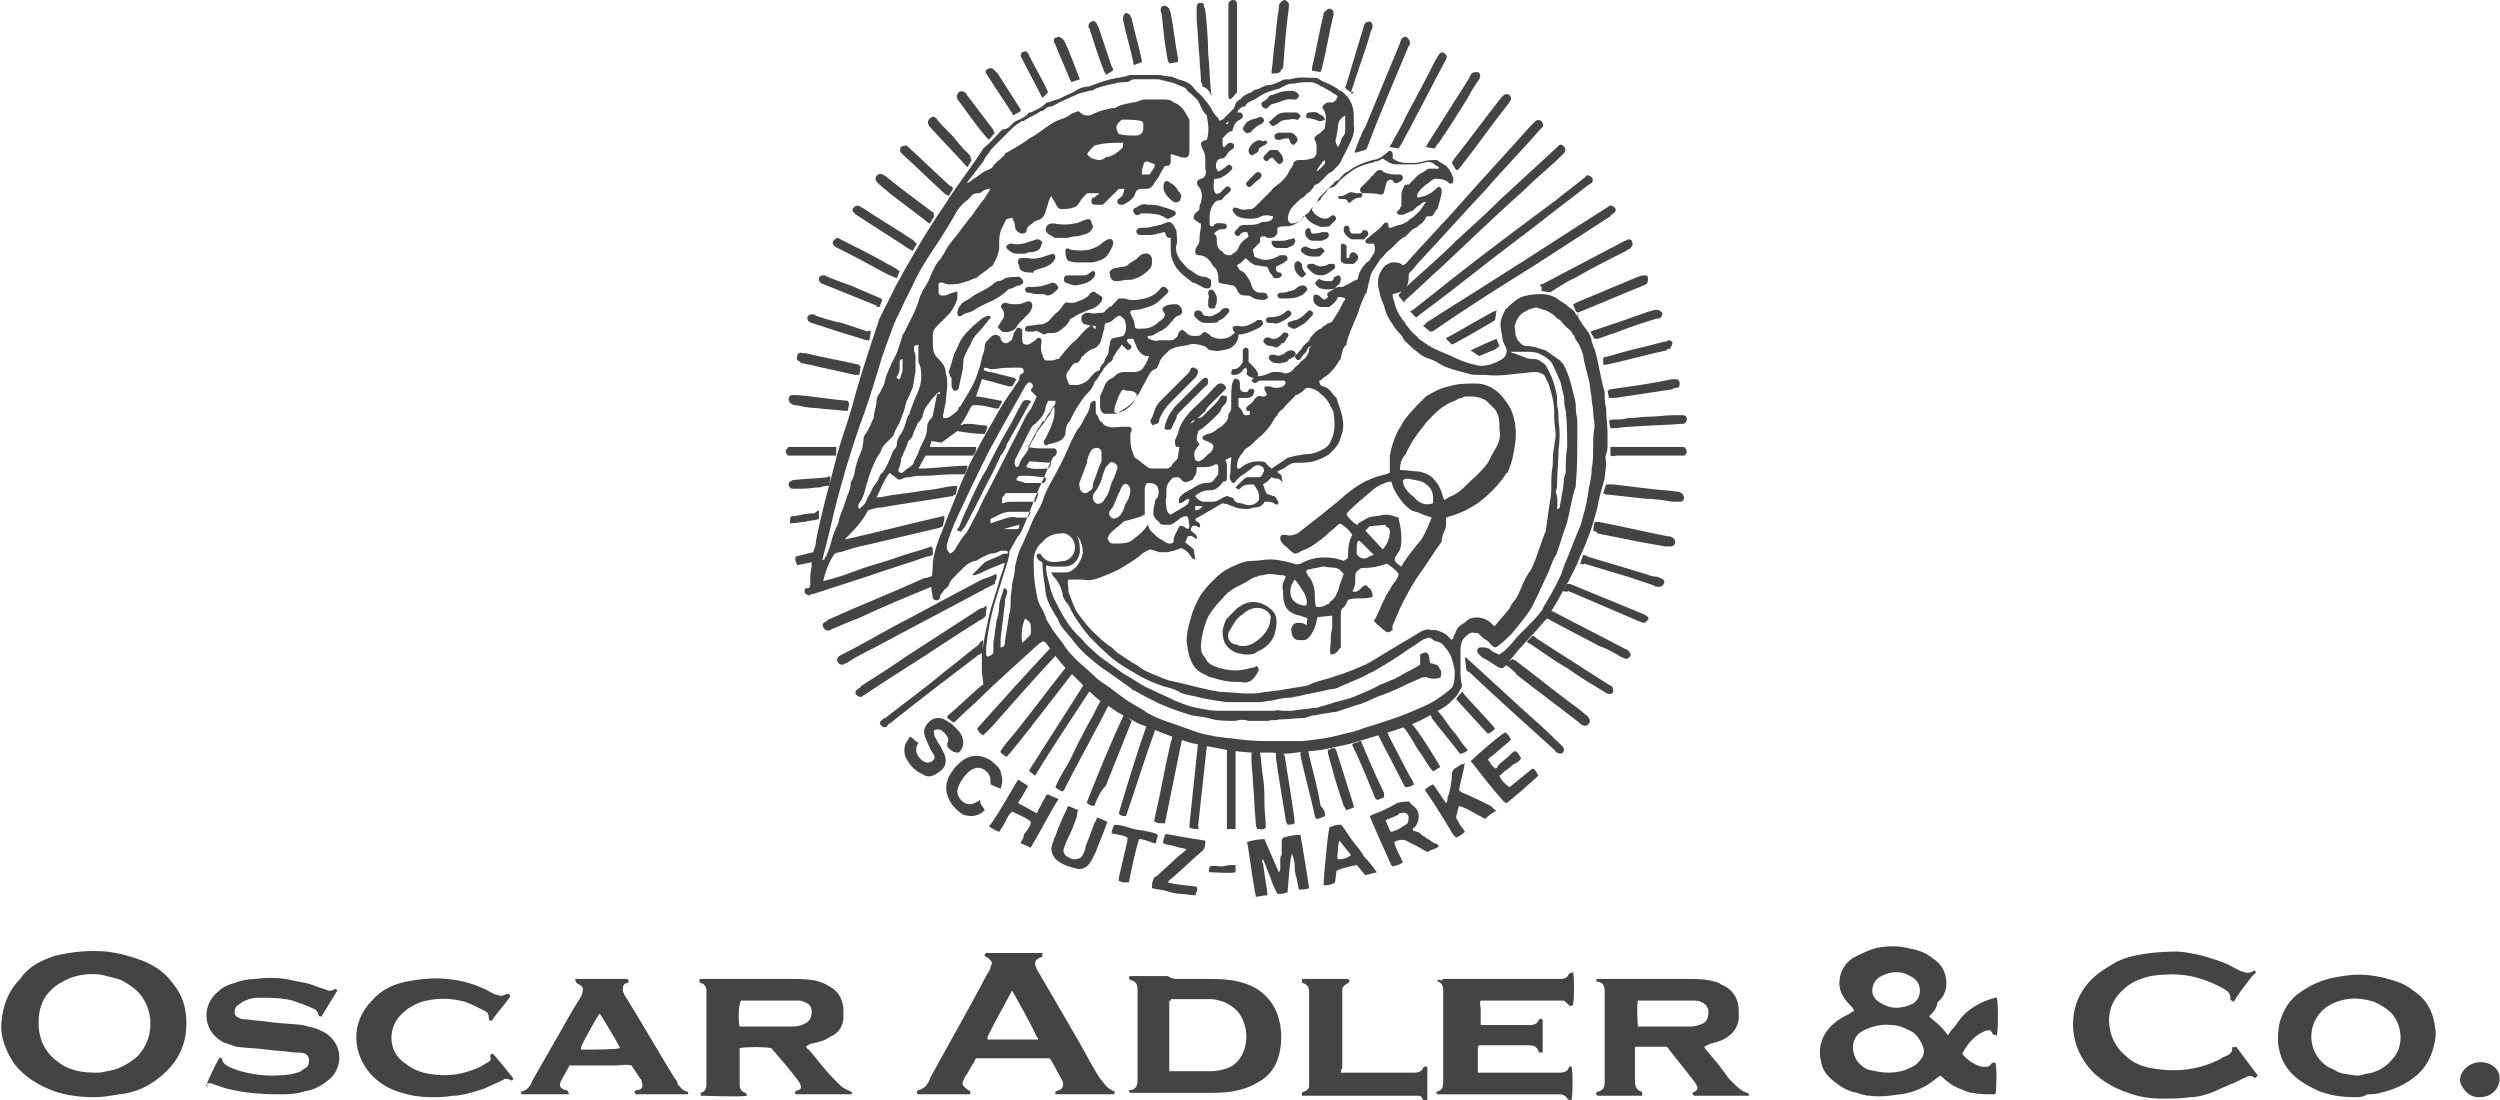 <?xml version="1.0" encoding="utf-8"?>
<svg version="1.1" xmlns="http://www.w3.org/2000/svg" xmlns:xlink="http://www.w3.org/1999/xlink" x="0px" y="0px"
	 viewBox="0 0 173.4 76.3" style="enable-background:new 0 0 173.4 76.3;" xml:space="preserve">
<path fill="#444444FF" d="M109.3,21.6c0.1,0.1,0.1,0.2,0.1,0.3c0.2,0.4,0.5,0.8,0.8,1.2c0.1,0.2,0.2,0.4,0.2,0.6c0.1,0.2,0.1,0.4,0.2,0.5
	c0.3,1,0.4,2,0.7,3c0,0,0,0.1,0,0.1c0,0.3,0,0.6,0.1,1c0,0.6,0.1,1.2,0.1,1.8c0,0.2,0,0.5,0,0.7c0,0.2,0,0.5-0.1,0.7
	c-0.1,0.2,0,0.4,0,0.7c0,0.3-0.1,0.7-0.1,1c-0.2,0.7-0.4,1.3-0.5,2c-0.2,0.7-0.4,1.5-0.7,2.2c-0.2,0.6-0.5,1.1-0.7,1.7
	c-0.2,0.4-0.4,0.8-0.6,1.2c-0.3,0.5-0.6,1.1-0.9,1.6c-0.2,0.3-0.4,0.7-0.6,1c0,0-0.1,0.1-0.1,0.1c-0.3,0.3-0.5,0.6-0.8,0.9
	c-0.4,0.4-0.7,0.8-1.1,1.2c-0.3,0.4-0.6,0.7-0.9,1.1c-0.1,0.1-0.2,0.2-0.4,0.1c-0.1,0-0.2-0.1-0.2-0.1c-0.3-0.2-0.6-0.4-1-0.6
	c-0.1-0.1-0.2-0.2-0.3-0.3c-0.1-0.2,0-0.4,0.2-0.4c0.2,0,0.4,0,0.6,0.1c0.2,0.2,0.4,0.3,0.7,0.4c0.1-0.1,0.3-0.2,0.4-0.3
	c0.3-0.3,0.6-0.6,0.8-0.9c0.2-0.2,0.4-0.4,0.6-0.6c0.4-0.4,0.8-0.8,1.1-1.2c0.1-0.1,0.1-0.1,0.1-0.2c0.4-0.7,0.8-1.3,1.1-2
	c0.2-0.3,0.3-0.7,0.4-1c0.4-0.9,0.7-1.8,1.1-2.7c0.1-0.2,0.1-0.4,0.2-0.7c0.2-0.6,0.3-1.2,0.4-1.9c0.1-0.5,0.2-0.9,0.2-1.4
	c0.1-0.5,0.1-0.9,0.1-1.4c0-0.5,0-1,0.1-1.5c0-0.4-0.1-0.7-0.1-1.1c0-0.3-0.1-0.5-0.1-0.8c0-0.3-0.1-0.5-0.1-0.8
	c-0.1-0.8-0.4-1.5-0.5-2.3c-0.1-0.3-0.2-0.6-0.4-0.9c-0.1-0.1-0.2-0.3-0.2-0.4c-0.1-0.1-0.2-0.2-0.2-0.3c-0.2-0.2-0.5-0.4-0.7-0.7
	c0,0-0.1-0.1-0.1-0.1c-0.2-0.1-0.3-0.2-0.5-0.4c-0.2-0.1-0.4-0.3-0.6-0.3c-0.1,0-0.2-0.1-0.3-0.1c-0.2-0.1-0.3-0.1-0.5,0
	c-0.2,0-0.3,0.1-0.5,0.2c0,0,0,0,0,0c-0.4,0.2-0.6,0.5-0.7,0.9c-0.1,0.1,0,0.3,0,0.5c0,0.1,0,0.3,0.1,0.4c0,0,0,0.1,0,0.1
	c0.2,0.2,0.3,0.5,0.7,0.5c0.5,0,0.9,0.2,1.3,0.3c0.3,0.2,0.7,0.5,1,0.7c0,0,0.1,0.1,0.1,0.1c0,0,0,0.1,0.1,0.1
	c0.4,0.7,0.6,1.5,0.8,2.4c0.1,0.3,0.1,0.5,0.1,0.8c0,0.3,0.1,0.5,0.1,0.8c0,0.2,0,0.4,0,0.6c0,0.2,0,0.5,0,0.7c0,1,0,2-0.1,3
	c0,0.2,0,0.3-0.1,0.5c-0.2,0.7-0.3,1.4-0.5,2.2c-0.1,0.4-0.3,0.8-0.4,1.2c-0.1,0.3-0.2,0.6-0.3,0.9c0,0.1-0.1,0.2-0.2,0.4
	c-0.2,0.4-0.3,0.8-0.5,1.2c-0.3,0.6-0.5,1.1-0.8,1.7c-0.1,0.2-0.2,0.4-0.3,0.6c-0.4,0.6-0.8,1.1-1.3,1.7c-0.1,0.1-0.1,0.1-0.2,0.2
	c-0.2,0.2-0.5,0.5-0.8,0.7c-0.1,0.1-0.2,0.1-0.2,0.1c-0.3-0.1-0.4-0.4-0.6-0.5c-0.2-0.1-0.4-0.3-0.6-0.5c-0.1,0-0.1,0-0.2,0
	c-0.3-0.1-0.5,0.1-0.7,0.3c-0.2,0.2-0.3,0.5-0.3,0.8c0,0.5,0,1,0,1.5c0,0.3,0,0.7,0.1,1c0,0.1,0,0.2-0.1,0.3
	c-0.1,0.2-0.2,0.4-0.4,0.6c-0.1,0.1-0.2,0.2-0.3,0.3c-0.4,0.4-0.9,0.6-1.4,0.9c-0.8,0.5-1.7,0.8-2.6,1.1c-1,0.3-2,0.6-3,0.9
	c-0.5,0.1-0.9,0.2-1.4,0.3c-0.8,0.2-1.6,0.2-2.3,0.3c-0.5,0.1-1.1,0.1-1.6,0c-0.4,0-0.8,0-1.2,0c-0.7,0-1.4-0.1-2.1-0.2
	c-0.5-0.1-1-0.2-1.6-0.3c-0.3-0.1-0.6-0.1-0.9-0.2c-0.9-0.3-1.8-0.6-2.7-1c-0.3-0.1-0.5-0.2-0.8-0.3c-0.4-0.2-0.9-0.5-1.3-0.7
	c-0.4-0.2-0.7-0.5-1.1-0.7c-0.5-0.3-1-0.8-1.4-1.2c-0.2-0.2-0.4-0.4-0.6-0.6c-0.1-0.1-0.2-0.2-0.3-0.3c-0.6-0.5-1.1-1.2-1.6-1.9
	c-0.3-0.4-0.3-0.4-0.7-0.1c-1.4,1.3-2.8,2.5-4.1,3.8c-0.4,0.4-0.9,0.8-1.4,1.3c-0.1,0.1-0.2,0.2-0.3,0.3c-0.2,0-0.3-0.2-0.5-0.3
	c0-0.2,0.1-0.2,0.2-0.3c0.7-0.6,1.3-1.2,2-1.8c0.1-0.1,0.2-0.2,0.3-0.2c0-0.3-0.1-0.7-0.1-1c0-0.4,0-0.7,0-1.1
	c0.1-0.7,0.2-1.4,0.4-2.2c0-0.2,0.1-0.3,0.1-0.5c0.1-0.5,0.3-1,0.4-1.4c0.2-0.5,0.3-1.1,0.5-1.6c0.1-0.2,0.1-0.4,0.2-0.6
	c-0.1-0.1-0.2,0-0.2,0c-0.5,0.2-1,0.4-1.6,0.7c-0.1,0-0.2,0.1-0.4,0.1c-0.1-0.1,0-0.1,0-0.1c0.3-0.3,0.5-0.5,0.8-0.8
	c0.1,0,0.1-0.1,0.2-0.1c0.4-0.2,0.8-0.3,1.1-0.5c0.1,0,0.2,0,0.2,0c0.1,0,0.1,0,0.1-0.1c0-0.1-0.1-0.1-0.2-0.1c-0.1,0-0.2,0-0.3,0
	c-0.2,0.1-0.4,0.2-0.7,0.2c-0.3,0.1-0.7,0.3-1,0.5c0,0-0.1,0-0.1,0c-0.3,0.1-0.5,0.2-0.7,0.4c-0.2,0.2-0.5,0.5-0.7,0.7
	c-0.2,0.2-0.3,0.3-0.4,0.6c-0.1,0.2-0.2,0.2-0.3,0.3c-0.1,0.2-0.3,0.3-0.3,0.5c0,0.2-0.2,0.3-0.4,0.2c0,0-0.1-0.1-0.1-0.1
	c0-0.2-0.1-0.5-0.1-0.7c0-0.6,0.1-1.2,0.1-1.8c0.1-0.8,0.4-1.6,0.7-2.3c0.4-1.1,0.9-2.2,1.3-3.3c0.2-0.4,0.4-0.9,0.6-1.3
	c0.5-1,1.1-2.1,1.7-3.1c0.3-0.6,0.7-1.2,1.1-1.8c0.2-0.2,0.3-0.5,0.5-0.7c0-0.1,0.1-0.1,0.1-0.2c0-0.2,0-0.3,0.2-0.4
	c0.1,0,0.1-0.1,0.1-0.2c0-0.1-0.1-0.2-0.2-0.2c-0.1,0-0.2,0-0.2,0c-0.5,0-1.1,0-1.6,0.1c-0.1,0-0.2,0-0.3,0c-0.1,0-0.2-0.1-0.4-0.1
	c-0.1,0.1-0.1,0.2,0,0.2c0.2,0.1,0.5,0.1,0.8,0.2c0.4,0.1,0.8,0.2,1.2,0.3c0.1,0,0.1,0.1,0.2,0.1l-0.3,0.5c-0.1,0-0.2,0-0.2,0
	c-0.5-0.1-1-0.3-1.5-0.4c-0.1,0-0.2-0.1-0.4-0.1c-0.1,0.4-0.3,0.8-0.4,1.2c0.4,0,1.6,0.3,1.8,0.3c0,0.2-0.2,0.3-0.2,0.5
	c-0.2,0.1-0.3,0-0.4,0c-0.4-0.1-0.8-0.2-1.2-0.2c-0.2,0-0.3,0-0.4,0.2c-0.2,0.4-0.4,0.8-0.7,1.2c0.3-0.1,0.3-0.1,0.7-0.1
	c0.3,0,0.6,0.1,0.9,0.1c0.1,0,0.2,0,0.3,0.1l-0.2,0.5c-0.7,0-1.3-0.1-1.9-0.2l-1.1,0.8c-0.2,0-0.4-0.1-0.7-0.1L64.5,31h1.1
	c0.3,0,0.7,0,1,0c0.4,0,0.7,0,1.1,0c0,0.3,0,0.3-0.2,0.6c-0.3,0-0.7,0-1.1,0c-0.4,0-0.8,0-1.1,0s-0.7,0-1.1,0l-0.5,0.9
	c1.2,0,2.3-0.2,3.4-0.2c0,0.2-0.1,0.4-0.2,0.6c-0.2,0-0.3,0-0.4,0c-0.2,0-0.3,0-0.5,0c-0.6,0-1.3,0.1-1.9,0.1c-0.3,0-0.7,0-1,0.1
	c-0.2,0-0.3,0-0.5,0.1c-0.2,0.1-0.3,0.1-0.5-0.1c-0.1-0.1-0.3-0.2-0.4-0.3c-0.4,0.5-0.6,1.1-0.9,1.7c0.5,0,1-0.2,1.4-0.2
	c0.5-0.1,0.9-0.1,1.4-0.2s0.9-0.1,1.4-0.2c0.5-0.1,0.9-0.2,1.4-0.2l-0.1,0.6c-0.1,0-0.1,0-0.2,0.1c-1.7,0.3-3.3,0.5-5,0.8
	c-0.3,0-0.6,0.1-0.9,0.2c-0.4,0.8-1,1.4-1.6,2c0,0,0,0,0,0s0,0,0,0c0,0,0,0,0.1,0c2.2-0.5,4.5-1.1,6.7-1.6c0,0,0,0,0.1,0
	c0,0.1,0,0.1,0,0.2c0,0.2-0.1,0.3-0.1,0.5c-0.1,0-0.2,0.1-0.2,0.1c-1.7,0.4-3.4,0.8-5.1,1.2c-0.6,0.1-1.2,0.3-1.8,0.5
	c-0.1,0-0.2,0-0.4,0.1c-0.4,0.5-0.7,1.4-0.8,1.9c0.9-0.2,1.7-0.5,2.5-0.8s1.7-0.5,2.5-0.8c0.8-0.3,1.7-0.5,2.5-0.8
	c0.1,0.1,0.1,0.2,0.1,0.3s0,0.2,0,0.3c-0.1,0-0.2,0.1-0.4,0.1c-1.4,0.5-2.8,0.9-4.2,1.4c-1.2,0.4-2.5,0.8-3.7,1.2
	c-0.1,0-0.2,0-0.2,0.1c-0.2,0-0.3-0.1-0.4-0.2c0-0.1,0-0.3,0.1-0.3c0,0,0,0,0.1,0c0.2,0,0.2-0.2,0.2-0.3c0-0.2,0-0.4,0-0.5
	c0-0.3,0.1-0.6,0.1-0.8c0-0.1,0-0.1,0-0.2l-1,0.2c-0.1-0.2-0.2-0.4-0.1-0.6l1.2-0.3c0.1-0.3,0.2-0.5,0.2-0.8c0.4-2.1,1-4.1,1.5-6.1
	c0.3-1.1,0.7-2.1,1-3.2c0.5-1.9,1.1-3.7,1.7-5.5c0.1-0.2,0.1-0.4,0.2-0.6c0.4-0.8,0.8-1.6,1.2-2.4c0.3-0.5,0.6-1.1,0.9-1.6
	c0.8-1.4,1.6-2.7,2.5-4c0.8-1.3,1.8-2.5,2.6-3.8c0,0,0.1-0.1,0.1-0.1c0.4-0.3,0.8-0.8,1.2-1.2C70,8.9,70,8.8,70.1,8.7
	c0.2-0.2,0.3-0.3,0.6-0.4c0.2-0.1,0.4-0.2,0.6-0.4c0-0.1,0.1-0.1,0.2-0.1c0.4-0.2,0.7-0.3,1-0.6c0.1-0.1,0.1-0.1,0.2-0.1
	c0.3-0.1,0.6-0.2,0.9-0.3c0.3-0.2,0.7-0.3,1-0.5c0.3-0.2,0.6-0.3,0.9-0.3c0.1,0,0.2-0.1,0.3-0.1c0.5-0.2,1.1-0.4,1.7-0.5
	c0.2,0,0.4-0.1,0.6-0.1c0.1-0.1,0.3-0.1,0.4-0.1c0.6,0,1.2,0,1.8,0c0.3,0,0.5,0.1,0.8,0.1c0.2,0,0.4,0.1,0.6,0.2
	c0.4,0.1,0.8,0.2,1.1,0.6c0.1,0.1,0.2,0.3,0.4,0.4c0.3,0.3,0.6,0.7,0.8,1c0.1,0.2,0.2,0.4,0.4,0.6c0.1,0,0.1,0.2,0.2,0.3
	c0.1-0.1,0.1-0.1,0.2-0.1c0.3-0.3,0.5-0.5,0.8-0.8C85.7,7.1,85.8,7,86,6.9c0,0,0.1,0,0.1-0.1c0.2-0.2,0.4-0.3,0.7-0.4
	c0.1-0.1,0.2-0.2,0.4-0.2c0.3-0.1,0.5-0.3,0.8-0.3c0.3,0,0.6-0.2,0.9-0.3c0.1-0.1,0.3-0.1,0.4-0.1c0.1,0,0.1,0,0.2,0
	c0.6-0.2,1.1-0.1,1.7-0.1c0.1,0,0.2,0,0.3,0.1c0.3,0.2,0.7,0.3,1,0.5c0.1,0,0.1,0.1,0.2,0.1c0.1,0.1,0.2,0.2,0.3,0.2
	c0.3,0.2,0.5,0.4,0.7,0.8c0.2,0.4,0.2,0.8,0.2,1.2c0,0.1,0,0.3,0,0.4c0.1,0.4-0.1,0.9-0.3,1.3c-0.2,0.4-0.4,0.8-0.6,1.2
	c-0.1,0.2-0.3,0.4-0.5,0.6c0,0-0.1,0.1-0.1,0.1c-0.3,0.1-0.5,0.4-0.7,0.6c-0.1,0.1-0.2,0.2-0.4,0.3c-0.1,0-0.2,0.1-0.2,0.2
	c-0.1,0.1-0.2,0.3-0.4,0.4c-0.1,0-0.1,0.1-0.1,0.1c-0.1,0.1-0.2,0.2-0.4,0.3c-0.3,0.3-0.7,0.6-0.8,1c-0.1,0.2-0.1,0.4,0,0.6
	c0,0,0.1,0.1,0.2,0.1c0.2,0,0.4-0.1,0.6-0.2c0.2-0.2,0.3-0.4,0.5-0.5c0,0,0.1-0.1,0.1-0.1c0.1-0.2,0.3-0.4,0.4-0.5
	c0.1-0.1,0.2-0.2,0.2-0.3c0-0.1,0.1-0.1,0.1-0.2c0.2-0.2,0.4-0.4,0.6-0.6c0.1-0.1,0.1-0.1,0.2-0.2c0.1-0.1,0.2-0.1,0.2-0.2
	c0.1-0.1,0.2-0.2,0.3-0.2c0.1,0,0.1-0.1,0.1-0.1c0.2-0.2,0.3-0.4,0.6-0.5c0.5-0.4,1-0.6,1.7-0.8c0.2,0,0.4-0.1,0.6-0.2
	c0.1-0.1,0.3-0.2,0.5-0.4c0.1-0.1,0.3,0,0.3,0.2c0,0.1,0,0.2,0,0.3c0.3,0.2,0.6,0.3,0.9,0.3c0.1,0,0.3,0,0.4,0c0.3,0,0.5,0,0.8-0.1
	c0.3-0.1,0.6-0.1,0.9-0.1c0.1,0,0.1,0,0.2,0.1c0.2,0.1,0.3,0.2,0.5,0.3c0.1,0.1,0.2,0.2,0.3,0.4c0.1,0.1,0.1,0.3,0.2,0.4
	c0,0.1,0,0.2,0,0.3c0,0.1-0.2,0.2-0.3,0.1c0,0,0,0-0.1-0.1c-0.3-0.2-0.6-0.2-0.9-0.2c-0.1,0-0.1,0.1-0.2,0.1
	c-0.1,0.1-0.2,0.2-0.4,0.3c-0.2,0.2-0.5,0.4-0.6,0.7c0,0.1,0,0.1,0,0.2c0.2,0,0.4-0.1,0.5-0.1c0.3-0.1,0.6-0.3,0.8-0.5
	c0,0,0,0,0.1-0.1c0.1,0,0.1-0.1,0.2,0c0,0,0.1,0.1,0.1,0.2c0,0.4-0.2,0.9-0.3,1.3c-0.2,0.1-0.2,0.4-0.4,0.5C99,15,98.9,15,98.9,15.1
	c-0.1,0.2-0.2,0.3-0.3,0.4c-0.2,0.1-0.2,0.2-0.4,0.3c0,0,0,0,0,0c-0.3,0.1-0.5,0.4-0.7,0.6c-0.5,0.2-0.8,0.7-1.2,1
	c-0.2,0.1-0.3,0.4-0.5,0.5c-0.2,0.3-0.4,0.6-0.6,0.9c-0.1,0.2-0.2,0.4-0.2,0.6c-0.1,0.3-0.1,0.5-0.2,0.8c0,0.1,0,0.1-0.1,0.2
	c-0.2,0.4-0.4,0.9-0.5,1.3c-0.1,0.2-0.2,0.5-0.3,0.7c-0.2,0.5-0.4,0.9-0.5,1.4c0,0,0,0,0,0.1c-0.3,0.2-0.3,0.6-0.4,0.9
	c0,0.1,0,0.1-0.1,0.2c-0.3,0.5-0.6,0.9-1.1,1.2c-0.1,0.1-0.2,0.2-0.3,0.2c0,0.2,0.1,0.4,0.3,0.4c0.4,0.1,0.6,0.5,0.8,0.7
	c0,0,0.1,0.1,0.1,0.1c0.1,0.4,0.3,0.8,0.4,1.3c0.1,0.5,0.1,0.9-0.1,1.4c0,0,0,0,0,0c-0.1,0.5-0.4,0.8-0.7,1.1c0,0-0.1,0.1-0.1,0.1
	c-0.3,0.2-0.7,0.4-1.1,0.5c-0.4,0.1-0.8,0.1-1.3,0.1c-0.2,0-0.3,0.1-0.5,0.2c-0.2,0.2-0.5,0.3-0.7,0.4c0,0.1,0.1,0.1,0.2,0.2
	s0.1,0.1,0.1,0.2c0,0.1,0,0.2,0.1,0.3c-0.2,0-0.2-0.2-0.4-0.2c-0.1,0-0.2,0-0.4-0.1c-0.1,0.1-0.2,0.2-0.3,0.3
	c-0.1,0.1-0.2,0.1-0.3,0.2c0.1,0.2,0.1,0.4,0.2,0.5c0,0.1,0.1,0.2,0.2,0.2c0.1,0,0.2,0.1,0.3,0.1c0.2,0,0.2,0.2,0.3,0.3
	c0.1,0.1,0.1,0.2,0,0.3c0,0-0.1,0-0.1,0c-0.3-0.2-0.3-0.2-0.7-0.2c0,0,0,0-0.1,0c-0.1,0.3-0.4,0.4-0.7,0.4c-0.1,0-0.3,0.1-0.4,0.1
	c-0.3,0-0.6,0-0.9-0.1c-0.2-0.1-0.3-0.1-0.5-0.2S85,35,84.8,34.9L82.9,36c0,0.1,0.1,0.2,0.2,0.2c0.1,0.1,0.2,0.2,0.1,0.4
	c-0.2-0.1-0.3-0.2-0.5-0.1c-0.1,0.1-0.1,0.2-0.1,0.3c0.2,0.2,0.5,0.3,0.4,0.6c-0.2-0.1-0.3-0.3-0.6-0.2c-0.1,0.1-0.1,0.3-0.2,0.4
	c0.2,0.2,0.4,0.3,0.6,0.5l0.1,0.7c-0.2,0-0.2-0.1-0.3-0.2c-0.1-0.2-0.3-0.4-0.5-0.5c-0.1-0.1-0.2-0.1-0.4,0
	c-0.2,0.1-0.4,0.1-0.7,0.2c-0.2,0-0.4,0-0.6,0c-0.2-0.1-0.4-0.1-0.6-0.2c-0.3,0.1-0.6,0.3-0.8,0.5c-0.4,0.3-0.9,0.6-1.4,0.9
	c-0.4,0.2-0.9,0.4-1.4,0.6c-0.3,0.1-0.7,0.2-1.1,0.1c-0.3,0-0.7,0-1,0c-0.1,0.2,0,0.4,0,0.6c0,0.2,0,0.3,0.1,0.5
	c0.2,0.5,0.3,0.9,0.6,1.3c0.3,0.4,0.6,0.8,0.9,1.1c0.4,0.4,0.9,0.9,1.4,1.2c0.2,0.2,0.4,0.4,0.6,0.5c0.3,0.2,0.6,0.4,0.9,0.6
	c0.1,0,0.1,0.1,0.2,0.1c0.6,0.5,1.3,0.7,2,1c0.1,0,0.2,0.1,0.3,0.1c1,0.2,2,0.5,3,0.7c0.2,0,0.4,0.1,0.7,0.1c0.6,0,1.1,0.1,1.7,0.1
	c0.4,0,0.8,0,1.2-0.1c0.3,0,0.6-0.1,0.9-0.1c0.6-0.1,1.2-0.2,1.8-0.3c0.2,0,0.4-0.1,0.6-0.2c0.5-0.2,1.1-0.3,1.6-0.5
	c0.7-0.2,1.4-0.5,2.1-0.8c0.1,0,0.1-0.1,0.2-0.1c0.7-0.4,1.3-0.8,2-1.2c0.5-0.3,1-0.6,1.5-0.9c0.3-0.2,0.6-0.3,0.9-0.2
	c0.1,0,0.2,0,0.3,0c0.3,0.1,0.6,0.2,0.8,0.4c0.1,0.1,0.2,0.2,0.3,0.3c0-0.1,0.1-0.1,0.1-0.1c0-0.1,0-0.2,0.1-0.3
	c0.1-0.3,0.2-0.5,0.5-0.7c0.2-0.1,0.3-0.2,0.4-0.3c0.4-0.3,1.2-0.2,1.6,0.2c0.1,0.1,0.2,0.2,0.2,0.2c0,0,0,0,0.1,0
	c0.3-0.4,0.7-0.8,1-1.2c0.1-0.2,0.2-0.4,0.4-0.6c0.2-0.3,0.3-0.6,0.4-0.8c0.2-0.5,0.4-0.9,0.7-1.3c0.1-0.2,0.2-0.5,0.3-0.7
	c0.2-0.6,0.4-1.1,0.6-1.7c0-0.1,0.1-0.1,0.1-0.2c0.1-0.7,0.2-1.4,0.3-2.1c0.1-0.4,0.1-0.8,0.1-1.2c0-0.4,0-0.9,0.1-1.3
	c0-0.4,0-0.9,0.1-1.3c0-0.3,0.1-0.5,0.1-0.8c0-0.4-0.1-0.8-0.1-1.3c0-0.1,0-0.2,0-0.3c0-0.7-0.2-1.4-0.4-2c-0.1-0.2-0.2-0.4-0.3-0.6
	c-0.2-0.1-0.4-0.2-0.6-0.2c-0.4,0-0.8,0.1-1.1,0.1c-0.8,0.1-1.6,0.2-2.4,0.1c-0.2,0-0.3,0-0.5,0c-0.2,0-0.5,0-0.7-0.1
	c-0.4-0.1-0.8-0.2-1.1-0.3c-0.3-0.1-0.6-0.2-0.9-0.4c-0.3-0.2-0.6-0.3-0.9-0.4c-0.2-0.1-0.4-0.2-0.6-0.4c-0.3-0.2-0.6-0.5-0.8-0.7
	c-0.1-0.1-0.2-0.2-0.2-0.3c-0.2-0.3-0.5-0.5-0.7-0.9c-0.3-0.4-0.5-0.8-0.6-1.3c-0.2-0.4-0.3-0.8-0.4-1.3c-0.1-0.6,0.1-1.1,0.5-1.5
	c0.2-0.1,0.3-0.2,0.5-0.2c0.3,0,0.5,0,0.7,0.2c0.1,0,0.1-0.1,0.2-0.1c1.3-1.5,2.7-2.9,4-4.4c1.5-1.7,3.1-3.4,4.6-5.1
	c0.1-0.1,0.3-0.3,0.4-0.4c0.1-0.1,0.3-0.1,0.4,0c0.1,0.1,0.2,0.3,0.1,0.4c-0.1,0.1-0.1,0.1-0.2,0.2c-1.2,1.4-2.5,2.7-3.7,4.1
	c-1.6,1.7-3.1,3.4-4.7,5.1c-0.2,0.2-0.3,0.4-0.5,0.6c-0.2,0.1-0.2,0.3-0.2,0.5c0,0.1,0,0.3-0.1,0.5c-0.1,0.2-0.3,0.4-0.6,0.5
	c-0.1,0-0.3,0.1-0.4,0.1c0,0.2,0,0.3,0.1,0.5c0.1,0.5,0.3,0.9,0.6,1.3c0.1,0.1,0.2,0.2,0.2,0.3c0.2,0.2,0.3,0.4,0.5,0.6
	c0.1,0.1,0.3,0.2,0.4,0.4c0.2,0.1,0.4,0.3,0.6,0.4c0.1,0.1,0.2,0.1,0.3,0.2c0.6,0.3,1.2,0.5,1.8,0.8c0.4,0.2,0.8,0.3,1.2,0.4
	c0.3,0.1,0.6,0.1,1,0c0.3-0.1,0.6-0.2,0.9-0.4c0.3-0.2,0.4-0.6,0.2-0.9c-0.1-0.2-0.2-0.4-0.2-0.6c0-0.2-0.1-0.4-0.1-0.6
	c-0.1-0.5,0.1-0.9,0.3-1.3c0,0,0-0.1,0.1-0.1c0.4-0.4,0.8-0.8,1.4-0.9c0.4-0.1,0.8-0.1,1.1-0.1c0.3,0,0.6,0.1,0.8,0.2
	c0.1,0,0.1,0.1,0.2,0.1c0.2,0.2,0.5,0.3,0.7,0.5c0.2,0.2,0.5,0.3,0.6,0.6c0,0.1,0.1,0.1,0.2,0.1h0L109.3,21.6z M92.6,20L92.6,20
	c0.1-0.1,0.3-0.1,0.4-0.1c0.1,0,0.2,0,0.3-0.1c0.3-0.1,0.5-0.3,0.8-0.4c0.1,0,0.1-0.1,0.1-0.2c0.1-0.4,0.3-0.7,0.6-1
	c0.2-0.1,0.3-0.3,0.4-0.5c0.2-0.2,0.2-0.5,0.1-0.8c-0.1,0-0.2,0-0.3,0s-0.2,0-0.3-0.1c0-0.1,0-0.2,0.2-0.3c0.3-0.3,0.7-0.5,1-0.9
	c0,0,0,0,0.1-0.1c0.1-0.1,0.3-0.1,0.3,0.1c0,0.1,0,0.2,0.1,0.2c0.2,0,0.5-0.2,0.7-0.2c0.3-0.1,0.5-0.2,0.7-0.4
	c0.2-0.1,0.4-0.3,0.6-0.5c0.2-0.2,0.3-0.4,0.5-0.7c-0.2,0-0.3,0.1-0.4,0.2c-0.2,0.1-0.3,0.2-0.5,0.4c-0.2,0.1-0.5,0.2-0.7,0.3
	c-0.1,0-0.1,0-0.2,0c-0.1,0-0.2-0.1-0.2-0.1c0-0.1,0-0.2,0.1-0.2c0.1-0.1,0.1-0.2,0.2-0.3c0-0.2,0-0.4,0-0.6c0-0.2,0-0.4,0.1-0.6
	c0.1-0.2,0.1-0.3,0.3-0.3c0.1,0,0.2,0,0.2-0.1c0.2-0.2,0.3-0.3,0.5-0.5c0.2-0.2,0.4-0.2,0.6-0.4c0.1-0.1,0.2-0.1,0.3-0.1
	c0.2,0,0.3,0,0.5,0c0.1,0,0.1,0,0.1-0.1c-0.1-0.1-0.2-0.1-0.3-0.2c-0.2-0.2-0.5-0.2-0.8-0.1c-0.3,0.1-0.6,0.1-0.9,0.1
	c-0.3,0-0.5,0-0.8,0c-0.2,0-0.4,0-0.6-0.1c-0.2-0.1-0.3-0.2-0.5-0.3c-0.2,0.1-0.3,0.2-0.5,0.2c-0.1,0-0.2,0.1-0.3,0.1
	c-0.5,0.1-1,0.3-1.4,0.6c-0.4,0.3-0.7,0.5-1,0.9c-0.1,0.1-0.2,0.2-0.3,0.2c-0.2,0-0.3,0.1-0.4,0.3c-0.1,0.1-0.3,0.3-0.4,0.5
	c0,0.1-0.1,0.1-0.1,0.1c-0.1,0.1-0.2,0.2-0.3,0.3c-0.1,0.1-0.2,0.2-0.2,0.4c0,0,0.1,0.1,0.1,0.1c0.1,0.2,0.3,0.3,0.5,0.4
	c0.2,0.1,0.5,0.1,0.7-0.1c0.1-0.1,0.2-0.1,0.3,0c0.1,0.1,0.1,0.2,0,0.3c-0.1,0.1-0.2,0.2-0.3,0.3c0,0-0.1,0.1-0.1,0.1
	c-0.2,0-0.5,0.1-0.7,0c-0.3-0.1-0.7-0.3-0.9-0.6c0-0.1-0.1-0.1-0.2-0.1c-0.1,0.1-0.1,0.3-0.2,0.3c-0.1,0.1-0.2,0.1-0.3,0.2
	c-0.1,0-0.1,0.1-0.2,0.1c-0.2,0.1-0.4,0.1-0.6,0.1c-0.2,0-0.3,0-0.5,0.1l0,0.4c0,0-0.1,0.1-0.1,0.1c-0.1,0.2-0.3,0.2-0.5,0.2
	c-0.1,0-0.2,0-0.2-0.1c-0.1,0-0.2,0-0.2,0c-0.2,0-0.2,0.1-0.2,0.2c0,0.1,0,0.1,0,0.2l-0.5,0.5l0.1,0.5c0.6,0.3,1,0.3,1.6,0
	c0.1,0,0.1-0.1,0.2-0.1c0.1,0,0.2,0,0.3,0c0.1,0,0.2,0.1,0.2,0.2c0,0.1,0,0.2-0.1,0.2c0,0-0.1,0-0.1,0.1c-0.2,0.1-0.4,0.2-0.6,0.3
	c0,0,0,0.1,0,0.1c0,0.2,0.1,0.3,0.2,0.3c0,0,0,0,0.1,0c0.1,0.1,0.1,0.1,0.1,0.2c0,0.1-0.2,0.2-0.3,0.2c-0.1,0-0.3,0-0.3-0.1
	c-0.1-0.2-0.3-0.3-0.3-0.5c0,0-0.1-0.1-0.1-0.2c-0.3,0-0.6-0.1-0.8-0.1c-0.3-0.1-0.5-0.3-0.7-0.5c-0.1,0.1-0.2,0.2-0.3,0.3
	c-0.1,0.1-0.2,0.1-0.3,0.2c0.1,0.2,0.1,0.3,0.3,0.4c0.1,0,0.1,0.1,0.2,0.1c0.2,0.3,0.4,0.5,0.5,0.9c0.1,0.3,0.3,0.5,0.6,0.5
	c0.1,0,0.1,0,0.2,0c0.2,0,0.3,0.1,0.3,0.2c0.1,0.1,0,0.2,0,0.2c-0.1,0-0.1,0.1-0.2,0.1c-0.3,0-0.6,0-0.9-0.2
	c-0.1-0.1-0.2-0.1-0.4-0.1c-0.3,0-0.5-0.1-0.6-0.4c-0.1-0.2-0.2-0.3-0.3-0.3c-0.2,0-0.4-0.1-0.6-0.1c-0.4-0.1-0.4,0-0.4-0.5
	c0-0.2-0.1-0.5-0.2-0.6c-0.1-0.1-0.1-0.1-0.2-0.2c-0.2-0.4-0.5-0.7-1-0.7c-0.1,0-0.2-0.1-0.2-0.2c0-0.1,0-0.2,0.1-0.4
	c0.2-0.2,0.2-0.4,0.2-0.6c0-0.3,0.1-0.6,0.1-0.9c0,0,0-0.1,0-0.1c-0.1,0-0.1,0-0.2-0.1c-0.4-0.2-0.4-0.4-0.1-0.7
	c0.2-0.1,0.2-0.2,0.2-0.4c0-0.1,0.1-0.2,0.1-0.3c0.1-0.4,0.1-0.8-0.2-1.1c-0.1-0.1-0.1-0.3,0-0.4c0.1-0.1,0.3-0.1,0.4-0.2
	c0.1-0.1,0.2-0.3,0.1-0.6c0-0.2,0-0.5,0-0.7c0-0.3-0.1-0.5-0.2-0.7c-0.2-0.4-0.1-0.5,0.3-0.6c0.2-0.6,0.1-1.1,0-1.7
	c0,0-0.1-0.1-0.1-0.1c-0.2-0.2-0.3-0.5-0.4-0.7c-0.1-0.3-0.4-0.5-0.6-0.7c-0.1-0.1-0.3-0.2-0.3-0.3c0,0-0.1-0.1-0.1-0.1
	c-0.2-0.1-0.5-0.2-0.7-0.3c-0.2-0.1-0.5-0.1-0.7-0.2c-0.2,0-0.3-0.1-0.5-0.1c-0.5,0-1,0-1.5,0c-0.1,0-0.3,0-0.4,0.1
	c-0.1,0.1-0.3,0.1-0.4,0.1c-0.2,0-0.4,0-0.7,0.1c-0.5,0.1-1,0.2-1.4,0.4c-0.1,0.1-0.3,0.1-0.4,0.1c-0.2,0.1-0.4,0.1-0.7,0.2
	c-0.4,0.2-0.9,0.4-1.3,0.6c-0.1,0-0.1,0.1-0.2,0.1c-0.2,0.1-0.3,0.2-0.5,0.2c-0.2,0-0.3,0.2-0.5,0.3c0,0-0.1,0-0.1,0
	c-0.4,0.3-0.8,0.4-1.2,0.7c0,0-0.1,0-0.1,0c-0.2,0.1-0.5,0.3-0.7,0.5c-0.4,0.4-0.8,0.8-1.2,1.2c-0.2,0.2-0.3,0.3-0.4,0.5
	c-0.2,0.2-0.3,0.4-0.4,0.6c-0.3,0.4-0.7,0.9-1,1.3c-0.1,0.1-0.1,0.1-0.1,0.2c0.2-0.1,0.4-0.3,0.6-0.4c0.3-0.2,0.5-0.4,0.8-0.5
	c0.2-0.1,0.3-0.1,0.4-0.3c0.2-0.3,0.6-0.5,0.8-0.8c0-0.1,0.1-0.1,0.1-0.1c0.5-0.3,1.1-0.6,1.6-1c0.4-0.2,0.8-0.5,1.2-0.8
	c0.3-0.2,0.6-0.4,0.9-0.5c0.3-0.1,0.6-0.2,0.8-0.4c0.2-0.1,0.3-0.1,0.5-0.2C75.2,8.1,75.4,8,75.6,8c0.2-0.1,0.5-0.2,0.7-0.3
	c0.3-0.1,0.5-0.1,0.8-0.2c0.1,0,0.3,0,0.4-0.1c0.4-0.2,0.7-0.2,1.1-0.3c0.3,0,0.5-0.2,0.8-0.2s0.5,0,0.8,0c0.2,0,0.3,0,0.5,0
	c0.2,0,0.5,0,0.7,0.2c0,0,0,0,0,0c0.6,0.2,0.8,0.7,1.1,1.2c0,0,0,0.1,0,0.1c0,0.3,0,0.6,0,0.9c0,0.2,0,0.4,0,0.6s0,0.4,0,0.6
	c0,0.4-0.2,0.5-0.6,0.4c-0.1,0-0.2-0.1-0.3-0.1c-0.1,0-0.2-0.1-0.4-0.1c0,0.2,0,0.4,0,0.5c0,0.2-0.1,0.3-0.2,0.3c-0.1,0-0.2,0-0.2,0
	c-0.2,0.3-0.3,0.5-0.4,0.7c-0.1,0.2-0.3,0.4-0.4,0.6c-0.1,0.2-0.3,0.3-0.5,0.3c-0.1,0-0.2,0-0.3,0c-0.3,0-0.4,0.1-0.5,0.4
	c0,0.1-0.1,0.2-0.2,0.3c-0.2,0.2-0.4,0.3-0.6,0.4c-0.1,0-0.2,0-0.2,0c-0.1,0-0.2-0.1-0.2-0.2c0-0.1,0-0.2,0.1-0.2
	c0,0,0.1-0.1,0.1-0.1c0.2-0.1,0.2-0.3,0.3-0.6h-0.4c-0.1,0.1-0.2,0.2-0.3,0.3c-0.2,0.2-0.5,0.5-0.7,0.7c-0.1,0.1-0.1,0.1-0.2,0.1
	c-0.2,0-0.3,0-0.5,0c-0.1,0-0.2-0.1-0.2-0.2c0-0.1,0-0.2,0.1-0.3c0,0,0.1,0,0.1,0c0.1-0.1,0.2-0.2,0.3-0.2c0,0,0-0.1,0-0.1
	c-0.3,0-0.6,0-0.8,0c-0.2,0.2-0.4,0.4-0.5,0.6c-0.1,0.2-0.3,0.4-0.5,0.4c-0.2,0.1-0.5,0.1-0.8,0.1c-0.2,0-0.3-0.2-0.4-0.4
	c0-0.1-0.1-0.1-0.1-0.2c-0.1-0.1-0.1-0.2-0.2-0.3c-0.1,0.2-0.2,0.4-0.2,0.5c0,0.1-0.1,0.2-0.1,0.3c-0.1,0.4-0.2,0.8-0.7,0.9
	c-0.1,0-0.2,0.1-0.3,0.2c-0.2,0.1-0.4,0.3-0.4,0.5c0,0.1-0.1,0.2-0.3,0.2c-0.2,0-0.5-0.2-0.5-0.5c0-0.2-0.1-0.4-0.2-0.6l-0.4,0.1
	c-0.1,0.2-0.2,0.4-0.3,0.6c-0.2,0.4-0.2,0.8-0.2,1.2c0,0.1,0,0.2,0,0.3c-0.1,0.4-0.2,0.7-0.4,1c0,0.1-0.1,0.2-0.2,0.2
	c-0.3,0.3-0.7,0.5-1,0.8c0,0-0.1,0-0.1,0c-0.4,0.2-0.8,0.3-1.2,0.4c-0.3,0-0.7,0.1-1-0.1c0,0-0.1,0-0.1,0c-0.1,0-0.2,0-0.2,0.1
	c0,0.2,0,0.4,0,0.6c0,0.1,0.1,0.2,0.2,0.2c0.2,0,0.3,0,0.5-0.1c0.2-0.1,0.4-0.1,0.6-0.2c0,0.2,0,0.4,0,0.5c-0.1,0.4-0.3,0.7-0.5,1
	c-0.3,0.3-0.6,0.6-0.9,0.9c-0.2,0.2-0.3,0.4-0.3,0.6c0,0.3,0,0.5,0,0.8c0,0.3,0.1,0.6,0.3,0.8c0.3,0.3,0.6,0.6,0.6,1.1
	c0.1,0.3,0.1,0.5,0.1,0.8c0,0.4-0.1,0.8-0.1,1.2c-0.1,0.3-0.1,0.6-0.2,0.9c0,0.1,0,0.2,0.1,0.2c0.1,0,0.2,0,0.4-0.1
	c0.2-0.2,0.5-0.3,0.6-0.6c0,0,0-0.1,0.1-0.1c0.1-0.2,0.2-0.3,0.3-0.5c0.3-0.5,0.6-1,0.8-1.5c0.1-0.3,0.2-0.6,0.3-0.9
	c0-0.2,0.1-0.3,0.1-0.5c0.1-0.3,0.2-0.5,0.2-0.8c0-0.2,0.1-0.3,0.2-0.4c0.1-0.1,0.2-0.2,0.3-0.3c0.2-0.1,0.3-0.1,0.5,0
	c0.1,0.1,0.1,0.1,0.1,0.2c0.1,0.3,0.4,0.4,0.6,0.2c0.1-0.1,0.2-0.1,0.2-0.2c0-0.1,0.1-0.2,0.1-0.3c0-0.1,0-0.1,0.1-0.2
	c0-0.1,0.1-0.1,0.1-0.2c0.1-0.1,0.2-0.1,0.3,0c0.1,0,0.1,0.1,0.1,0.3c0,0.2,0,0.3,0,0.5c0,0.2,0.1,0.3,0.3,0.3c0.1,0,0.2,0,0.3-0.1
	c0.2-0.1,0.3-0.2,0.4-0.3c0.1-0.1,0.2-0.1,0.3,0c0.1,0.2,0,0.3,0,0.5c0,0.2,0,0.4,0.1,0.6c0,0.1,0.1,0.3,0.2,0.4c0.1,0,0.3,0,0.4,0
	c0.1,0,0.2,0,0.4-0.1c0.1,0,0.2,0,0.2-0.1c0.2-0.2,0.3-0.4,0.5-0.6s0.3-0.4,0.5-0.5c0.1-0.1,0.2-0.2,0.3-0.3
	c0.2-0.2,0.4-0.5,0.7-0.7c0.1-0.1,0.2-0.1,0.2-0.2C76,23,76,22.8,76,22.6c-0.2,0-0.4,0-0.7-0.1c-0.2,0-0.3-0.2-0.3-0.4
	c0-0.2,0.1-0.3,0.3-0.4c0.1,0,0.2,0,0.3,0c0.2,0.1,0.5,0,0.7,0c0.2,0,0.3,0,0.4-0.2c0.1-0.1,0.2-0.1,0.2-0.2c0.2,0,0.3-0.2,0.4-0.3
	c0.1-0.1,0.2-0.2,0.3-0.3c0.2,0,0.3,0,0.4,0c0.5,0.2,0.9,0.1,1.4,0c0.4-0.1,0.8-0.3,1.1-0.7c0,0,0.1-0.1,0.1-0.1c0,0,0.1,0,0.1,0
	c0.2,0,0.2,0.1,0.3,0.2c0.1,0.1,0,0.2-0.1,0.3c-0.4,0.4-0.8,0.8-1.3,0.9c-0.3,0.1-0.6,0.2-0.9,0.2c-0.1,0-0.2,0-0.3,0.1
	c0,0,0,0.1,0,0.1c0.1,0.3,0.3,0.5,0.3,0.9c0,0.1,0.1,0.2,0.2,0.2c0.4,0,0.8,0,1.1-0.2c0.2-0.1,0.3-0.2,0.4-0.3
	c0.2-0.1,0.4-0.3,0.4-0.5c0-0.1-0.1-0.1-0.1-0.2c-0.1-0.1-0.1-0.2,0-0.3c0.1,0,0.1-0.1,0.2-0.1c0.2-0.1,0.5-0.1,0.7-0.1
	c0.2,0,0.4,0.3,0.4,0.5c0,0.2-0.2,0.3-0.3,0.3c-0.2,0.1-0.3,0.2-0.4,0.4c-0.1,0-0.1,0.1-0.2,0.2c-0.2,0.2-0.4,0.4-0.7,0.5
	c-0.2,0.1-0.4,0.3-0.7,0.3c-0.1,0-0.1,0-0.1,0c0,0.1,0,0.2,0.1,0.2c0.2,0.1,0.5,0.2,0.7,0.1c0.3,0,0.6,0,0.8,0
	c0.2,0,0.3-0.1,0.4-0.2c0.1-0.1,0.1-0.1,0.1-0.2c0.2-0.4,0.3-0.4,0.6-0.1c0.2,0.2,0.4,0.2,0.6,0.2c0.2,0,0.4,0,0.5-0.2
	c0.1-0.1,0.2-0.1,0.3,0c0.1,0,0.1,0.1,0.2,0.1c0.1,0.2,0.3,0.2,0.6,0.3c0.1,0,0.2,0,0.2,0c0.3,0,0.6-0.1,0.8-0.3
	c0,0,0.1-0.1,0.2-0.1c0.1,0,0.2,0,0.2,0.1c0,0,0,0.1,0,0.1c0,0.3-0.3,0.8-0.7,0.9s-0.8,0.2-1.1,0.1c-0.1,0-0.3,0-0.4-0.2
	c-0.1,0-0.1-0.1-0.2-0.1c-0.3-0.1-0.7-0.2-1-0.1c-0.3,0.1-0.7,0.1-1,0.2c-0.2,0.1-0.3,0.1-0.4,0.2c-0.3,0.3-0.6,0.5-0.7,0.9
	c0,0.1-0.1,0.1-0.1,0.2c0,0.1-0.1,0.2-0.2,0.2c-0.2,0.1-0.3,0.2-0.4,0.4c-0.2,0.3-0.3,0.6-0.5,0.9c-0.1,0.2-0.2,0.5-0.4,0.6
	c0,0,0,0,0,0.1c-0.2,0.3-0.5,0.6-0.9,0.8c-0.1,0.1-0.2,0.1-0.3,0.2c-0.1,0.1-0.2,0.1-0.4,0.1c-0.2,0-0.3,0-0.5,0
	c-0.2,0-0.3-0.1-0.4-0.4c0-0.2,0-0.5,0-0.7c0,0,0-0.1,0-0.1c0.1-0.2,0.2-0.5,0.3-0.7c0.1-0.3,0.3-0.5,0.6-0.6c0,0,0.1-0.1,0.1-0.1
	c0.2-0.2,0.4-0.3,0.7-0.3c0.2,0,0.5,0,0.7,0c0.2,0,0.5-0.1,0.6-0.3c0.2-0.3,0.3-0.5,0.4-0.8c0,0-0.1,0-0.1,0c-0.3,0-0.5-0.2-0.7-0.5
	c-0.1-0.2-0.2-0.5-0.3-0.7c-0.1,0-0.2,0-0.3,0c-0.1,0-0.2,0.1-0.1,0.2c0.1,0.1,0.1,0.2,0.2,0.2c0.1,0.1,0.1,0.2,0,0.3
	c-0.1,0.1-0.2,0.1-0.3,0c-0.1-0.1-0.2-0.2-0.3-0.3c-0.1,0.2-0.2,0.3-0.3,0.4c-0.1,0.2-0.2,0.3-0.3,0.5c0,0.3-0.3,0.3-0.4,0.5
	c0,0-0.1,0.1-0.1,0.1c-0.1,0.1-0.2,0.2-0.2,0.3c-0.2,0.2-0.3,0.5-0.5,0.7c-0.1,0.1-0.1,0.1-0.1,0.2c-0.1,0.2-0.2,0.4-0.4,0.6
	c-0.3,0.3-0.5,0.6-0.7,0.9c-0.1,0.2-0.2,0.3-0.3,0.5c-0.1,0.2-0.2,0.4-0.3,0.6c-0.2,0.2-0.3,0.5-0.3,0.8c0,0.1,0,0.2-0.1,0.3
	c-0.1,0.2-0.3,0.3-0.6,0.4c-0.1,0-0.3,0.1-0.4,0.1c-0.1,0-0.1,0-0.2,0.1c-0.1,0-0.2-0.1-0.2-0.2c0,0,0,0,0-0.1
	c0.2-0.3,0.3-0.6,0.5-1c0.2-0.5,0.3-0.9,0.2-1.5c-0.1,0.2-0.2,0.3-0.2,0.4c-0.2,0.2-0.3,0.4-0.4,0.6c0,0,0,0.1-0.1,0.1
	c-0.2,0.1-0.2,0.3-0.3,0.4c-0.1,0.1-0.2,0.3-0.3,0.5c-0.2,0.3-0.3,0.6-0.5,0.9c0.4,0.1,0.8,0.1,1.1,0.1c0.2,0,0.5,0,0.7,0
	c0.1,0,0.2,0.1,0.2,0.2c0,0.1,0,0.2-0.1,0.3c-0.2,0.1-0.2,0.2-0.3,0.4c-0.3,0.6-0.5,1.2-0.8,1.8c-0.4,0.9-0.7,1.8-1.1,2.7
	c-0.1,0.2-0.2,0.5-0.3,0.6c-0.2,0.2-0.3,0.5-0.5,0.8c0,0.1-0.1,0.1-0.1,0.2c-0.1,0.1-0.1,0.2-0.1,0.4c0,0.1-0.1,0.3-0.1,0.4
	c-0.3,1-0.6,1.9-0.9,2.9c-0.3,1-0.5,2.1-0.6,3.1c0,0.2,0,0.4,0,0.5c0,0.1,0.1,0.2,0.2,0.1c0.1,0,0.2-0.1,0.3-0.2c0-0.2,0-0.4,0-0.6
	c0-0.3,0.1-0.6,0.1-0.8s0.1-0.5,0.1-0.8c0.1-0.3,0.2-0.7,0.2-1c0-0.4,0.2-0.8,0.3-1.2c0-0.1,0.1-0.1,0.1-0.1
	c0.2,0.1,0.2,0.3,0.1,0.5s-0.1,0.4-0.1,0.6c-0.1,0.5-0.1,1-0.2,1.5c0,0.3-0.1,0.7-0.1,1c0,0.2,0,0.3,0,0.5c0,0,0.1,0,0.1,0
	c0.2-0.1,0.2-0.2,0.2-0.4c0.1-0.6,0.2-1.3,0.3-1.9c0.1-0.3,0.1-0.7,0.1-1.1c0-0.3,0.1-0.6,0.1-1c0.1-0.4,0.2-0.8,0.2-1.2
	c0.1-0.4,0.2-0.9,0.4-1.3c0.2-0.4,0.3-0.7,0.5-1.1c0.2-0.5,0.4-1,0.7-1.5c0.2-0.3,0.3-0.6,0.4-0.9c0.2-0.6,0.6-1.2,0.9-1.8
	c0.4-0.7,0.7-1.4,1-2.1c0.2-0.3,0.3-0.7,0.6-1c0.2-0.3,0.3-0.6,0.5-0.9c0.1-0.2,0.2-0.4,0.2-0.6c0-0.1,0.1-0.2,0.1-0.2
	c0.1-0.1,0.2-0.1,0.2-0.1c0.1,0,0.1,0.1,0.1,0.2c0,0.2,0,0.4,0,0.5c0,0.1,0,0.2,0.1,0.3c0.1,0.1,0.1,0.3,0.2,0.4
	c0.1,0.1,0.2,0.1,0.2,0.2c0.1,0.1,0.3,0.2,0.4,0.2c0.3,0.1,0.7,0,1,0c0.1,0,0.3,0,0.4,0c0.1,0,0.2,0.1,0.2,0.2
	c0,0.1-0.1,0.2-0.1,0.3c0,0.4,0,0.8,0.1,1.1c0.1,0.2,0.1,0.5,0.3,0.6c0.3,0.2,0.5,0.4,0.8,0.6c0.1,0.1,0.3,0.1,0.4,0.1
	c0.4,0,0.7,0,1,0c0.2-0.1,0.3-0.2,0.3-0.3c0.1-0.1,0.2-0.2,0.3-0.3c0,0,0.1-0.1,0.1-0.2c0-0.2,0.1-0.5,0.1-0.7c0-0.4,0-0.4,0.2-0.8
	c0,0,0.1-0.1,0.1-0.2c0.1-0.3,0.3-0.5,0.6-0.7c0,0,0.1,0,0.1-0.1c0.1-0.1,0.2-0.2,0.3-0.2c0.2,0,0.3-0.1,0.4-0.2
	c0.3-0.3,0.5-0.5,0.8-0.8c0.1-0.1,0.2-0.2,0.3-0.4c0.1-0.2,0.2-0.2,0.5-0.1c0,0.3,0,0.4-0.2,0.6c-0.1,0.1-0.2,0.2-0.2,0.3
	c-0.1,0.2-0.2,0.3-0.3,0.4c-0.4,0.4-0.8,0.8-1.3,1.1c0,0.2-0.1,0.3-0.1,0.5s0.1,0.3,0.2,0.4c0,0.1-0.2,0.2-0.2,0.3
	c-0.2,0.2-0.2,0.5-0.1,0.8c0.1,0.1,0.2,0.1,0.3,0.1c0.1-0.1,0.2-0.1,0.3-0.2c0.1-0.1,0.2-0.2,0.3-0.3c0.2-0.1,0.2-0.2,0.3-0.3
	c0.1-0.2,0.1-0.4-0.2-0.5c-0.1-0.1-0.3-0.1-0.4-0.2c-0.1,0-0.1-0.2-0.1-0.2c0.1-0.1,0.2-0.1,0.3-0.2c0.3,0,0.6-0.2,0.8-0.4
	c0.1,0,0.1-0.1,0.2-0.1c0.2-0.2,0.5-0.4,0.5-0.8c0-0.1,0-0.1,0.1-0.2c0.1-0.1,0.1-0.3,0.1-0.5c0-0.1,0-0.3,0-0.5
	c0-0.4,0-0.8,0.1-1.1c0.1-0.2,0.1-0.3,0.3-0.2c0.1,0,0.2,0.1,0.2,0.3c0,0.1,0,0.1,0,0.2c0,0.3,0.1,0.4,0.4,0.4c0,0,0.1,0,0.1,0
	c0.1-0.1,0.1-0.2,0.2-0.2c0,0,0.1-0.1,0.2,0c0.1,0,0.1,0.1,0.1,0.1c0,0.3-0.2,0.5-0.5,0.5c-0.1,0-0.3,0-0.4,0c-0.1,0-0.1,0-0.2,0
	v0.6c0.1,0.1,0.2,0.2,0.3,0.4c0,0.1,0.1,0.2,0.2,0.2c0.1,0,0.3,0,0.3-0.1c0-0.1,0-0.2-0.1-0.2c0,0-0.1,0-0.1,0
	c-0.1-0.1-0.1-0.2,0-0.3c0,0,0.1,0,0.1-0.1c0.2-0.1,0.3-0.2,0.4-0.4c0,0,0.1-0.1,0.1-0.1c0.1-0.1,0.2-0.2,0.4-0.1c0.1,0,0.2,0,0.2,0
	c0.2-0.1,0.2-0.1,0.1-0.3c0-0.1-0.1-0.1-0.1-0.2c0-0.1,0-0.2,0.1-0.2c0.1,0,0.2,0,0.2,0c0.2,0,0.3,0.1,0.4,0.1c0.3,0,0.5,0,0.7-0.2
	c0.1-0.1,0.1-0.3-0.1-0.3c-0.1,0-0.2,0-0.2,0c-0.4,0-0.9,0-1.3,0c-0.1,0-0.2,0-0.3,0.1c-0.1,0.1-0.2,0.1-0.3,0c-0.1,0-0.1-0.2,0-0.2
	c0.1-0.1,0.2-0.2,0.3-0.2c0.3,0,0.6-0.1,0.8-0.2c0.2-0.1,0.3-0.1,0.5-0.1c0.2,0,0.4,0,0.6,0.1c0.1,0,0.2,0,0.4-0.1s0.2-0.2,0.3-0.3
	c0.1-0.1,0.3-0.2,0.4-0.4c0.3-0.2,0.6-0.5,0.6-0.9c0,0,0-0.1,0.1-0.1c0,0,0-0.1,0-0.1c-0.2,0.1-0.2,0.2-0.3,0.4
	c-0.1,0.1-0.3,0.3-0.4,0.5c-0.1,0.1-0.2,0.1-0.3,0c-0.1-0.1-0.1-0.2,0-0.3c0,0,0.1-0.1,0.1-0.1c0.1-0.1,0.3-0.3,0.4-0.5
	c0.1-0.1,0.2-0.2,0.2-0.2c0.2-0.1,0.2-0.2,0.3-0.4c0.2-0.2,0.4-0.5,0.7-0.6c0,0,0.1,0,0.1-0.1c0.1-0.1,0.2-0.1,0.3-0.2
	c0.1-0.1,0.3-0.1,0.4-0.2c0.2-0.3,0.3-0.5,0.5-0.8c0.1-0.2,0.2-0.4,0.3-0.6c0.1-0.1,0.1-0.1,0.1-0.2c-0.2-0.1-0.3-0.1-0.5-0.1
	c-0.2,0-0.4,0-0.6,0c-0.1,0-0.2-0.1-0.1-0.3L92.6,20z M72.7,36.9c0.4-0.2,0.8-0.2,1.2-0.2c0.4,0,0.8,0.3,0.9,0.7
	c0.1,0.3,0.1,0.6,0.1,0.9c-0.1,0.6-0.5,1-1.1,1c-0.2,0-0.4,0-0.6,0s-0.4,0-0.6-0.1c-0.1,0.2,0,0.4,0,0.6c0.1,0.4,0.2,0.8,0.3,1.2
	c0.1,0.2,0.1,0.3,0.2,0.5c0.5,1,1,2,1.9,2.8c0,0,0.1,0.1,0.1,0.1c0.2,0.3,0.6,0.6,0.8,0.8c0.4,0.4,0.9,0.7,1.3,1
	c0.4,0.3,0.8,0.6,1.2,0.8c0.5,0.3,0.9,0.6,1.4,0.8c0.6,0.3,1.1,0.5,1.7,0.8c0.5,0.2,1,0.4,1.5,0.5c0.2,0,0.4,0.1,0.6,0.1
	c0.4,0.1,0.8,0.1,1.1,0.1c0.4,0,0.8,0,1.2,0c0.1,0,0.1,0,0.2,0c0.2,0,0.4,0,0.5,0c0.5,0,1,0,1.5,0c0.1,0,0.2,0,0.3,0
	c0.2-0.1,0.4,0,0.6,0c0.2,0,0.4,0,0.6,0c0.5-0.1,1-0.1,1.5-0.2c0.2,0,0.3,0,0.5-0.1c0.5-0.1,0.9-0.3,1.4-0.4
	c0.4-0.1,0.8-0.2,1.2-0.4c0.5-0.2,1-0.4,1.5-0.7c0.3-0.1,0.7-0.3,1-0.4c0.4-0.2,0.7-0.4,1.1-0.6c0.2-0.1,0.4-0.2,0.7-0.4v-0.7
	c0.2-0.1,0.3-0.2,0.5-0.1c0.2,0.2,0.1,0.4,0.2,0.7c0.2,0,0.3,0.1,0.4,0.1c0.1,0,0.2,0.1,0.2,0.2c0.2,0.2,0.2,0.5,0.1,0.7
	c-0.3,0.1-0.6,0.1-0.9,0c-0.1-0.1-0.3,0-0.4,0c-0.4,0.2-0.7,0.3-1.1,0.5c-0.6,0.3-1.3,0.6-1.9,0.8c-0.5,0.2-1,0.5-1.5,0.6
	c-0.3,0.1-0.6,0.2-0.9,0.3c-0.3,0.1-0.5,0.2-0.8,0.2c-0.4,0.1-0.8,0.1-1.1,0.2c-0.3,0-0.5,0.1-0.8,0.2c-0.6,0-1.2,0.1-1.7,0.1
	c0,0-0.1,0-0.1,0c-0.2,0.1-0.5,0-0.7,0.1c-0.2,0-0.5,0-0.8,0c-0.2,0-0.4,0-0.6,0c-0.3-0.1-0.6-0.1-0.9,0c-0.7,0-1.3,0-1.9-0.2
	c-0.4-0.1-0.8-0.1-1.2-0.2c-0.7-0.2-1.5-0.5-2.2-0.8c-0.6-0.3-1.2-0.6-1.7-0.9c-0.1,0-0.2-0.1-0.3-0.2c-0.6-0.4-1.1-0.8-1.7-1.2
	c-0.5-0.3-0.9-0.7-1.4-1.1c-0.3-0.3-0.6-0.6-0.9-1c-0.1-0.2-0.3-0.3-0.4-0.5c-0.3-0.3-0.5-0.6-0.6-0.9c-0.1-0.2-0.2-0.3-0.3-0.5
	c-0.3-0.5-0.6-1.1-0.6-1.7c-0.1-0.6-0.2-1.2-0.2-1.8c-0.2-0.1-0.4-0.2-0.4-0.5c0,0,0.1-0.1,0.1-0.1c0,0,0.1,0,0.1,0
	c0.1,0,0.1,0.1,0.2,0.2c0.4,0.5,0.9,0.4,1.5,0.3c0,0,0.1,0,0.1,0c0.5-0.2,0.8-0.7,0.6-1.3c-0.1-0.3-0.5-0.7-0.9-0.6
	c-0.5,0-1,0.2-1.3,0.6c-0.4,0.3-0.6,0.8-0.6,1.3c0,0.5,0,1.1,0.1,1.7c0.1,0.5,0.1,1,0.4,1.5c0.2,0.3,0.3,0.6,0.4,0.9
	c0.1,0.2,0.2,0.3,0.3,0.5c0.3,0.5,0.7,0.9,1,1.4c0.2,0.3,0.5,0.6,0.8,0.9c0.3,0.3,0.7,0.6,1,0.9c0.2,0.2,0.4,0.4,0.7,0.6
	c0.8,0.5,1.4,1.1,2.3,1.6c0.3,0.2,0.6,0.3,0.8,0.5c0.5,0.3,1,0.5,1.6,0.7c0.6,0.2,1.1,0.4,1.7,0.6c0.5,0.2,1.1,0.3,1.6,0.4
	c0.3,0,0.6,0.1,0.9,0.1c0.8,0.1,1.6,0.2,2.4,0.2c0.3,0,0.5,0,0.8,0c0.6,0,1.2,0,1.8,0c1-0.1,1.9-0.2,2.9-0.5
	c0.5-0.1,0.9-0.2,1.4-0.4c1.3-0.4,2.6-0.8,3.9-1.4c0.8-0.3,1.5-0.8,2.1-1.3c0.1-0.1,0.2-0.2,0.2-0.3c0.1-0.3,0.1-0.6,0.1-1
	c-0.1-0.5-0.2-1-0.5-1.4c-0.2-0.2-0.3-0.5-0.7-0.6c-0.1,0-0.3-0.1-0.4-0.2c-0.1-0.1-0.3-0.1-0.4,0c-0.1,0-0.3,0.1-0.4,0.2
	c-0.4,0.3-0.8,0.5-1.2,0.8c-0.7,0.5-1.4,0.9-2.1,1.3c-0.3,0.1-0.5,0.3-0.8,0.4c-0.5,0.2-0.9,0.4-1.4,0.6c-0.2,0.1-0.4,0.2-0.7,0.2
	c-0.8,0.2-1.5,0.3-2.3,0.5c-0.2,0-0.4,0.1-0.6,0.1c-0.4,0-0.8,0.1-1.2,0.2c-0.3,0-0.6,0.1-0.8,0.1c-0.7,0-1.4,0-2,0
	c-0.1,0-0.2,0-0.3,0c-0.7-0.1-1.5-0.2-2.2-0.4c-0.4-0.1-0.7-0.1-1.1-0.3c-0.3-0.2-0.7-0.3-1.1-0.4c-0.6-0.2-1.3-0.5-1.8-0.8
	c-0.3-0.2-0.7-0.4-1-0.6c-0.8-0.5-1.4-1.1-2.1-1.8c-0.5-0.5-0.9-1.1-1.3-1.7c-0.2-0.3-0.3-0.7-0.6-1c-0.1-0.2-0.2-0.3-0.2-0.5
	c-0.1-0.5-0.3-0.9-0.7-1.3c0,0,0-0.1-0.1-0.2c0.2,0,0.3,0,0.4,0c0.2,0,0.5,0,0.7,0c0.6-0.1,1-0.8,1.1-1.3c0-0.2,0-0.5-0.1-0.7
	c-0.1-0.5-0.6-0.9-1.1-1c-0.3,0-0.6,0-0.9,0.1c-0.2,0-0.3,0.1-0.4,0.2C72.6,36.8,72.6,36.9,72.7,36.9L72.7,36.9z M88.3,15
	c-0.4-0.1-0.7-0.1-1,0.1c-0.4,0.1-0.8,0.1-1.2,0c-0.1,0-0.2-0.1-0.3-0.1c-0.1-0.1-0.2-0.2-0.3-0.4c0,0,0-0.1,0-0.1s0.1-0.1,0.1-0.1
	c0.1,0,0.2,0,0.4,0.1c0.3,0.1,0.5,0,0.8,0c0.1,0,0.1-0.1,0.2-0.1c0.1-0.1,0.2-0.2,0.3-0.3c0.3-0.3,0.6-0.6,0.9-0.9
	c0,0,0-0.1,0.1-0.1c0-0.1,0.1-0.1,0.2-0.2c0.3-0.2,0.6-0.5,0.8-0.8c0.1-0.2,0.2-0.4,0.3-0.5c0-0.1,0.1-0.1,0.1-0.2
	c0-0.1,0-0.1,0.1-0.2c0.1-0.1,0.2-0.1,0.3-0.1c0.3,0,0.6,0,0.8-0.1c0.2,0,0.3-0.1,0.4-0.3c0-0.3,0.1-0.6-0.1-1
	c-0.1-0.1,0-0.2,0.1-0.3c0.2-0.1,0.4-0.3,0.5-0.4c0.1-0.1,0.1-0.1,0.1-0.2C92,8.2,92,7.9,91.8,7.6c-0.1-0.1-0.1-0.2,0-0.3
	c0.1-0.1,0.2-0.2,0.4-0.2c0.1,0,0.2,0,0.2,0c0.1,0,0.2-0.1,0.3-0.2c0-0.1,0-0.1,0.1-0.2c-0.1-0.1-0.2-0.2-0.3-0.2
	c-0.2-0.2-0.5-0.3-0.8-0.5c-0.1,0-0.1,0-0.2-0.1c-0.2-0.1-0.4-0.2-0.6-0.2c-0.4,0-0.8,0-1.1,0.1c-0.1,0-0.1,0-0.2,0
	c-0.2,0-0.4,0.1-0.6,0.2c-0.2,0.1-0.3,0.2-0.5,0.2c-0.3,0.1-0.7,0.2-1,0.4c-0.2,0.1-0.3,0.2-0.5,0.3c-0.2,0.1-0.5,0.2-0.6,0.4
	c0,0.1-0.1,0.1-0.2,0.1c-0.2,0.1-0.3,0.2-0.4,0.4l0.2,0c0.1,0,0.2,0.1,0.2,0.2c0,0.1,0,0.2-0.2,0.3c-0.2,0.1-0.3,0.2-0.4,0.4
	c0,0.1-0.1,0.2-0.1,0.3c0,0.1-0.1,0.1-0.1,0.1c-0.3,0.1-0.4,0.3-0.6,0.5c0,0.1,0,0.3,0,0.4c0,0.1,0,0.2,0.1,0.2
	c0.1,0,0.1-0.1,0.1-0.1c0.1,0,0.1-0.1,0.1-0.1c0.1,0,0.1-0.1,0.2-0.1c0.2,0,0.3,0.1,0.3,0.2c0,0.1,0,0.2-0.2,0.3s-0.2,0.2-0.3,0.3
	c-0.1,0.2-0.2,0.3-0.4,0.3c-0.2,0-0.2,0.1-0.3,0.2c-0.1,0.2-0.1,0.5,0.1,0.7c0.2-0.1,0.4-0.2,0.6-0.4c0.1-0.1,0.2-0.1,0.3,0
	c0.1,0.1,0.1,0.2,0,0.3c-0.1,0.1-0.1,0.1-0.2,0.2c-0.3,0.2-0.5,0.4-0.9,0.4c0,0-0.1,0-0.1,0.1c0,0.3-0.1,0.6,0.1,0.9
	c0.1,0.1,0.2,0,0.3,0c0.1-0.1,0.3-0.3,0.4-0.4c0.1-0.1,0.2-0.1,0.3,0s0.1,0.2,0,0.3c0,0-0.1,0.1-0.1,0.1c-0.1,0.1-0.3,0.2-0.4,0.4
	c-0.1,0.1-0.2,0.1-0.3,0.1c-0.1,0-0.2,0.1-0.3,0.2c-0.2,0.3-0.3,0.6-0.3,0.9c0,0.2,0,0.3,0,0.5c0,0.1,0,0.1,0.1,0.2
	c0.1,0,0.2,0,0.2-0.1c0.2-0.2,0.4-0.1,0.7-0.1c0.1,0,0.2,0.1,0.2,0.2c0,0.1-0.1,0.2-0.2,0.2c-0.1,0-0.1,0-0.2,0
	c-0.2,0-0.4,0.2-0.5,0.3c0.2,0.2,0.2,0.2,0.2,0.6c0,0.2,0.1,0.5,0.3,0.6c0.1,0,0.1,0.1,0.2,0.2c0.2,0.1,0.4,0.2,0.6,0
	c0.2-0.1,0.3-0.2,0.4-0.4c0.1-0.3,0.3-0.5,0.6-0.7c0,0,0.1-0.1,0.1-0.1l-0.1-0.3c-0.3,0-0.3,0-0.4,0.1c-0.1,0-0.1,0.1-0.1,0.1
	c-0.1,0.1-0.2,0.1-0.3,0c-0.1-0.1-0.1-0.2,0-0.3c0.1-0.1,0.2-0.2,0.2-0.2c0.1-0.2,0.3-0.2,0.5-0.2c0.1,0,0.2,0,0.2,0
	c0.3,0,0.6,0,0.9-0.2C88,15.4,88.3,15.3,88.3,15L88.3,15z M57,38.9c0.1-0.1,0.2-0.1,0.2-0.1c0-0.1,0-0.2,0.1-0.2
	c0.1-0.3,0.2-0.5,0.3-0.8c0.1-0.4,0.2-0.8,0.4-1.2c0.1-0.2,0.2-0.4,0.2-0.6c0.1-0.3,0.2-0.6,0.3-0.8c0.1-0.3,0.2-0.6,0.3-0.9
	c0.1-0.2,0.2-0.5,0.2-0.7c0-0.1,0-0.2,0.1-0.3c0.1-0.2,0.2-0.5,0.2-0.7c0.1-0.4,0.2-0.8,0.4-1.2c0-0.1,0-0.1,0.1-0.2
	c0-0.2,0.1-0.5,0.1-0.8c0-0.1,0.1-0.3,0.2-0.4c0.2-0.3,0.3-0.6,0.4-0.8c0-0.1,0.1-0.1,0.1-0.2c0-0.4,0.2-0.8,0.2-1.2
	c0-0.2,0.1-0.4,0.2-0.5c0.1-0.2,0.2-0.4,0.3-0.6c0.1-0.2,0.1-0.5,0.2-0.7c0.1-0.2,0.2-0.5,0.3-0.7c0-0.1,0.1-0.2,0.1-0.2
	c0.1-0.2,0.2-0.4,0.3-0.6c0-0.1,0.1-0.2,0.1-0.3c0.1-0.3,0.2-0.6,0.3-0.9c0-0.1,0-0.1,0.1-0.2c0.2-0.4,0.4-0.8,0.6-1.2
	c0.2-0.4,0.4-0.9,0.5-1.3c0.1-0.2,0.2-0.5,0.3-0.6c0.2-0.3,0.4-0.7,0.5-1c0.2-0.4,0.3-0.7,0.6-1c0.1-0.1,0.1-0.2,0.2-0.3
	c0.2-0.3,0.3-0.6,0.5-0.8c0.2-0.3,0.5-0.6,0.7-0.9c0.2-0.3,0.4-0.5,0.6-0.8c0.2-0.2,0.4-0.5,0.6-0.8c0.1-0.1,0.2-0.3,0.3-0.4
	c0.2-0.2,0.4-0.6,0.6-0.9c-0.1,0-0.2,0-0.2,0c-0.2,0.1-0.3,0.1-0.4,0.2c-0.1,0.1-0.2,0.1-0.3,0.1c-0.2,0-0.4,0.1-0.5,0.3
	c-0.1,0-0.1,0.1-0.1,0.1c-0.3,0.2-0.6,0.5-0.8,0.8c-0.5,0.9-1,1.7-1.6,2.6s-1.1,1.7-1.5,2.6c-0.2,0.4-0.4,0.8-0.6,1.2
	c-0.2,0.5-0.5,1-0.7,1.5c-0.4,1.1-0.8,2.1-1.1,3.2c-0.4,1.3-0.8,2.6-1.3,3.9c-0.3,0.9-0.6,1.8-0.9,2.8c-0.4,1.4-0.8,2.8-1.1,4.2
	c-0.2,0.8-0.4,1.6-0.6,2.4C57,38.7,57,38.8,57,38.9L57,38.9z M88.2,32.5c0.3-0.2,0.6-0.4,0.9-0.6c0.2-0.2,0.5-0.2,0.8-0.3
	c0.2,0,0.5-0.1,0.7-0.1c0.4,0,0.7-0.1,1.1-0.3c0.2-0.1,0.5-0.3,0.6-0.6c0.3-0.6,0.3-1.2,0.2-1.9c0,0,0,0,0-0.1
	c-0.2-0.4-0.4-0.9-0.8-1.2c-0.3-0.3-0.6-0.5-1.1-0.5c-0.2,0.2-0.4,0.4-0.7,0.5c-0.1,0-0.1,0.1-0.1,0.1c-0.2,0.2-0.4,0.4-0.6,0.6
	c-0.1,0.1-0.2,0.3-0.4,0.4c-0.1,0.1-0.2,0.2-0.2,0.3c-0.1,0.1-0.2,0.2-0.3,0.4c-0.2,0.4-0.5,0.7-0.8,1c-0.3,0.2-0.6,0.6-0.9,0.8
	c-0.2,0.1-0.3,0.2-0.4,0.4c-0.2,0.2-0.4,0.5-0.4,0.9c0,0.1,0,0.2,0.1,0.2c0,0,0.1,0,0.1,0c0.3-0.3,0.8-0.5,1.2-0.5
	c0.1,0,0.1,0,0.2,0c0.1,0,0.2,0,0.4,0.1C87.9,32.3,88.1,32.4,88.2,32.5L88.2,32.5z M71.4,26.5c-0.2,0.1-0.2,0.2-0.3,0.3
	c-0.6,1.1-1.2,2.1-1.8,3.2c-0.3,0.6-0.7,1.2-1,1.9c-0.3,0.5-0.5,1.1-0.8,1.6c-0.4,0.9-0.9,1.9-1.3,2.8c-0.2,0.5-0.4,1-0.5,1.4
	c-0.1,0.3,0,0.5,0.2,0.7c0.2-0.1,0.3-0.2,0.4-0.4c0.2-0.3,0.4-0.7,0.7-1c0.2-0.3,0.4-0.7,0.6-1.1c0.3-0.5,0.5-1.1,0.8-1.6
	c0.8-1.5,1.5-3,2.3-4.5c0.2-0.4,0.4-0.9,0.7-1.3c0,0,0-0.1,0.1-0.1c0.1-0.3,0.3-0.6,0.4-0.9l-0.4-0.4c0-0.1,0.1-0.2,0.1-0.2
	C71.7,26.7,71.6,26.6,71.4,26.5L71.4,26.5z M81.4,37.6c0-0.2,0-0.3,0.1-0.5c0.1-0.2,0.2-0.4,0.3-0.6c0.2-0.1,0.4,0.1,0.6,0.2
	c0.1-0.1,0.1-0.2,0.1-0.3c-0.1-0.2,0-0.5-0.2-0.6c-0.2,0-0.4,0.1-0.5,0.2c-0.1,0.1-0.3,0.2-0.4,0.3c0,0-0.1,0-0.2,0.1
	c-0.2,0-0.3,0-0.5,0s-0.3-0.1-0.3-0.2C80.1,36,80,35.8,80,35.6c0-0.2,0-0.4,0.1-0.7c0-0.1,0-0.2,0.1-0.3c0.2-0.2,0.2-0.5,0.1-0.8
	c-0.1-0.2-0.3-0.3-0.6-0.3c-0.1,0-0.2,0-0.2,0.1c-0.1,0.1-0.1,0.3-0.1,0.4c0,0.1,0,0.2,0,0.3c0,0.4,0,0.7,0,1.1c0,0.1,0,0.2,0,0.3
	c-0.1,0-0.2,0.1-0.2,0.1c-0.3,0.1-0.6,0.2-1,0.3c-0.2,0-0.3,0.1-0.4,0.2c-0.2,0.2-0.5,0.4-0.7,0.6c-0.1,0.1-0.2,0.2-0.2,0.3
	c-0.1,0.1-0.1,0.2,0,0.3c0.1,0.2,0.2,0.2,0.4,0.2c0.3,0,0.7,0,1-0.1c0.1,0,0.1-0.1,0.2-0.1c0.2-0.2,0.4-0.3,0.6-0.5
	c0.1-0.1,0.2-0.2,0.3-0.3c0.1-0.1,0.1-0.2,0.2-0.3c0,0.1,0.1,0.1,0.1,0.2c0,0.1,0.1,0.2,0.2,0.3c0.2,0.2,0.4,0.4,0.6,0.5
	c0.1,0,0.1,0.1,0.2,0.1C80.9,37.7,81.2,37.8,81.4,37.6L81.4,37.6z M74.2,26.7c0.2,0,0.4,0,0.6,0c0.3-0.1,0.6-0.2,0.8-0.5
	c0.2-0.2,0.3-0.4,0.6-0.5c0.1,0,0.1-0.1,0.1-0.2c0,0,0.1-0.1,0.1-0.2c0.2-0.1,0.2-0.3,0.3-0.5c0.1-0.1,0.2-0.3,0.2-0.5
	c0-0.2,0.1-0.4,0.1-0.6c0-0.1,0.1-0.1,0.1-0.2c0.2-0.1,0.5-0.1,0.8-0.2c0.1-0.1,0.2-0.3,0.2-0.5c0-0.2,0-0.4-0.1-0.6
	c0-0.1-0.2-0.2-0.3-0.3c0,0-0.1,0-0.1,0c-0.1,0-0.1,0.1-0.2,0.1c-0.2,0.2-0.4,0.4-0.7,0.4c-0.1,0.1-0.1,0.2-0.1,0.4
	c-0.1,0.2-0.1,0.4-0.2,0.7c-0.1,0.4-0.3,0.6-0.6,0.7c-0.3,0.1-0.5,0.3-0.7,0.5c0,0-0.1,0.1-0.1,0.1c-0.1,0.3-0.3,0.4-0.5,0.4
	c-0.1,0.1-0.2,0.2-0.3,0.4c-0.2,0.2-0.3,0.4-0.2,0.7C74.1,26.5,74.1,26.6,74.2,26.7L74.2,26.7z M63.4,24c0,0.1,0,0.2,0,0.3
	c0,0.1,0.1,0.2,0.1,0.4c0,0.2,0,0.5,0,0.8c0,0.1,0,0.2,0,0.3c-0.1,0.4-0.1,0.7-0.2,1.1c-0.1,0.2-0.2,0.5-0.3,0.7
	c-0.2,0.3-0.2,0.6-0.3,0.9c-0.1,0.3-0.2,0.5-0.3,0.8c-0.1,0.2-0.3,0.5-0.4,0.8c0,0.1-0.1,0.2-0.2,0.3c-0.3,0.3-0.6,0.5-0.7,0.9
	c0,0,0,0,0,0c-0.1,0.2-0.3,0.4-0.4,0.7c-0.2,0.4-0.4,0.9-0.5,1.3c0,0.1-0.1,0.2-0.1,0.3c-0.1,0.4-0.2,0.9-0.5,1.3
	c-0.1,0.1-0.1,0.3,0,0.4c0.2-0.2,0.4-0.3,0.5-0.6c0.1-0.3,0.3-0.5,0.4-0.8c0.1-0.2,0.3-0.4,0.4-0.6c0.1-0.2,0.1-0.4,0.3-0.5
	c0.3-0.4,0.5-0.9,0.7-1.4c0-0.1,0.1-0.2,0.2-0.3c0.1-0.1,0.1-0.2,0.1-0.3c0-0.2,0.1-0.4,0.2-0.6c0.2-0.2,0.3-0.5,0.4-0.8
	c0.1-0.3,0.1-0.5,0.3-0.7c0,0,0-0.1,0-0.1c0.1-0.3,0.2-0.5,0.3-0.8c0.1-0.2,0.2-0.5,0.3-0.7c0.1-0.3,0.2-0.6,0.2-0.9
	c0-0.4,0-0.7-0.2-1.1c0,0,0-0.1,0-0.2c0-0.3,0-0.5,0-0.8c0-0.1,0-0.1,0-0.2L63.4,24L63.4,24z M85,31.9c0,0.1,0.1,0.2,0.1,0.4
	c0,0.3,0,0.5,0,0.8c0,0.1,0,0.3-0.2,0.3c-0.1,0-0.2,0.2-0.2,0.2C84.5,33.8,84.3,34,84,34c-0.4,0-0.8,0.1-1.1,0.4
	c0.1,0.2,0.3,0.3,0.5,0.4c0.2,0,0.5,0,0.7,0c0.1,0,0.2,0,0.4-0.1c0.2-0.1,0.3-0.2,0.6-0.3c0.1,0,0.2,0.1,0.3,0.1
	c0.1,0,0.2,0.1,0.2,0.2c0.1,0.1,0.2,0.2,0.4,0.2c0.2,0,0.3,0.1,0.4,0.1c0.3,0.1,0.7,0,0.9-0.3c0.1-0.3,0-0.6-0.2-0.9
	c-0.1-0.1-0.1-0.2-0.2-0.2c-0.3,0-0.6,0-0.8,0.2c0,0-0.1,0.1-0.1,0.1c-0.1,0.1-0.2,0-0.3-0.1c0.2-0.2,0.4-0.4,0.6-0.6
	c0.1,0,0.1-0.1,0.2-0.1c0.2,0,0.5,0,0.7,0c0.2,0,0.3,0,0.4-0.3c0.1-0.1,0.1-0.2,0-0.4c-0.2-0.1-0.3-0.2-0.5-0.1
	c-0.1,0-0.2,0.1-0.3,0.2c-0.1,0.1-0.3,0.2-0.4,0.3c-0.3,0.2-0.5,0.3-0.7,0.6c-0.1,0.1-0.1,0.1-0.2,0.1c-0.2-0.2-0.2-0.3-0.2-0.5
	c0.1-0.4,0-0.7,0.1-1.1c0-0.1,0-0.1,0-0.2L85,31.9L85,31.9z M65.2,27.2c-0.2,0-0.2,0.1-0.3,0.2c-0.1,0.1-0.1,0.1-0.2,0.2
	c-0.3,0.4-0.6,0.7-0.7,1.2c0,0.2-0.2,0.4-0.3,0.5c0,0-0.1,0.1-0.1,0.2c-0.1,0.2-0.2,0.4-0.3,0.7c0,0.1-0.1,0.2-0.2,0.3
	c0,0-0.1,0.1-0.1,0.1c-0.1,0.4-0.3,0.7-0.4,1c0,0.1-0.1,0.1-0.1,0.2c0,0.3-0.1,0.6-0.2,0.8c0,0,0,0,0,0c0,0.1,0.1,0.2,0.2,0.2
	c0.1,0,0.2-0.1,0.2-0.1c0.1-0.1,0.2-0.2,0.4-0.3c0.1-0.1,0.3-0.2,0.3-0.4c0.1-0.2,0.2-0.4,0.3-0.6c0-0.1,0.1-0.2,0.1-0.3
	c0.1-0.2,0.2-0.4,0.3-0.6c0.1-0.2,0.2-0.5,0.2-0.8c0-0.3,0.1-0.5,0.3-0.7c0,0,0.1-0.1,0.1-0.2c0.1-0.5,0.2-1,0.3-1.5
	C65.2,27.4,65.2,27.3,65.2,27.2L65.2,27.2z M83,32.4c0,0.3,0,0.5-0.2,0.7c0,0,0,0,0,0c0,0.2-0.2,0.2-0.4,0.3c-0.2,0.1-0.4,0-0.5-0.2
	c-0.1,0-0.1-0.1-0.2-0.1c-0.2,0-0.4,0-0.5,0.2c-0.2,0.2-0.3,0.4-0.3,0.7c0,0.2,0,0.3,0,0.5c-0.1,0.2,0,0.5,0,0.7
	c0,0.2,0.1,0.4,0.3,0.5c0.3-0.2,0.7-0.4,1-0.6c0.2-0.1,0.3-0.3,0.3-0.5c-0.3,0-0.4,0.3-0.7,0.3c-0.1-0.2,0-0.4,0.1-0.5
	c0.2-0.2,0.4-0.3,0.6-0.4c0.2-0.1,0.3-0.2,0.5-0.3c0.2-0.1,0.4-0.2,0.6-0.2c0.2,0,0.3,0,0.5-0.1l0.4-0.5c0-0.2,0-0.3,0-0.5
	c0-0.2-0.1-0.2-0.2-0.2c-0.3,0.2-0.6,0.2-0.9,0.2C83.3,32.4,83.2,32.4,83,32.4L83,32.4z M108,35.3c0.2,0,0.2-0.2,0.2-0.2
	c0-0.2,0.1-0.4,0.1-0.6c0-0.2,0.1-0.4,0.1-0.6c0.1-0.4,0-0.7,0.2-1.1c0,0,0-0.1,0-0.1c0-0.6,0-1.1,0.1-1.7c0-0.8,0-1.6-0.1-2.5
	c0-0.1-0.1-0.3-0.1-0.5c0-0.3,0-0.5-0.1-0.8c-0.1-0.3-0.1-0.6-0.2-0.8c-0.2-0.4-0.3-0.7-0.5-1.1c-0.2-0.4-0.6-0.6-1-0.8
	c-0.3-0.1-0.6-0.1-0.9-0.1c0,0-0.1,0-0.2,0c-0.2,0-0.3,0-0.5,0c-0.1,0-0.2,0-0.3,0c0.1,0.1,0.1,0.1,0.2,0.1c0.3,0.1,0.5,0.2,0.8,0.3
	c0.2,0.1,0.4,0.1,0.6,0.1c0.2,0,0.4,0.1,0.5,0.2c0.2,0.1,0.3,0.2,0.4,0.4c0.1,0.2,0.2,0.4,0.3,0.6c0.2,0.5,0.3,0.9,0.4,1.4
	c0,0.2,0,0.4,0,0.6c0.1,0.4,0.1,0.7,0.1,1.1c0.1,0.6,0.1,1.3,0,2c0,0.8-0.1,1.6-0.1,2.3c0,0.2,0,0.4-0.1,0.6
	C108.1,34.6,108,35,108,35.3L108,35.3z M76.4,31.6c0-0.1,0-0.1,0-0.2c0-0.3-0.3-0.4-0.5-0.3c-0.1,0-0.2,0.1-0.3,0.3
	c-0.1,0.2-0.2,0.4-0.2,0.7c-0.1,0.2-0.1,0.3-0.2,0.5c-0.1,0.3-0.2,0.5-0.3,0.8c-0.1,0.2,0,0.3,0,0.5c0.1,0.3,0.4,0.4,0.6,0.2
	c0.2-0.1,0.3-0.2,0.3-0.4c0-0.1,0-0.2,0.1-0.4c0.2-0.5,0.3-0.9,0.5-1.3C76.4,31.8,76.4,31.7,76.4,31.6L76.4,31.6z M77.5,32.5
	C77.5,32.5,77.5,32.4,77.5,32.5c0-0.2,0-0.2-0.1-0.3c-0.2-0.2-0.4-0.2-0.5,0c-0.1,0.1-0.1,0.1-0.2,0.2c-0.1,0.2-0.1,0.3-0.2,0.5
	c-0.1,0.5-0.3,0.9-0.6,1.3c-0.1,0.1-0.1,0.2-0.1,0.3c0,0.2,0.1,0.3,0.2,0.4c0.2,0.1,0.4,0,0.5-0.1c0.1-0.1,0.1-0.2,0.2-0.3
	c0.3-0.4,0.3-1,0.6-1.4c0,0,0-0.1,0-0.1C77.4,32.9,77.4,32.7,77.5,32.5L77.5,32.5z M70.5,32.4c0.1,0,0.2-0.1,0.2-0.2
	c0.1-0.4,0.4-0.6,0.6-1c0.1-0.3,0.3-0.6,0.4-0.8c0.1-0.1,0.1-0.2,0.2-0.4c0.1-0.1,0.2-0.3,0.3-0.4c0.1-0.1,0.2-0.3,0.3-0.4
	c0.1-0.1,0.1-0.2,0.2-0.3c0.2-0.2,0.3-0.6,0.5-0.9c0,0,0-0.1,0-0.2c-0.2,0-0.3,0-0.5,0c-0.1,0.2-0.2,0.4-0.2,0.6
	c-0.1,0.4-0.4,0.7-0.7,1c-0.2,0.1-0.3,0.3-0.4,0.5c-0.3,0.6-0.6,1.2-0.9,1.8c0,0.1-0.1,0.1-0.1,0.2C70.4,32,70.3,32.2,70.5,32.4
	L70.5,32.4z M78.4,34c0-0.2-0.1-0.3-0.2-0.4c-0.2-0.1-0.3,0-0.4,0.2c-0.1,0.1-0.1,0.3-0.2,0.4c-0.2,0.4-0.3,0.9-0.6,1.2
	c-0.1,0.1-0.1,0.3,0,0.4c0.1,0.2,0.3,0.2,0.5,0.1c0.2-0.1,0.3-0.3,0.4-0.5c0.1-0.2,0.1-0.4,0.2-0.5C78.3,34.6,78.4,34.3,78.4,34z
	 M75.4,10.7c0.1,0.1,0.2,0.2,0.2,0.2c0,0,0.1,0.1,0.2,0.1c0.3,0.1,0.6,0.2,0.9-0.1c0,0,0.1,0,0.1,0c0.4-0.1,0.7-0.3,1-0.6
	c0.1-0.1,0.1-0.2,0.1-0.4c-0.7,0-1.3,0-2,0.2C75.7,10.3,75.5,10.5,75.4,10.7L75.4,10.7z M77.8,8.3c-0.1,0.1-0.1,0.1-0.2,0.2
	c-0.2,0.2-0.2,0.3-0.1,0.6c0,0.1,0.1,0.1,0.1,0.2c0.4,0.1,0.8,0.1,1.2,0.1c0.3,0,0.5-0.2,0.5-0.5c0-0.1,0-0.3,0-0.4
	c-0.1,0-0.1-0.1-0.1-0.1C78.8,8.3,78.3,8.3,77.8,8.3L77.8,8.3z M77.8,27.1c-0.2,0.3-0.3,0.6-0.4,0.9c-0.1,0.2-0.1,0.4-0.1,0.6
	c0.2,0.1,0.4,0,0.6-0.1c0.1,0,0.1-0.1,0.2-0.1c0.3-0.2,0.6-0.5,0.7-0.9c0.1-0.2,0-0.2-0.1-0.3c-0.2-0.1-0.4-0.1-0.6-0.1
	C78,27,77.9,27,77.8,27.1L77.8,27.1z M69.5,34.9c0.1,0,0.1,0,0.1,0c0.2-0.1,0.4-0.1,0.7-0.1c0.4,0,0.8,0,1.2,0c0.1,0,0.2,0,0.3,0
	c0.1-0.2,0.2-0.4,0.2-0.6h-0.4c-0.5,0-0.9,0-1.4,0c-0.1,0-0.2,0-0.3,0c-0.1,0-0.2,0-0.2,0.1c-0.1,0.1-0.2,0.2-0.2,0.3
	C69.5,34.7,69.5,34.8,69.5,34.9L69.5,34.9z M68.7,36.3c0.3-0.1,0.6-0.2,0.9-0.3c0.3-0.1,0.6-0.2,0.9-0.1c0.2,0,0.3,0,0.5,0
	c0.1,0,0.2,0,0.3,0l0.2-0.4c-0.2,0-0.3,0-0.5,0c-0.1,0-0.3,0-0.4,0c-0.2,0-0.4,0-0.6,0c-0.2,0-0.5,0.1-0.7,0.2
	c-0.2,0.1-0.4,0.2-0.6,0.3L68.7,36.3L68.7,36.3z M92.8,10.2c0.1-0.2,0.2-0.3,0.2-0.4s0.1-0.3,0.2-0.4s0.1-0.3,0.1-0.4s0-0.3,0-0.5
	c0-0.1,0-0.3,0-0.5c-0.3,0.2-0.5,0.4-0.5,0.8c0,0.2-0.1,0.5-0.1,0.7C92.6,9.7,92.6,9.9,92.8,10.2L92.8,10.2z M70.5,33.3
	c0.2,0.1,0.4,0.1,0.6,0.2c0.4,0,0.9,0,1.3,0c0.1-0.1,0.2-0.2,0.1-0.4c-0.4,0-0.8-0.1-1.3-0.1c-0.1,0-0.2,0-0.4,0
	c-0.1,0-0.2,0-0.2,0.1C70.6,33.1,70.5,33.1,70.5,33.3L70.5,33.3z M71.4,32c-0.1,0.1-0.1,0.2-0.2,0.3c0,0,0,0,0,0.1
	c0.5,0.2,1,0.1,1.5,0.1c0.1-0.1,0.2-0.2,0.2-0.4C72.9,32.1,71.4,32,71.4,32z M70.9,44.6c0.1-0.1,0.1-0.1,0.2-0.2
	c0.5-0.5,0.4-0.3,0.4-0.9c0-0.3-0.1-0.4-0.4-0.6C70.9,43.3,70.8,44.1,70.9,44.6L70.9,44.6z M79.2,12.1c0.2,0,0.3,0,0.4,0
	c0.1,0,0.2,0,0.2-0.1c0.1-0.2,0.3-0.3,0.3-0.6c-0.2-0.1-0.3-0.1-0.5-0.2c-0.2,0-0.3,0.1-0.3,0.3C79.2,11.7,79.2,11.9,79.2,12.1
	L79.2,12.1z M62.4,26.3C62.4,26.3,62.5,26.3,62.4,26.3c0.1-0.3,0.2-0.5,0.2-0.6c0-0.3,0-0.6,0-0.8c-0.1,0-0.2,0.1-0.2,0.2
	c0,0.1,0,0.2,0,0.3c0,0.2,0,0.5-0.2,0.7c0,0,0,0,0,0.1c0,0,0.1,0.1,0.1,0.1C62.4,26.3,62.4,26.3,62.4,26.3L62.4,26.3z M70.7,36.4
	c-0.4,0.1-0.8,0.2-1.1,0.3c0.3,0,0.6,0,0.9,0C70.6,36.7,70.7,36.7,70.7,36.4L70.7,36.4z M91.9,11.1c-0.1,0.1-0.2,0.1-0.2,0.2
	c-0.2,0.2-0.3,0.4-0.4,0.6c0,0,0,0,0,0c0.2-0.1,0.6-0.5,0.6-0.6C91.9,11.3,91.9,11.2,91.9,11.1L91.9,11.1z M82.9,35.1v0.3
	c0.2,0,0.4-0.1,0.5-0.3C83.2,35.1,83.1,35.1,82.9,35.1L82.9,35.1z M108,35.5L108,35.5l-0.1,0.2C107.9,35.6,107.9,35.6,108,35.5
	C108,35.5,108,35.5,108,35.5z M85,8.6c0.2,0,0.2,0,0.2-0.2L85,8.6z M89.2,40c-0.1,0-0.1-0.1-0.2-0.1c-0.5,0-0.9-0.2-1.4,0
	c-0.1,0-0.3,0-0.4,0.1c-0.2,0-0.3,0.1-0.5,0.2c-0.3,0.2-0.7,0.4-1.1,0.6c-0.3,0.2-0.6,0.4-0.8,0.7c0,0-0.1,0.1-0.1,0.1
	c-0.3,0.3-0.6,0.7-0.8,1c-0.2,0.3-0.3,0.7-0.4,1c-0.1,0.4-0.2,0.8-0.2,1.2c0,0.2,0,0.5,0.2,0.7c0.1,0.1,0.1,0.2,0.2,0.3
	c0.1,0.2,0.3,0.3,0.5,0.4c0.5,0.2,1,0.3,1.5,0.3c0.4,0,0.8-0.1,1.2-0.2c0.1,0,0.2,0,0.2-0.1c0.1,0,0.2,0.1,0.2,0.2c0,0,0,0,0,0.1
	c-0.1,0.2-0.2,0.4-0.4,0.6c-0.2,0.2-0.5,0.3-0.8,0.2c-0.1,0-0.2,0-0.3,0c-0.6,0-1.1-0.1-1.7-0.3c-0.2,0-0.3-0.1-0.5-0.2
	c-0.5-0.2-0.8-0.5-1-1c-0.2-0.4-0.2-0.8-0.3-1.3c0-0.7,0.2-1.3,0.4-2c0.2-0.5,0.4-1,0.7-1.4c0.3-0.4,0.6-0.7,0.9-1
	c0.4-0.4,0.9-0.7,1.4-0.9c0.4-0.2,0.8-0.3,1.2-0.3c0.4,0,0.8-0.1,1.2-0.1c0.4,0,0.9,0.1,1.3,0.2c0.1,0,0.3,0.1,0.4,0.1
	c0.1,0.1,0.3,0,0.4,0c0.7-0.4,1.4-0.5,2.2-0.4c0.2,0,0.5,0.1,0.8,0.2l0.3-0.2c0-0.5,0-1.1,0.3-1.6c-0.2-0.3-0.4-0.5-0.7-0.7
	c-0.1-0.1-0.2-0.1-0.3,0c-0.3,0.3-0.6,0.5-0.9,0.8c-0.5,0.4-1,0.8-1.6,1c-0.2,0.1-0.3,0.2-0.5,0.2c-0.2-0.1-0.3-0.2-0.5-0.4
	c-0.1-0.1-0.3-0.2-0.4-0.4c-0.1-0.1-0.1-0.2-0.1-0.3c0-0.1,0.1-0.2,0.1-0.2c0.1,0,0.2,0,0.3,0c0.3,0.1,0.5,0,0.8-0.1
	c0.5-0.4,0.9-0.7,1.4-1.1c0.3-0.2,0.6-0.5,1-0.8c0.4-0.3,0.8-0.7,1.2-1c0.4-0.3,0.8-0.6,1.3-0.8c0.4-0.2,0.8-0.3,1.2-0.4
	c0.1,0,0.2-0.1,0.3-0.1c0-0.2,0-0.5,0-0.7c0-0.1,0-0.3,0-0.4c0,0,0,0,0-0.1c0.1-0.6,0.3-1.2,0.6-1.8c0.1-0.1,0.2-0.3,0.3-0.5
	c0.4-0.6,0.9-1.1,1.4-1.6c0.1-0.1,0.1-0.1,0.2-0.2c0.5-0.3,1-0.6,1.6-0.7c0.6-0.2,1.2-0.2,1.9-0.2c0.6,0,1.2,0.3,1.6,0.7
	c0.3,0.3,0.6,0.7,0.8,1.1c0.3,0.7,0.4,1.5,0.3,2.3c-0.1,0.7-0.2,1.3-0.5,2c0,0,0,0.1-0.1,0.1c-0.5,0.8-1.2,1.5-2,2.1
	c-0.6,0.4-1.2,0.7-1.9,0.9c-0.1,0-0.2,0.1-0.3,0.1c0,0.1,0,0.2,0,0.3c0,0.2,0,0.4-0.1,0.6c-0.1,0.2-0.2,0.5-0.2,0.7
	c0,0.1-0.1,0.2-0.1,0.2c-0.5,0.7-1,1.5-1.5,2.2c-0.5,0.7-0.9,1.5-1.3,2.3c-0.1,0.2-0.2,0.5-0.3,0.7c-0.1,0.3-0.3,0.5-0.2,0.8
	c-0.3,0.2-0.4,0.2-0.6,0c-0.2-0.1-0.3-0.3-0.5-0.4c-0.1-0.1-0.1-0.2-0.2-0.2c0-0.1,0-0.1,0.1-0.2c0.2-0.4,0.4-0.9,0.6-1.3
	c0.1-0.1,0.1-0.3,0.2-0.4c0.1-0.1,0.1-0.2,0.2-0.3c0.1-0.2,0.2-0.4,0.4-0.6c0.1-0.2,0.2-0.3,0.2-0.5c-0.2-0.3-0.5-0.5-0.8-0.7
	c-0.6,0.2-1.1,0.3-1.7,0.3c0,0-0.1,0-0.1,0c-0.4,0.3-0.4,0.3-0.4,0.8c0,0.2,0,0.4-0.1,0.6c0,0.1-0.1,0.2-0.1,0.2
	c0.2,0.1,0.4,0,0.5-0.1c0.1-0.1,0.1-0.1,0.2-0.2c0.1-0.1,0.2-0.1,0.3-0.1c0.1,0.1,0.1,0.2,0.2,0.2c0.2,0.2,0.2,0.4,0.2,0.6
	c-0.3,0.1-0.6,0.1-0.9,0.1c-0.2,0-0.5,0-0.8,0.1c-0.1,0.2-0.2,0.5-0.4,0.6C93,42.3,93,42.5,93,42.6c0,0.6,0,1.2,0,1.8
	c0,0.2,0,0.3,0,0.5c-0.2,0.2-0.3,0.5-0.7,0.5c-0.1-0.3,0-0.6,0-0.9c0-0.3,0-0.6,0.1-0.9c0-0.3,0-0.6,0-0.9l-1,0.1
	c-0.1,0.2-0.1,0.5-0.2,0.7c-0.1,0.3-0.3,0.6-0.5,0.8c-0.1,0-0.1,0.1-0.2,0.1c-0.1,0-0.3,0-0.4,0c-0.2,0-0.4-0.1-0.5-0.4
	c0-0.2-0.1-0.4,0-0.5c0.1-0.2,0.2-0.3,0.4-0.3c0.2,0,0.4,0,0.5,0.1c0,0,0.1,0,0.1,0.1c0.1-0.2,0-0.3,0.1-0.5
	c-0.2-0.1-0.3-0.1-0.5-0.2c-0.2,0-0.4-0.1-0.6-0.2c-0.2-0.1-0.4-0.3-0.5-0.6C89,41.6,89,41.4,89,41.2c0-0.3-0.1-0.5,0-0.8
	C89.1,40.3,89.1,40.1,89.2,40L89.2,40z M97.1,32.6c0.5,0,0.9,0.1,1.3,0.1c0.4,0.1,0.8,0.2,1.1,0.6c0.3,0.3,0.5,0.8,0.6,1.2
	c0,0.1,0.1,0.1,0.1,0.2c0.2-0.2,0.5-0.3,0.7-0.4c0.1-0.1,0.2-0.1,0.3-0.2c0.4-0.3,0.7-0.7,1.1-1c0.3-0.3,0.6-0.6,0.9-1
	c0.2-0.4,0.4-0.8,0.6-1.1c0.2-0.4,0.3-0.8,0.2-1.2c0-0.1,0-0.3,0-0.4c0-0.4-0.1-0.7-0.3-1c-0.2-0.2-0.4-0.4-0.6-0.6
	c-0.3-0.2-0.7-0.3-1-0.3c-0.1,0-0.2,0-0.3,0c-0.2,0-0.3,0-0.4,0.1c-0.2,0-0.3,0.1-0.5,0.2c-0.6,0.2-1.1,0.6-1.5,1
	c-0.2,0.2-0.5,0.5-0.7,0.8c-0.5,0.6-0.9,1.2-1.2,1.9C97.2,31.8,97.1,32.2,97.1,32.6L97.1,32.6z M97.2,39.3c0-0.1,0.1-0.1,0.1-0.2
	c0.4-0.6,0.8-1.1,1.3-1.7c0.3-0.5,0.5-1,0.7-1.5c-0.3-0.1-0.6-0.2-0.8-0.3c-0.2-0.1-0.4-0.1-0.6-0.2c-0.3-0.2-0.6-0.5-0.8-0.8
	c-0.3-0.4-0.5-0.8-0.6-1.2c-0.3,0-1,0.3-1.3,0.6c-0.6,0.5-1.2,1-1.7,1.5c0,0-0.1,0.1-0.1,0.2c0.2,0.3,0.4,0.5,0.7,0.7
	c0.1,0,0.1,0,0.1-0.1c0.2-0.1,0.5-0.3,0.7-0.4c0.3-0.1,0.7-0.1,1.1-0.2c0.1,0,0.1,0,0.2,0c0.2,0,0.5,0.1,0.8,0.2
	c0.1,0.5,0.2,0.9,0.2,1.4c0,0.3,0,0.7-0.2,1c-0.1,0.1-0.1,0.2-0.2,0.3C96.6,38.9,96.9,39.1,97.2,39.3L97.2,39.3z M93.2,39.8
	c-0.2-0.2-0.2-0.2-0.3-0.3c-0.3-0.2-0.7-0.1-1-0.2c-0.1,0-0.1,0-0.2,0c-0.3,0.1-0.6,0.1-0.9,0.2c-0.1,0-0.2,0-0.2,0.2
	c0,0,0.1,0.1,0.1,0.2c0.4,0.4,0.5,1,0.5,1.5c0,0.2,0,0.5,0.1,0.7c0.1,0,0.2,0,0.2,0c0.2,0,0.4-0.1,0.6-0.2c0.1,0,0.1,0,0.1-0.1
	c0.2-0.2,0.4-0.3,0.5-0.6c0.1-0.2,0.2-0.4,0.2-0.6C93,40.4,93.1,40.1,93.2,39.8z M99.4,34.9c0-0.2,0-0.3,0-0.4c0-0.5-0.3-0.8-0.6-1
	c-0.3-0.2-0.8-0.2-1.1-0.3c-0.1,0-0.2,0-0.4,0.1c0,0.5,0.4,0.9,0.8,1.2C98.4,34.9,98.9,35.1,99.4,34.9z M95.9,38.1
	c0.3-0.3,0.5-0.8,0.5-1.2c0-0.1,0-0.2-0.1-0.3c-0.1,0-0.2-0.1-0.2-0.2l-1.1,0.1l-0.3,0.3L95.9,38.1L95.9,38.1z M90.6,42
	c0.1-0.3,0-0.5-0.1-0.8c-0.2-0.3-0.4-0.7-0.7-1C89.2,41,89.5,42,90.6,42z M95.3,38.5c-0.3-0.3-0.6-0.6-0.9-0.9c0,0-0.1-0.1-0.2-0.1
	c-0.1,0.2-0.1,0.4-0.1,0.6c0,0.1,0,0.2,0,0.3c0.1,0.3,0.5,0.4,0.7,0.3C95,38.6,95.1,38.5,95.3,38.5z M133.8,70.5
	c0.2,0.2,0.5,0.4,0.7,0.6c0.2,0.2,0.4,0.4,0.6,0.7c0.1-0.1,0.2-0.3,0.3-0.4c0.3-0.3,0.5-0.7,0.8-1c0.6-0.6,1.4-1,2.2-1.2
	c0,0,0.1,0,0.1,0c0.1,0.3,0.1,2.3,0,2.6c-0.1,0-0.2,0-0.3-0.1c0-0.1-0.1-0.1-0.1-0.2c-0.1-0.1-0.3,0-0.4,0c-0.7,0.3-1.2,0.8-1.6,1.6
	c0.4,0.5,1.1,0.9,1.5,0.9c0.2,0,0.4,0,0.5-0.2c0.1-0.1,0.1-0.1,0.3-0.1c0.1,0.3,0.1,1.7,0,2.2c-0.1,0-0.1,0-0.2,0
	c-0.4,0-0.9,0-1.4-0.1c-0.3,0-0.6-0.2-0.9-0.3c-0.5-0.2-0.9-0.5-1.3-0.9c-0.1,0.1-0.2,0.1-0.3,0.2c-0.7,0.6-1.6,1-2.5,1.1
	c-0.7,0.1-1.4,0.2-2.1,0.1c-0.3,0-0.6-0.1-0.9-0.2c-0.6-0.1-1.1-0.4-1.6-0.8c-0.5-0.4-0.8-0.8-0.9-1.4c-0.2-0.8,0-1.6,0.5-2.2
	c0.4-0.5,0.9-0.8,1.5-1.1c0.1-0.1,0.2-0.1,0.3-0.2c0-0.1-0.1-0.1-0.1-0.2c-0.2-0.2-0.4-0.4-0.6-0.7c-0.5-0.7-0.4-1.7,0.2-2.4
	c0.2-0.2,0.3-0.3,0.5-0.4c0.6-0.3,1.2-0.6,1.8-0.7c0.7-0.1,1.4-0.1,2.1,0.1c0.6,0.1,1.1,0.3,1.6,0.7c0.6,0.4,0.9,1,0.9,1.7
	c0,0.5-0.2,1-0.6,1.3C134.3,70,134.1,70.2,133.8,70.5L133.8,70.5z M131,74.4c0.5,0,1-0.1,1.4-0.3c0.3-0.1,0.6-0.3,0.8-0.6
	c0.3-0.3,0.3-0.7,0.1-1.1c-0.2-0.4-0.4-0.7-0.8-0.9c-0.4-0.2-0.8-0.4-1.3-0.4c-0.7-0.1-1.4,0.1-2,0.4c-0.9,0.5-0.8,1.6-0.3,2.2
	c0.2,0.2,0.4,0.4,0.7,0.5C130.1,74.3,130.5,74.4,131,74.4L131,74.4z M131.5,69.9c0.4,0,0.8-0.1,1.2-0.3c0.6-0.4,0.6-1.3,0.1-1.7
	c-0.1-0.1-0.3-0.2-0.5-0.3c-0.4-0.2-0.9-0.2-1.3-0.1c-0.3,0.1-0.6,0.2-0.8,0.4c-0.4,0.4-0.5,1.1,0,1.5c0.1,0.1,0.3,0.2,0.5,0.3
	C130.9,69.8,131.2,69.9,131.5,69.9L131.5,69.9z M6.6,76.1c-1,0-1.9-0.1-2.8-0.4c-1.1-0.4-2.1-1-2.8-1.9c-0.6-0.9-1-1.9-0.9-2.9
	c0.1-1.2,0.5-2.2,1.3-3C2,67,2.9,66.6,3.8,66.3C5,66,6.2,65.9,7.4,66c0.8,0.1,1.6,0.3,2.4,0.6c0.8,0.3,1.6,0.8,2.1,1.5
	c0.6,0.7,0.9,1.4,1,2.3c0.2,2-0.6,3.5-2.2,4.6c-0.7,0.5-1.5,0.8-2.4,0.9C7.7,76,7.1,76.1,6.6,76.1z M6.6,74.4c0.2,0,0.5,0,0.8-0.1
	c0.8-0.1,1.5-0.5,2.1-1c1.4-1.4,1.2-3.8-0.4-4.9c-0.3-0.2-0.6-0.4-0.9-0.5c-0.4-0.1-0.8-0.2-1.2-0.3c-0.9-0.1-1.7,0-2.5,0.4
	c-1,0.5-1.7,1.3-1.8,2.5c-0.1,1,0.1,1.9,0.8,2.7c0.4,0.4,0.8,0.7,1.3,0.9C5.3,74.3,5.9,74.4,6.6,74.4L6.6,74.4z M77.3,75.7v0.2
	c0,0-0.1,0-0.1,0c-0.1,0-0.2,0-0.3,0c-1.1,0-2.3,0-3.4,0c-0.1,0-0.2,0-0.3,0l0-0.2c0.1,0,0.2-0.1,0.3-0.1c0.2-0.1,0.3-0.3,0.2-0.6
	c0-0.1-0.1-0.1-0.1-0.2c-0.3-0.5-0.5-1-0.8-1.4h-5.1c-0.1,0.1-0.1,0.2-0.1,0.2c-0.2,0.3-0.4,0.7-0.6,1c-0.1,0.1-0.1,0.2-0.2,0.4
	c-0.1,0.2,0,0.3,0.2,0.5c0.1,0.1,0.2,0.1,0.3,0.2v0.2c-0.1,0-0.1,0-0.2,0c-1.1,0-2.2,0-3.3,0c-0.1,0-0.2,0-0.2-0.1
	c0-0.1,0-0.2,0.2-0.2c0.2-0.1,0.4-0.2,0.5-0.4c0.1-0.1,0.2-0.3,0.2-0.4c1.3-2.4,2.7-4.8,4-7.3c0.1-0.1,0.2-0.3,0.2-0.4
	c0-0.1,0.1-0.2,0.1-0.3c0-0.1-0.1-0.2-0.2-0.3c-0.1-0.1-0.2-0.1-0.3-0.2c0,0,0-0.1,0-0.1c0,0,0.1-0.1,0.1-0.1c0.1,0,0.1,0,0.2,0
	c1.2,0,2.3,0,3.5,0c0.1,0,0.1,0,0.2,0l0,0.2c0,0,0,0.1-0.1,0.1c-0.1,0-0.2,0.1-0.2,0.1c-0.2,0.1-0.2,0.2-0.2,0.4
	c0,0.1,0.1,0.2,0.1,0.3c0.8,1.4,1.7,2.9,2.5,4.3c0.6,1,1.1,2,1.7,3c0.1,0.1,0.1,0.2,0.2,0.3C76.7,75.3,76.8,75.5,77.3,75.7
	L77.3,75.7z M70.2,68.7C70.2,68.8,70.2,68.8,70.2,68.7c-0.6,1.1-1.2,2.2-1.7,3.2c0,0,0,0.1,0,0.2c1.1,0,2.2,0,3.4,0c0,0,0.1,0,0.1,0
	c0-0.1,0-0.1-0.1-0.2C71.4,70.8,70.8,69.8,70.2,68.7L70.2,68.7z M155.1,72.6l1.5,2c-0.2,0.2-0.2,0.2-0.3,0.1c-0.2-0.1-0.3-0.1-0.5,0
	c-0.1,0.1-0.3,0.1-0.4,0.2c-0.6,0.3-1.2,0.5-1.8,0.8c-0.5,0.2-1.1,0.4-1.7,0.4c-0.6,0.1-1.2,0.1-1.9,0.1c-0.8,0-1.6-0.1-2.4-0.4
	c-0.9-0.3-1.8-0.8-2.5-1.5c-0.9-1-1.4-2.2-1.3-3.6c0.1-1.4,0.8-2.5,1.9-3.3c0.6-0.4,1.2-0.8,1.9-1c1.1-0.3,2.3-0.4,3.5-0.4
	c1.1,0.1,2.2,0.4,3.2,0.8c0.3,0.1,0.6,0.3,0.8,0.4c0.2,0.1,0.4,0.2,0.5,0.2c0.2,0.1,0.4,0.1,0.6,0c0,0,0.1,0,0.1-0.1l0.2,0.1
	c-0.1,0.1-0.1,0.2-0.2,0.2c-0.4,0.5-0.8,1-1.2,1.6c0,0.1-0.1,0.1-0.1,0.2c-0.1,0.1-0.1,0.1-0.2,0c-0.1,0-0.1-0.1-0.1-0.1
	c0,0,0-0.1,0-0.1c0-0.2-0.1-0.4-0.3-0.5c-0.1-0.1-0.3-0.2-0.5-0.3c-1.2-0.6-2.4-0.9-3.7-0.8c-0.6,0-1.2,0.1-1.7,0.3
	c-0.6,0.2-1,0.5-1.4,0.9c-0.6,0.6-0.9,1.4-0.8,2.3c0.1,0.8,0.4,1.5,1.1,2.1c0.5,0.5,1.2,0.8,1.9,0.9c1.7,0.3,3.3,0.1,4.8-0.7
	c0.1-0.1,0.2-0.1,0.4-0.2c0.2-0.1,0.4-0.3,0.3-0.6C154.9,72.7,155,72.6,155.1,72.6L155.1,72.6z M118.2,72.6c0.1,0.2,0.2,0.3,0.3,0.4
	c0.5,0.6,1,1.2,1.4,1.8c0.1,0.1,0.2,0.2,0.3,0.3c0.3,0.3,0.6,0.6,1,0.7c0.1,0,0.1,0.1,0.1,0.2c0,0-0.1,0-0.1,0c-1.2,0-2.3,0-3.5,0
	c-0.1,0-0.1,0-0.2,0c0,0-0.1-0.1-0.1-0.1s0-0.1,0-0.1c0.1-0.1,0.2-0.1,0.2-0.1c0.1-0.1,0.2-0.2,0.1-0.4c-0.1-0.1-0.1-0.2-0.2-0.3
	c-0.6-0.8-1.2-1.5-1.8-2.3c0,0,0,0-0.1-0.1c-0.3,0-1.8,0-2.2,0c0,0.1,0,0.2,0,0.3c0,0.7,0,1.4,0,2.1c0,0.3,0.1,0.6,0.4,0.7
	c0,0,0.1,0,0.1,0.1c0,0,0,0.2,0,0.2c-0.1,0-0.1,0-0.2,0c-0.9,0-1.9,0-2.8,0c-0.1,0-0.2,0-0.2-0.2c0,0,0.1-0.1,0.2-0.1
	c0.3-0.1,0.4-0.3,0.4-0.6c0-0.1,0-0.1,0-0.2c0-2,0-4,0-6c0-0.1,0-0.1,0-0.2c0-0.3-0.1-0.5-0.4-0.6c0,0-0.1,0-0.1,0
	c0,0-0.1-0.1-0.1-0.1c0-0.1,0.1-0.1,0.1-0.1c0.1,0,0.1,0,0.2,0c2,0,4.1,0,6.1,0c0.5,0,1,0,1.5,0.1c0.3,0.1,0.6,0.1,0.8,0.3
	c0.8,0.3,1.2,1,1.2,1.8c0,0.2,0,0.4,0,0.6c-0.1,0.6-0.4,1-0.9,1.3c-0.3,0.2-0.7,0.3-1.1,0.4C118.6,72.4,118.4,72.5,118.2,72.6
	L118.2,72.6z M113.6,69.4c-0.1,0.6,0,1.5,0,1.8c0.1,0,0.1,0,0.2,0c1.1,0,2.2,0,3.3,0c0.2,0,0.5,0,0.7-0.1c0.5-0.1,0.7-0.4,0.7-0.9
	c0-0.3-0.2-0.6-0.5-0.7c-0.2-0.1-0.4-0.1-0.6-0.1c-1.2,0-2.4,0-3.7,0C113.7,69.4,113.7,69.4,113.6,69.4L113.6,69.4z M55.9,72.6
	c0.1,0.1,0.1,0.2,0.2,0.2c0.6,0.7,1.1,1.4,1.7,2c0.2,0.2,0.3,0.3,0.5,0.5c0.2,0.2,0.5,0.3,0.7,0.4c0,0,0.1,0.1,0.1,0.1
	c0,0,0,0.1-0.1,0.1c0,0-0.1,0-0.2,0c-1.2,0-2.3,0-3.5,0c0,0-0.1,0-0.1,0c-0.1-0.1-0.1-0.2,0-0.2c0,0,0.1-0.1,0.2-0.1
	c0.2-0.1,0.2-0.2,0.1-0.4c0-0.1-0.1-0.1-0.1-0.2c-0.6-0.8-1.3-1.6-1.9-2.3c-0.4-0.1-1.8-0.1-2.2,0c0,0.1,0,0.1,0,0.2
	c0,0.8,0,1.5,0,2.3c0,0.3,0.1,0.5,0.4,0.6c0.1,0.1,0.1,0.1,0.1,0.2c-0.3,0.1-2.9,0-3.2,0c0-0.1,0-0.2,0-0.2c0.4-0.1,0.4-0.4,0.4-0.8
	c0-2,0-4.1,0-6.1c0-0.1,0-0.1,0-0.2c0-0.2-0.1-0.4-0.3-0.5c0,0,0,0-0.1,0c0,0-0.1-0.1-0.1-0.2c0-0.1,0.1-0.1,0.2-0.1
	c0,0,0.1,0,0.1,0c2,0,4.1,0,6.1,0c0.5,0,1,0,1.6,0.1c0.4,0.1,0.7,0.2,1,0.4c0.6,0.3,0.9,0.8,1,1.5c0,0.3,0,0.6,0,0.8
	c-0.1,0.6-0.4,1-0.9,1.2c-0.4,0.3-0.9,0.4-1.4,0.5C56.1,72.5,56,72.5,55.9,72.6L55.9,72.6z M51.3,71.2c0.1,0,0.2,0,0.2,0
	c0.6,0,1.2,0,1.8,0c0.5,0,1,0,1.5,0c0.3,0,0.7,0,1-0.2c0.3-0.1,0.5-0.4,0.5-0.8s-0.2-0.6-0.5-0.7c-0.2-0.1-0.3-0.1-0.5-0.1
	c-1.2,0-2.4,0-3.7,0c-0.1,0-0.1,0-0.2,0C51.2,69.7,51.2,70.8,51.3,71.2L51.3,71.2z M81.8,67.9c0.6,0,1.2,0,1.8,0
	c0.6,0,1.3,0,1.9,0.1c0.6,0.1,1.2,0.3,1.7,0.6c0.9,0.6,1.4,1.4,1.6,2.5c0.1,0.7,0.1,1.4-0.1,2.1c-0.2,0.8-0.7,1.5-1.5,1.9
	c-0.5,0.3-1.1,0.5-1.7,0.6c-0.6,0.1-1.2,0.1-1.8,0.1c-1.7,0-3.3,0-5,0c-0.1,0-0.2,0-0.3,0c0,0-0.1-0.1-0.1-0.1c0,0,0-0.1,0.1-0.1
	c0,0,0,0,0.1,0c0.3-0.1,0.4-0.3,0.4-0.7c0-1.9,0-3.7,0-5.6c0-0.2,0-0.5,0-0.7c0-0.3-0.1-0.5-0.4-0.6c-0.1,0-0.2-0.1-0.2-0.2
	c0-0.1,0.1-0.1,0.2-0.1c0.8,0,1.7,0,2.5,0C81.3,67.9,81.5,67.9,81.8,67.9L81.8,67.9z M81.1,69.4C81.1,69.4,81.1,69.5,81.1,69.4
	c0,0.2,0,0.3,0,0.4c0,1.5,0,3,0,4.5c0,0,0,0,0,0c0,0,0,0,0,0c0,0,0.1,0,0.1,0c0.9,0,1.9,0,2.8,0c0.4,0,0.8-0.1,1.1-0.2
	c0.6-0.2,1-0.7,1.2-1.3c0.2-0.6,0.2-1.2,0-1.8c-0.2-0.7-0.7-1.2-1.4-1.5c-0.3-0.1-0.6-0.2-0.9-0.2c-0.9,0-1.9,0-2.8,0
	C81.3,69.4,81.2,69.4,81.1,69.4L81.1,69.4z M163.4,76.1c-0.9,0-1.7-0.1-2.5-0.4c-0.7-0.3-1.4-0.7-1.9-1.2c-0.6-0.6-0.9-1.3-1-2.2
	c0-0.4,0-0.8,0.1-1.3c0.2-0.8,0.6-1.5,1.2-2c0.8-0.6,1.6-1,2.6-1.2c0.6-0.1,1.1-0.2,1.7-0.2c0.9,0,1.8,0.2,2.7,0.5
	c0.6,0.2,1.1,0.6,1.6,1c0.6,0.6,0.9,1.3,1,2.2c0.1,0.4,0,0.9-0.1,1.3c-0.2,0.8-0.6,1.5-1.2,2c-0.7,0.6-1.6,1-2.5,1.2
	c-0.3,0.1-0.6,0.1-0.9,0.1C163.9,76.1,163.6,76.1,163.4,76.1L163.4,76.1z M163.4,74.6c0.2,0,0.4,0,0.6-0.1c0.8-0.1,1.4-0.4,1.9-1
	c0.9-0.9,0.7-2.4,0-3.2c-0.4-0.4-0.8-0.6-1.2-0.8c-0.6-0.2-1.3-0.3-1.9-0.2c-0.6,0.1-1.1,0.3-1.5,0.6c-1.3,1-1.3,2.9-0.1,3.9
	c0.2,0.2,0.5,0.3,0.7,0.4C162.3,74.5,162.8,74.5,163.4,74.6L163.4,74.6z M109.1,67.4c0.1,0.3,0.1,1.9,0,2.3c-0.1,0.1-0.2,0.1-0.3,0
	c0,0-0.1-0.1-0.1-0.1c-0.1-0.1-0.2-0.2-0.3-0.2c-0.1,0-0.3,0-0.4,0c-1.7,0-3.3,0-5,0c-0.1,0-0.2,0-0.3,0c-0.1,0.2,0,0.4,0,0.6
	c0,0.2,0,0.4,0,0.5c0,0.2,0,0.4,0,0.6c0.1,0,0.2,0,0.3,0c1,0,2.1,0,3.1,0c0.3,0,0.5-0.1,0.6-0.3c0,0,0-0.1,0.1-0.1
	c0.1-0.1,0.2,0,0.2,0.1c0,0.1,0,0.1,0,0.2c0,0.6,0,1.3,0,1.9c0,0,0,0.1,0,0.1l-0.2,0c0,0-0.1,0-0.1-0.1c-0.1-0.3-0.3-0.4-0.7-0.4
	c-1.1,0-2.2,0-3.3,0c0,0-0.1,0-0.1,0c0,0-0.1,0.1-0.1,0.1c0,0.6,0,1.1,0,1.7c0,0,0,0.1,0,0.1c0.1,0,0.2,0,0.2,0c0.5,0,0.9,0,1.4,0
	c1.3,0,2.6,0,3.8,0c0.1,0,0.2,0,0.3,0c0.3,0,0.5-0.1,0.6-0.3c0-0.1,0.1-0.2,0.2-0.1c0.1,0.3,0.1,1.9,0,2.3c-0.1,0.1-0.2,0.1-0.2,0
	c0,0,0-0.1-0.1-0.1c-0.1-0.2-0.3-0.3-0.5-0.3c-0.1,0-0.3,0-0.4,0c-2.6,0-5.2,0-7.7,0c-0.2,0-0.3,0-0.4,0c-0.1-0.1-0.1-0.2,0-0.2
	c0.4-0.1,0.4-0.4,0.4-0.8c0-2,0-4.1,0-6.1c0-0.1,0-0.2,0-0.2c0-0.2-0.1-0.4-0.3-0.5c-0.1,0-0.1,0-0.1-0.1S100,68,100,68
	c0,0,0.1-0.1,0.1-0.1c0.1,0,0.3,0,0.4,0c2.5,0,5,0,7.5,0c0.1,0,0.2,0,0.3,0c0.2,0,0.4-0.1,0.5-0.3c0,0,0-0.1,0.1-0.1
	C109,67.5,109,67.5,109.1,67.4L109.1,67.4z M14.3,75.3c0.1-0.3,0.6-1.4,0.9-1.9c0.1-0.1,0.2,0,0.2,0.1c0.1,0.3,0.3,0.4,0.5,0.5
	c0.4,0.2,0.8,0.3,1.2,0.4c0.5,0.1,1,0.2,1.6,0.2c0.6,0,1.3,0,1.9-0.2c0.1,0,0.3-0.1,0.4-0.2c0.1-0.1,0.2-0.1,0.3-0.2
	c0.2-0.3,0.2-0.7-0.1-0.9C21,73,20.7,73,20.4,73c-0.6-0.1-1.2-0.1-1.9-0.2c-0.7-0.1-1.4-0.1-2.1-0.2c-0.3-0.1-0.6-0.2-0.9-0.3
	c-1.5-0.8-1.5-2.6-0.4-3.5c0.3-0.3,0.7-0.5,1.1-0.6c0.5-0.2,1-0.3,1.5-0.3c0.7-0.1,1.4-0.1,2.1,0c0.5,0.1,1,0.2,1.5,0.3
	c0.4,0.1,0.8,0.3,1.2,0.4c0.2,0.1,0.5,0.2,0.7,0c0.1,0,0.1,0,0.2,0.1l-1.1,1.8c-0.1,0-0.2,0-0.2-0.1c-0.1-0.3-0.2-0.4-0.5-0.5
	c-0.4-0.2-0.8-0.3-1.3-0.5c-0.8-0.2-1.6-0.2-2.4-0.2c-0.4,0-0.7,0.1-1.1,0.3c-0.1,0.1-0.3,0.2-0.4,0.3c-0.2,0.3-0.2,0.7,0.2,0.8
	c0.1,0.1,0.3,0.1,0.5,0.1c0.6,0.1,1.1,0.1,1.7,0.2c0.7,0.1,1.5,0.1,2.2,0.2c0.4,0.1,0.9,0.2,1.3,0.4c1.5,0.7,1.6,2.5,0.5,3.4
	c-0.5,0.4-1,0.7-1.7,0.8c-0.6,0.2-1.2,0.2-1.8,0.2c-1.2,0-2.4-0.1-3.6-0.4c-0.3-0.1-0.6-0.2-0.9-0.3c-0.2-0.1-0.3-0.1-0.5,0
	C14.5,75.4,14.4,75.4,14.3,75.3L14.3,75.3z M35.4,69.1c-0.4,0.6-0.9,1.1-1.3,1.7c-0.1,0-0.2,0-0.2-0.2c0-0.3-0.1-0.4-0.3-0.5
	c-0.4-0.2-0.8-0.4-1.3-0.6c-1-0.3-2.1-0.3-3.1,0c-0.5,0.2-0.9,0.4-1.3,0.8c-1,0.9-1,2.5,0,3.3c0.6,0.5,1.2,0.8,2,0.9
	c1.2,0.2,2.3,0,3.4-0.5c0.2-0.1,0.3-0.2,0.5-0.3s0.3-0.2,0.2-0.4c0-0.1,0-0.2,0.2-0.2c0.2,0.2,1.1,1.3,1.4,1.7
	c0,0.1-0.1,0.2-0.2,0.1c-0.2-0.1-0.4-0.1-0.5,0c-0.4,0.2-0.9,0.4-1.3,0.6C32.7,75.8,32,76,31.4,76c-0.5,0.1-1,0.1-1.5,0.1
	c-0.7,0-1.4-0.1-2-0.3c-0.8-0.2-1.5-0.6-2.1-1.2c-1.4-1.5-1.5-3.7,0-5.2c0.6-0.7,1.4-1.1,2.3-1.3c1-0.2,2-0.3,2.9-0.2
	c1.1,0.1,2.1,0.4,3,0.9c0.2,0.1,0.3,0.2,0.5,0.2c0.2,0.1,0.3,0.1,0.5,0C35.2,68.9,35.3,68.9,35.4,69.1L35.4,69.1z M39.9,67.9
	c0.2,0,0.2,0,0.4,0c1,0,1.9,0,2.9,0c0.1,0,0.2,0,0.3,0c0,0,0.1,0.1,0.1,0.1c0,0,0,0.1,0,0.1c-0.1,0.1-0.1,0.1-0.2,0.1
	c-0.2,0.1-0.2,0.3-0.2,0.5c0,0.1,0.1,0.2,0.1,0.3c0.1,0.1,0.1,0.2,0.2,0.3c1.1,1.8,2.2,3.7,3.3,5.5c0.1,0.1,0.2,0.2,0.2,0.4
	c0.2,0.2,0.3,0.4,0.6,0.5c0.1,0,0.2,0.1,0.1,0.2c-0.1,0-0.1,0-0.2,0c-1.1,0-2.2,0-3.2,0c-0.1,0-0.1,0-0.2,0c0,0-0.1-0.1-0.1-0.2
	c0.1-0.1,0.2-0.1,0.3-0.1c0.3-0.1,0.3-0.3,0.2-0.6c0-0.1,0-0.1-0.1-0.2c-0.2-0.3-0.4-0.6-0.6-0.9c-0.4-0.1-0.7,0-1.1,0
	c-0.3,0-0.7,0-1,0s-0.7,0-1.1,0c-0.3,0-0.7,0-1.1,0c-0.2,0.4-0.4,0.7-0.6,1.1c-0.1,0.2-0.1,0.4,0.1,0.5c0,0,0.1,0.1,0.2,0.1
	s0.1,0,0.2,0.1c0,0,0,0.1,0.1,0.2c-0.1,0-0.1,0-0.1,0c-1.1,0-2.2,0-3.2,0c-0.1-0.1-0.1-0.2,0-0.2c0.4-0.1,0.6-0.4,0.7-0.7
	c0.5-0.9,1.1-1.9,1.6-2.8c0.6-1,1.1-2,1.7-2.9c0.1-0.2,0.2-0.3,0.2-0.5c0.1-0.2,0-0.4-0.2-0.5c-0.1,0-0.1-0.1-0.2-0.1
	C39.9,68,39.9,68,39.9,67.9L39.9,67.9z M43,72.7c-0.1-0.3-1.2-2.1-1.4-2.4c-0.2,0.2-1,1.7-1.3,2.3c0,0,0,0.1,0,0.2
	c0.1,0,0.1,0,0.2,0C41.1,72.8,42.7,72.8,43,72.7L43,72.7z M93,74.4c0.2,0,0.3,0,0.4,0c1.5,0,3.1,0,4.6,0c0,0,0.1,0,0.1,0
	c0.3,0,0.5-0.1,0.6-0.3c0,0,0-0.1,0.1-0.1c0.1-0.1,0.2,0,0.2,0.1c0,0.1,0,0.1,0,0.2c0,0.6,0,1.3,0,1.9c0,0.1,0,0.1,0,0.2
	c0,0,0,0.1-0.1,0.1c-0.1,0-0.1,0-0.1,0c-0.1-0.1-0.1-0.1-0.1-0.2C98.6,76,98.5,76,98.3,76c-0.1,0-0.3,0-0.4,0c-2.4,0-4.8,0-7.2,0
	c-0.1,0-0.3,0-0.4,0c0-0.1,0-0.1,0-0.2c0,0,0.1-0.1,0.2-0.1c0.2-0.1,0.3-0.2,0.3-0.4c0-0.1,0-0.2,0-0.3c0-2,0-4.1,0-6.1
	c0,0,0-0.1,0-0.1c0-0.3-0.1-0.5-0.4-0.6c0,0-0.1,0-0.1-0.1s0-0.1,0-0.1c0,0,0-0.1,0.1-0.1c0.1,0,0.1,0,0.2,0c0.9,0,1.8,0,2.7,0
	c0,0,0.1,0,0.1,0c0.1,0,0.1,0,0.2,0.1c0,0.1,0,0.1-0.1,0.2c-0.1,0-0.1,0.1-0.2,0.1c-0.1,0.1-0.2,0.2-0.2,0.3c0,0.1,0,0.2,0,0.3
	c0,1.7,0,3.5,0,5.2C93,74.2,93,74.3,93,74.4L93,74.4z M87.1,62.2c0-0.2-0.1-0.4-0.1-0.6c-0.2-1.1-0.3-2.1-0.5-3.2
	c0.3-0.1,0.8-0.2,1.2-0.2l1,2.3c0.1-0.1,0.1-0.2,0.1-0.3c0-0.1,0-0.2,0-0.3s0-0.2,0-0.3s0-0.2,0.1-0.3c0-0.1,0-0.2,0-0.3
	c0-0.1,0-0.2,0-0.3s0-0.2,0-0.3c0-0.1,0-0.2,0.1-0.3c0.3-0.1,0.8-0.2,1.2-0.2c0.1,0.6,0.2,1.2,0.3,1.8c0.1,0.6,0.2,1.2,0.3,1.9
	c-0.2,0.1-0.5,0.1-0.7,0.1c-0.1-0.3-0.1-0.6-0.2-0.9c-0.1-0.3-0.1-0.6-0.1-0.8s-0.1-0.6-0.2-0.8c-0.2,0.9-0.2,1.8-0.3,2.7
	c-0.1,0-0.3,0.1-0.4,0.1c-0.1,0-0.2,0-0.3,0c-0.2-0.4-0.4-0.8-0.5-1.2c-0.2-0.4-0.3-0.8-0.5-1.2c-0.1,0.1-0.1,0.2,0,0.3
	c0.1,0.7,0.2,1.3,0.3,2c0,0.1,0,0.2,0,0.2C87.6,62.1,87.3,62.2,87.1,62.2z M98.2,22l-0.4-0.4c0.1,0,0.1-0.1,0.2-0.1
	c1-0.8,1.9-1.5,2.9-2.3c2.3-1.8,4.7-3.6,7-5.3c0.6-0.5,1.3-1,1.9-1.5c0.1-0.1,0.2-0.1,0.2-0.2c0.1-0.1,0.3,0,0.4,0.1
	c0.1,0.1,0.1,0.3,0,0.4c-0.1,0-0.1,0.1-0.2,0.1c-1,0.8-2.1,1.6-3.1,2.4c-1.4,1.1-2.9,2.2-4.3,3.3c-1.4,1.1-2.8,2.2-4.3,3.3
	C98.4,21.9,98.3,22,98.2,22L98.2,22z M97.4,21L97,20.5c0-0.1,0.2-0.2,0.2-0.3c1.3-1.2,2.6-2.3,3.8-3.5c1.1-1,2.1-1.9,3.1-2.9
	c1.3-1.2,2.5-2.3,3.8-3.5c0.1-0.1,0.1-0.1,0.2-0.2c0.1-0.1,0.3-0.1,0.4,0.1c0.1,0.1,0.1,0.3,0,0.4c-0.1,0.1-0.1,0.1-0.2,0.2
	c-0.8,0.8-1.7,1.5-2.5,2.3c-2,1.8-4,3.7-5.9,5.5c-0.8,0.7-1.6,1.5-2.4,2.2C97.5,20.8,97.4,20.9,97.4,21L97.4,21z M99.2,23l-0.5-0.4
	c0.1-0.1,0.2-0.1,0.2-0.2c1.7-1.1,3.5-2.2,5.2-3.3c2.4-1.5,4.8-3.1,7.2-4.6c0.1-0.1,0.2-0.1,0.3-0.2c0.1-0.1,0.3,0,0.4,0.1
	s0.1,0.3-0.1,0.4c-0.1,0.1-0.2,0.1-0.2,0.2c-1.7,1.1-3.4,2.2-5.1,3.3c-2.4,1.5-4.8,3-7.1,4.6C99.4,23,99.3,23,99.2,23L99.2,23z
	 M99.8,58.7c-0.2,0.2-0.5,0.2-0.8,0.4c-0.2-0.1-0.5-0.3-0.7-0.4c-0.2-0.1-0.4-0.2-0.6-0.3c-0.3-0.2-0.6-0.2-1,0
	c0.1,0.5,0.4,0.9,0.6,1.4c-0.2,0.2-0.4,0.2-0.7,0.3c0,0-0.1-0.1-0.1-0.1c-0.5-1.1-1-2.2-1.5-3.4c0.1,0,0.1-0.1,0.2-0.1
	c0.6-0.2,1.2-0.5,1.7-0.8c0.3-0.1,0.6-0.1,0.8-0.1c0.1,0,0.1,0,0.1,0.1c0.2,0.2,0.4,0.3,0.5,0.5c0.2,0.4,0.1,0.9-0.2,1.2
	c-0.1,0-0.1,0.1-0.1,0.1c0,0,0,0,0,0.1c0.1,0,0.2,0.1,0.3,0.1c0.1,0,0.2,0.1,0.3,0.2c0.1,0.1,0.2,0.1,0.3,0.2
	c0.1,0.1,0.2,0.1,0.3,0.2c0.1,0.1,0.2,0.1,0.3,0.2C99.6,58.5,99.7,58.5,99.8,58.7L99.8,58.7z M96.5,57.7c0.4-0.1,0.7-0.3,1-0.5
	c0.2-0.1,0.2-0.3,0.2-0.6c-0.1-0.2-0.3-0.3-0.5-0.2c-0.1,0-0.2,0-0.2,0.1c-0.2,0.1-0.4,0.2-0.7,0.3c-0.1,0-0.1,0.1-0.2,0.1
	c0.1,0.2,0.2,0.5,0.3,0.7C96.4,57.6,96.4,57.6,96.5,57.7L96.5,57.7z M69.1,39.8c0.1,0.3-0.1,0.5-0.1,0.7c-0.2,0.1-0.4,0.2-0.6,0.3
	c-2.6,1.4-5.3,2.8-7.9,4.2c-0.6,0.3-1.2,0.6-1.8,1c-0.1,0-0.2,0.1-0.2,0.1c-0.2,0-0.3,0-0.4-0.2c-0.1-0.1,0-0.3,0.1-0.4
	c0.1,0,0.1-0.1,0.2-0.1c1.2-0.6,2.4-1.3,3.5-1.9c2.1-1.1,4.1-2.2,6.2-3.3C68.4,40.1,68.7,40,69.1,39.8L69.1,39.8z M103.8,56.2
	C103.8,56.2,103.7,56.3,103.8,56.2c-0.3,0.2-0.6,0.4-0.8,0.6c-0.3-0.2-0.6-0.3-0.9-0.5c-0.3-0.2-0.6-0.3-0.9-0.4
	c-0.1,0.2-0.1,0.5-0.2,0.7c0,0.1,0,0.2,0.1,0.3c0.1,0.2,0.2,0.4,0.4,0.6c0,0.1,0.1,0.1,0.1,0.2c-0.2,0.2-0.4,0.3-0.6,0.4
	c-0.1-0.1-0.1-0.1-0.2-0.2c-0.6-1-1.2-2-1.9-3c0,0,0-0.1-0.1-0.1c0.2-0.2,0.4-0.3,0.6-0.4c0.3,0.4,0.6,0.9,0.9,1.3
	c0.1-0.1,0.1-0.2,0.1-0.3c0-0.1,0-0.2,0.1-0.3c0.1-0.5,0.2-0.9,0.2-1.4c0-0.2,0.1-0.3,0.2-0.4c0.2-0.1,0.3-0.2,0.5-0.3
	c0.1,0,0.1,0,0.2-0.1c-0.1,0.7-0.3,1.3-0.4,1.9c0.1,0.1,0.2,0.2,0.3,0.2c0.7,0.3,1.3,0.6,1.9,0.9C103.6,56.1,103.7,56.2,103.8,56.2
	L103.8,56.2z M104.4,50.8c0.2,0.1,0.3,0.3,0.4,0.5c-0.1,0.1-0.1,0.1-0.2,0.2c-0.4,0.3-0.8,0.7-1.2,1c-0.1,0-0.1,0.1-0.2,0.2
	c0.1,0.1,0.2,0.2,0.2,0.3c0.1,0.1,0.2,0.2,0.3,0.3c0.1,0,0.2-0.1,0.2-0.2c0.3-0.3,0.6-0.5,0.9-0.8c0.1-0.1,0.2-0.2,0.3-0.2
	c0.2,0.1,0.3,0.3,0.4,0.5c-0.1,0.2-0.3,0.3-0.5,0.4c-0.2,0.1-0.3,0.3-0.5,0.4c-0.2,0.1-0.3,0.3-0.5,0.4c0.1,0.3,0.4,0.6,0.7,0.8
	l1.6-1.3c0.2,0.1,0.3,0.3,0.4,0.5c-0.3,0.3-0.7,0.6-1.1,1c-0.4,0.3-0.7,0.6-1.1,0.9c-0.1,0-0.1-0.1-0.2-0.1
	c-0.8-0.9-1.5-1.8-2.2-2.7c0,0-0.1-0.1-0.1-0.1C102.4,52.4,104,51,104.4,50.8L104.4,50.8z M70.6,54.1c0.1,0,0.1,0,0.2,0.1
	c0.2,0.1,0.3,0.2,0.5,0.3c0,0.1-0.1,0.2-0.1,0.2c-0.1,0.2-0.3,0.5-0.4,0.7c-0.1,0.1-0.1,0.2-0.2,0.3c0.1,0,0.1,0.1,0.2,0.1
	c0.4,0.2,0.7,0.4,1.1,0.6c0.1-0.1,0.1-0.1,0.1-0.2c0.2-0.3,0.3-0.6,0.5-0.9c0-0.1,0.1-0.2,0.2-0.2c0.2,0.1,0.4,0.2,0.7,0.3
	c0,0.1,0,0.1-0.1,0.2c-0.6,1-1.1,2-1.7,3c0,0.1-0.1,0.1-0.1,0.2c-0.2-0.1-0.4-0.2-0.7-0.3c0-0.2,0.2-0.3,0.2-0.5s0.2-0.3,0.3-0.5
	c0.1-0.2,0.2-0.3,0.2-0.5c-0.2-0.2-0.6-0.4-1.3-0.7c-0.1,0.1-0.1,0.1-0.2,0.2c-0.2,0.3-0.3,0.6-0.5,0.9c-0.1,0.1-0.1,0.2-0.2,0.3
	c-0.2-0.1-0.5-0.2-0.7-0.4C69,56.9,70.4,54.4,70.6,54.1z M65.7,51.7c0-0.1,0-0.1,0-0.1c0.1-0.2,0.1-0.4,0-0.5
	c-0.1-0.2-0.3-0.4-0.5-0.5c-0.1,0-0.1,0-0.2,0c-0.2,0-0.3,0.1-0.2,0.3c0,0.1,0,0.2,0.1,0.3c0.1,0.2,0.2,0.4,0.3,0.5
	c0.1,0.2,0.2,0.4,0.3,0.6c0.2,0.5,0.1,0.9-0.3,1.2c-0.4,0.3-0.8,0.5-1.2,0.2c-0.5-0.2-0.9-0.6-1.2-1.2c-0.1-0.3-0.1-0.6,0-0.9
	c0.1-0.2,0.2-0.3,0.3-0.5c0.1,0,0.2,0.1,0.3,0.2c0.1,0.1,0.2,0.2,0.3,0.2c0,0.1-0.1,0.2-0.1,0.2c-0.2,0.5,0.2,1.1,0.7,1.2
	c0.3,0,0.6-0.2,0.5-0.5c-0.1-0.2-0.2-0.3-0.3-0.5c-0.1-0.2-0.2-0.5-0.3-0.7c-0.1-0.2-0.1-0.4-0.1-0.6c0.2-0.6,0.8-1,1.4-0.7
	c0.2,0.1,0.3,0.2,0.5,0.3c0.2,0.2,0.3,0.3,0.5,0.5c0.4,0.5,0.4,1,0.1,1.4c0,0-0.1,0.1-0.1,0.1C66,52.2,66,52,65.9,52
	C65.8,51.9,65.7,51.8,65.7,51.7L65.7,51.7z M95.5,60.5l-0.8,0.2c-0.2-0.2-0.4-0.5-0.6-0.7c-0.5,0.1-1,0.2-1.4,0.4l-0.1,0.8
	c-0.3,0.2-0.5,0.2-0.8,0.2c0-0.3,0.2-2.8,0.4-4c0.2-0.1,0.4-0.2,0.8-0.2c0.3,0.3,0.5,0.7,0.8,1.1c0.3,0.4,0.6,0.7,0.8,1.1
	C95,59.8,95.2,60.1,95.5,60.5L95.5,60.5z M92.9,58.3c-0.1,0.3-0.1,0.5-0.1,0.7c0,0.2-0.1,0.4,0,0.6c0.4,0,0.7-0.1,0.9-0.3L92.9,58.3
	L92.9,58.3z M74.1,55.9l0.7,0.3c-0.1,0.1-0.1,0.3-0.1,0.4c-0.2,0.6-0.4,1.1-0.7,1.7c-0.1,0.2-0.1,0.3-0.2,0.5
	c-0.1,0.2,0,0.5,0.2,0.6c0.2,0.1,0.3,0.2,0.5,0.2c0.3,0,0.5-0.1,0.6-0.3c0.1-0.2,0.2-0.4,0.2-0.6c0.2-0.5,0.4-1,0.6-1.6
	c0.1-0.1,0.1-0.2,0.2-0.4c0.3,0.1,0.5,0.2,0.7,0.3c0,0.1-0.1,0.2-0.1,0.3c-0.2,0.6-0.5,1.2-0.7,1.8c-0.1,0.2-0.2,0.4-0.3,0.6
	c-0.3,0.5-0.7,0.7-1.2,0.5c-0.4-0.1-0.7-0.2-1-0.4c-0.5-0.3-0.7-0.8-0.5-1.3c0.1-0.2,0.1-0.4,0.2-0.5c0.2-0.6,0.5-1.3,0.8-1.9
	C74,56.1,74,56,74.1,55.9L74.1,55.9z M68.4,42c0.1,0.3-0.1,0.5,0,0.7C68.3,42.8,68.1,43,68,43c-0.8,0.5-1.6,1-2.5,1.6
	c-1.8,1.2-3.6,2.3-5.4,3.5c-0.1,0.1-0.2,0.1-0.3,0.2c-0.1,0.1-0.3,0-0.4-0.1c-0.1-0.1-0.1-0.3,0.1-0.4c0.1-0.1,0.2-0.1,0.2-0.2
	c1.1-0.7,2.2-1.4,3.2-2.1c1.7-1.1,3.4-2.2,5.1-3.3C68.2,42.2,68.3,42.1,68.4,42L68.4,42z M81,61.2c0.7,0.2,1.4,0.2,2,0.3
	c0.1,0.3,0,0.3-0.1,0.6c-0.3,0-0.7-0.1-1-0.1c-0.3,0-0.7-0.1-1-0.2c-0.3-0.1-0.7-0.1-1-0.2c0-0.2,0-0.4,0.1-0.6
	c0-0.1,0.1-0.2,0.2-0.2c0.4-0.4,0.9-0.8,1.3-1.2c0.2-0.2,0.5-0.4,0.7-0.6c0,0,0.1-0.1,0.1-0.1c-0.3-0.1-0.6-0.1-0.8-0.2
	c-0.3-0.1-0.6-0.1-0.8-0.2c-0.1-0.2,0.1-0.4,0.1-0.6c0.1-0.1,0.3,0,0.4,0c0.6,0.1,1.1,0.2,1.7,0.3c0.2,0,0.5,0.1,0.7,0.1
	c0,0.3,0,0.6-0.3,0.8c-0.7,0.6-1.3,1.2-2,1.8C81.2,61,81.1,61,81,61.2L81,61.2z M69.4,54.7c-0.3-0.1-0.5-0.2-0.7-0.3
	c0-0.1,0-0.2,0-0.3c0-0.5-0.6-1-1.1-0.8c-0.5,0.1-1.2,1.1-1.2,1.6c0,0.5,0.6,1.1,1.2,0.8c0.1,0,0.1-0.1,0.2-0.1c0,0,0.1,0,0.1-0.1
	c0.1,0,0.1,0.1,0.1,0.2c0.1,0.2,0.2,0.3,0.3,0.5c-0.4,0.4-0.9,0.5-1.5,0.3C66,56,65.3,55,65.8,53.9c0.2-0.4,0.5-0.8,0.9-1.1
	c0.6-0.5,1.4-0.5,2.1,0c0.2,0.2,0.5,0.4,0.6,0.7C69.5,53.9,69.6,54.2,69.4,54.7L69.4,54.7z M101.7,46.4l-0.1-0.8
	c0.2,0,0.2,0.2,0.3,0.2c1.2,1.1,2.4,2.2,3.6,3.3c0.9,0.8,1.8,1.6,2.7,2.5c0.1,0.1,0.1,0.1,0.2,0.2c0.1,0.1,0.1,0.3,0,0.4
	c-0.1,0.1-0.2,0.1-0.4,0c-0.1,0-0.1-0.1-0.2-0.2c-2-1.8-4-3.6-5.9-5.4C101.8,46.6,101.7,46.5,101.7,46.4L101.7,46.4z M68.2,44.4
	c0,0.3-0.1,0.5,0,0.8c-0.1,0.1-0.2,0.2-0.3,0.2c-2.1,1.6-4.2,3.2-6.2,4.8c-0.1,0-0.1,0.1-0.2,0.2c-0.2,0.1-0.3,0-0.4-0.1
	c-0.1-0.1-0.1-0.2,0-0.3c0.1-0.1,0.2-0.2,0.3-0.2c1.4-1.1,2.8-2.1,4.1-3.2c0.8-0.6,1.6-1.3,2.4-1.9C67.9,44.6,68,44.5,68.2,44.4
	L68.2,44.4z M94.7,10.4L94,10.6c-0.1-0.1,0-0.1,0-0.2c0.2-0.5,0.4-1.1,0.7-1.6c0.8-1.9,1.6-3.9,2.4-5.8c0-0.1,0.1-0.2,0.1-0.3
	c0.1-0.1,0.2-0.2,0.4-0.1c0.1,0.1,0.2,0.2,0.2,0.4c0,0.1,0,0.1-0.1,0.2c-1,2.4-2,4.7-2.9,7.1C94.8,10.3,94.7,10.4,94.7,10.4
	L94.7,10.4z M64.8,39.9C64.8,40,64.8,40,64.8,39.9c0,0.2,0.1,0.4,0.1,0.6c-0.1,0-0.2,0.1-0.3,0.2c-1.7,0.7-3.4,1.4-5.1,2.2
	c-0.6,0.2-1.2,0.5-1.7,0.7c-0.1,0-0.2,0.1-0.2,0.1c-0.2,0.1-0.4,0-0.5-0.2s0-0.3,0.2-0.4c0,0,0.1,0,0.1-0.1c2.2-1,4.5-1.9,6.7-2.9
	C64.3,40.1,64.5,40,64.8,39.9L64.8,39.9z M86.4,45.4c-0.2,0-0.4-0.1-0.6-0.1c-0.7-0.3-1-0.7-1-1.5c0-0.2,0.1-0.5,0.2-0.7
	c0-0.1,0.1-0.2,0.1-0.2c0.2-0.2,0.5-0.5,0.7-0.7c0.6-0.5,1.3-0.6,2-0.2c0.3,0.2,0.6,0.4,0.7,0.8c0.1,0.4,0,0.8-0.1,1.2
	c-0.2,0.6-0.7,1-1.2,1.2C87,45.4,86.7,45.4,86.4,45.4L86.4,45.4z M86,44.8L86,44.8c0.1,0,0.3,0,0.4,0c0.7-0.1,1.7-1,1.7-1.8
	c0.1-0.2,0-0.4-0.2-0.6c-0.3-0.2-0.6-0.3-1-0.2c-0.3,0.1-0.5,0.2-0.7,0.4c-0.5,0.3-0.7,0.8-1,1.3c0,0,0,0,0,0
	c-0.1,0.5,0.2,0.8,0.6,0.8C85.9,44.8,86,44.8,86,44.8L86,44.8z M171.9,76.1c-0.4,0-0.8-0.2-1.1-0.7c-0.3-0.4-0.2-0.9,0.2-1.3
	c0.5-0.5,1.4-0.6,2-0.1c0.5,0.4,0.5,1.2,0,1.7C172.7,76,172.4,76.1,171.9,76.1L171.9,76.1z M73,44.8l0.4,0.5
	c-0.1,0.1-0.1,0.1-0.2,0.2c-1.5,1.6-2.9,3.2-4.4,4.9c-0.2,0.2-0.4,0.4-0.6,0.6c-0.2-0.1-0.3-0.2-0.4-0.4c0,0,0,0,0-0.1c0,0,0,0,0,0
	c1.7-1.9,3.4-3.8,5.1-5.6C72.9,44.9,72.9,44.9,73,44.8L73,44.8z M69.8,52.5l-0.4-0.3c0,0,0-0.1,0-0.1s0,0,0,0
	c0.3-0.5,0.7-0.9,1.1-1.4c1.2-1.5,2.3-3,3.5-4.5h0l0.4,0.5C74.2,46.9,70.2,52.2,69.8,52.5L69.8,52.5z M79,58.2c-0.3,1-0.5,2-0.7,3
	c-0.2,0-0.3,0-0.4,0c-0.1,0-0.2-0.1-0.3-0.1c0-0.1,0-0.2,0-0.2c0.2-0.9,0.4-1.7,0.6-2.6c0-0.1,0-0.1,0-0.2c-0.3-0.2-0.7-0.2-1.1-0.3
	c0-0.2,0.1-0.4,0.2-0.6c0.3,0,0.7,0.1,1,0.2c0.3,0.1,0.7,0.2,1,0.2c0.3,0.1,0.7,0.1,1,0.3c0,0.2-0.1,0.3-0.1,0.5c0,0,0,0.1-0.1,0.1
	C79.7,58.4,79.4,58.2,79,58.2L79,58.2z M97,10.3l-0.6-0.1c0-0.1,0-0.1,0.1-0.2c0.3-0.6,0.7-1.2,1-1.9c0.7-1.3,1.4-2.6,2.1-4
	c0.1-0.1,0.1-0.2,0.2-0.3c0.1-0.2,0.3-0.2,0.4-0.1c0.1,0.1,0.2,0.2,0.1,0.4c0,0.1-0.1,0.1-0.1,0.2c-0.7,1.3-1.4,2.7-2.1,4
	c-0.3,0.6-0.6,1.1-0.9,1.7C97.1,10.1,97.1,10.2,97,10.3L97,10.3z M71.8,53.8l-0.4-0.3c0-0.1,0-0.1,0-0.1c0,0,0,0,0,0
	c1.2-1.9,2.5-3.9,3.7-5.8c0,0,0-0.1,0.1-0.1l0.5,0.3c0,0,0,0.1-0.1,0.1C74.3,49.9,73,51.8,71.8,53.8L71.8,53.8z M73.7,54.9
	c-0.2-0.1-0.3-0.1-0.5-0.3c0.2-0.5,0.5-1,0.8-1.5c0.3-0.5,0.5-1,0.8-1.6c0.3-0.5,0.5-1,0.8-1.5s0.5-1,0.8-1.5
	c0.1,0.1,0.2,0.1,0.3,0.2c0.1,0,0.2,0.1,0.2,0.1c0,0,0,0.1,0,0.1c-1,2-2.1,3.9-3.1,5.9C73.8,54.8,73.8,54.8,73.7,54.9L73.7,54.9z
	 M104.4,46.1l0.5-0.4c0,0,0.1,0.1,0.2,0.1c1.2,0.9,2.3,1.8,3.5,2.7c0.5,0.4,1,0.7,1.4,1.1c0.1,0,0.1,0.1,0.2,0.2
	c0.1,0.1,0.1,0.3,0,0.4c-0.1,0.1-0.2,0.2-0.4,0.1c-0.1,0-0.2-0.1-0.3-0.2c-1.4-1.1-2.9-2.2-4.3-3.3C105,46.5,104.7,46.3,104.4,46.1
	L104.4,46.1z M106.8,19.8c0.1-0.1,0.1-0.1,0.2-0.1c1.9-1,3.8-2,5.7-3c0.1,0,0.2-0.1,0.2-0.1c0.1,0,0.3,0,0.3,0.2
	c0.1,0.1,0,0.3-0.1,0.4c-0.1,0.1-0.2,0.1-0.3,0.2c-1.2,0.6-2.4,1.2-3.6,1.9c-0.5,0.2-0.9,0.5-1.4,0.8c-0.3,0.2-0.3,0.2-0.7,0.1
	c-0.1,0-0.2,0-0.2-0.1C107,19.9,106.9,19.9,106.8,19.8L106.8,19.8z M105.9,44.5l0.4-0.4c0.1,0,0.2,0.1,0.3,0.2
	c1.7,1.1,3.3,2.1,5,3.2c0.1,0,0.1,0.1,0.2,0.1c0.1,0.1,0.1,0.3,0.1,0.4c-0.1,0.1-0.2,0.2-0.4,0.1c-0.1,0-0.2-0.1-0.2-0.1
	c-0.8-0.5-1.7-1-2.5-1.6c-0.9-0.5-1.7-1.1-2.6-1.7C106,44.6,106,44.6,105.9,44.5L105.9,44.5z M75.9,55.9c-0.2,0-0.4-0.1-0.5-0.2
	c0,0,0-0.1,0-0.1s0,0,0,0c0.8-2,1.6-4,2.5-5.9c0,0,0-0.1,0.1-0.1c0,0,0,0,0,0l0.5,0.4c-0.2,0.5-0.4,1-0.6,1.5
	c-0.2,0.5-0.4,1-0.6,1.5c-0.2,0.5-0.4,1-0.6,1.5C76.3,54.9,76.1,55.4,75.9,55.9z M85.8,6.4c-0.2,0.2-0.3,0.4-0.5,0.5
	c-0.1-0.1-0.1-0.2-0.1-0.3c0-1.2,0-2.4,0-3.7c0-0.8,0-1.5,0-2.3c0-0.1,0-0.2,0-0.3c0-0.2,0.2-0.3,0.3-0.3c0.2,0,0.3,0.1,0.3,0.3
	c0,0.1,0,0.1,0,0.2c0,1.9,0,3.8,0,5.7C85.8,6.2,85.8,6.3,85.8,6.4L85.8,6.4z M107.2,42.9l0.3-0.5c0.1,0,0.2,0,0.2,0
	c1.7,0.9,3.3,1.7,5,2.6c0.1,0,0.2,0.1,0.3,0.2c0.1,0.1,0.1,0.2,0.1,0.3c-0.1,0.1-0.2,0.2-0.3,0.2c-0.1,0-0.2-0.1-0.3-0.1
	c-0.5-0.3-1-0.6-1.6-0.8c-1.1-0.6-2.3-1.2-3.4-1.8C107.5,43,107.4,42.9,107.2,42.9L107.2,42.9z M78.1,56.6c-0.2,0-0.4,0-0.5-0.2
	c0.6-2,1.2-4,1.9-6c0-0.1,0.1-0.1,0.1-0.2l0.5,0.3c0,0,0,0.1,0,0.2C79.4,52.6,78.8,54.6,78.1,56.6C78.2,56.5,78.2,56.5,78.1,56.6
	L78.1,56.6z M80.6,57.1c-0.2,0-0.3,0-0.5-0.1c-0.1-0.1,0-0.2,0-0.3c0.4-1.7,0.7-3.5,1.1-5.2c0.1-0.2,0.1-0.5,0.2-0.7
	c0.1,0,0.2,0.1,0.3,0.1c0.1,0,0.2,0.1,0.3,0.1c0,0.1,0,0.1,0,0.2c-0.4,2-0.8,3.9-1.2,5.9C80.6,57.1,80.6,57.1,80.6,57.1z M101,11.8
	l-0.3-0.5c0-0.1,0.1-0.1,0.1-0.2c1.1-1.4,2.2-2.9,3.3-4.3c0.1-0.1,0.1-0.1,0.2-0.2c0.1-0.1,0.3-0.1,0.4,0c0.1,0.1,0.1,0.2,0.1,0.3
	c0,0.1-0.1,0.1-0.1,0.2c-1.2,1.5-2.3,3.1-3.5,4.6C101.1,11.8,101.1,11.8,101,11.8L101,11.8z M108.4,41l0.3-0.5c0.1,0,0.1,0,0.2,0
	c1.7,0.7,3.4,1.4,5.1,2.1c0.1,0,0.1,0.1,0.2,0.1c0.1,0.1,0.2,0.2,0.1,0.3c-0.1,0.1-0.2,0.2-0.3,0.2c-0.1,0-0.2-0.1-0.3-0.1
	c-0.9-0.4-1.9-0.8-2.8-1.2c-0.7-0.3-1.4-0.6-2.1-0.9C108.6,41.1,108.5,41,108.4,41z M83.1,57.5c-0.2,0-0.4,0-0.6-0.1
	c0,0,0-0.1,0-0.2c0.2-1.9,0.4-3.8,0.6-5.7c0,0,0-0.1,0.1-0.1l0.5,0.1c0,0,0,0,0,0c0,0,0,0,0,0c0,0.1,0,0.2,0,0.3
	c-0.2,1.8-0.4,3.7-0.6,5.5C83.2,57.5,83.1,57.5,83.1,57.5L83.1,57.5z M99.5,10.3l-0.6-0.1c0-0.1,0.1-0.1,0.1-0.2
	c0.9-1.4,1.7-2.7,2.6-4.1c0.1-0.2,0.3-0.4,0.4-0.7c0.1-0.2,0.3-0.2,0.5-0.2c0.2,0.1,0.2,0.3,0.1,0.5c-0.3,0.4-0.6,0.9-0.8,1.3
	c-0.7,1.1-1.3,2.1-2,3.1C99.6,10.1,99.6,10.2,99.5,10.3z M84,6.6c-0.1-0.3-0.3-0.5-0.6-0.6c0-0.1,0-0.2-0.1-0.3
	c0-0.6-0.1-1.2-0.1-1.7c-0.1-0.9-0.1-1.7-0.2-2.6c0-0.3,0-0.6,0-0.9c0-0.2,0.1-0.3,0.2-0.3c0.2,0,0.3,0,0.3,0.2
	c0,0.1,0.1,0.2,0.1,0.3c0.1,1,0.2,2,0.2,3c0.1,0.9,0.1,1.8,0.2,2.8C84.1,6.5,84.1,6.5,84,6.6L84,6.6L84,6.6z M109.6,39.1l0.2-0.6
	c0.1,0,0.2,0,0.3,0.1c1.3,0.4,2.7,0.8,4,1.2c0.3,0.1,0.5,0.2,0.8,0.2c0.1,0,0.2,0.1,0.3,0.1c0.2,0.1,0.3,0.2,0.2,0.4
	c-0.1,0.2-0.2,0.2-0.4,0.2c-0.1,0-0.2,0-0.3-0.1c-0.6-0.2-1.2-0.4-1.8-0.6c-1-0.3-2-0.6-3-0.9C109.8,39.2,109.7,39.1,109.6,39.1
	L109.6,39.1z M110.5,36.8l0.1-0.6c0.1,0,0.2,0,0.3,0c1.6,0.3,3.2,0.7,4.8,1c0.1,0,0.2,0,0.3,0.1c0.1,0,0.2,0.2,0.2,0.3
	c0,0.1-0.1,0.3-0.3,0.3c-0.1,0-0.2,0-0.4,0c-0.6-0.1-1.1-0.2-1.7-0.3c-1-0.2-2-0.4-3-0.6C110.8,36.9,110.7,36.9,110.5,36.8z
	 M109.3,21.6L109.3,21.6l-0.2-0.5c0.1,0,0.2-0.1,0.2-0.1c1.4-0.6,2.9-1.2,4.3-1.8c0.1,0,0.2-0.1,0.4-0.1c0.2,0,0.3,0,0.3,0.2
	s0,0.3-0.1,0.4c-0.1,0-0.1,0.1-0.2,0.1c-1.5,0.6-3.1,1.3-4.6,1.9C109.5,21.6,109.4,21.7,109.3,21.6L109.3,21.6z M111.2,34.2l0.2-0.6
	c0.2,0,0.3,0,0.5,0c0.8,0.1,1.7,0.2,2.5,0.3c0.7,0.1,1.3,0.1,1.9,0.2c0.1,0,0.2,0,0.3,0.1c0.1,0,0.2,0.2,0.2,0.3
	c0,0.2-0.1,0.3-0.3,0.3c-0.2,0-0.4,0-0.5,0c-0.6-0.1-1.2-0.2-1.8-0.2c-0.9-0.1-1.8-0.2-2.7-0.3C111.4,34.3,111.3,34.3,111.2,34.2
	L111.2,34.2z M85.1,51.9c0.2,0,0.4,0,0.6,0.1c0,0.1,0,0.1,0,0.2c0,1.7,0,3.4,0,5.1c0,0.1,0,0.1,0,0.2c-0.2,0-0.4,0-0.6,0
	c0-0.1,0-0.2,0-0.2c0-1.7,0-3.4,0-5.2C85.1,52.1,85.1,52,85.1,51.9L85.1,51.9z M86.8,52.2c0.1,0,0.1,0,0.2,0c0.1,0,0.2,0,0.4,0
	c0.1,0.6,0.1,1.2,0.2,1.7c0.1,0.6,0.1,1.2,0.1,1.8c0,0.6,0.1,1.2,0.1,1.7c-0.2,0.2-0.4,0.1-0.6,0.1c-0.1-0.2-0.1-0.3-0.1-0.5
	c-0.1-0.9-0.1-1.8-0.2-2.8c0-0.5-0.1-1-0.1-1.5c0-0.2,0-0.3,0-0.5C86.7,52.3,86.7,52.3,86.8,52.2L86.8,52.2z M111.7,29.7l-0.1-0.5
	c0.1-0.1,0.2-0.1,0.3-0.1c0.3,0,0.7,0,1-0.1c0.5,0,1-0.1,1.5-0.1c0.5,0,1.1-0.1,1.6-0.1c0.2,0,0.4,0,0.7,0c0.2,0,0.3,0.1,0.3,0.3
	c0,0.1-0.1,0.3-0.3,0.3c0,0-0.1,0-0.1,0c-1.2,0.1-2.3,0.1-3.5,0.2c-0.4,0-0.8,0.1-1.2,0.1C111.9,29.7,111.8,29.7,111.7,29.7
	L111.7,29.7z M93.8,6.5l-0.5-0.4c0-0.1,0.1-0.2,0.1-0.3c0.4-1.3,0.8-2.7,1.2-4c0-0.1,0.1-0.2,0.1-0.2c0.1-0.1,0.2-0.1,0.3-0.1
	c0.1,0,0.2,0.1,0.2,0.3c0,0.1,0,0.2-0.1,0.3c-0.2,0.8-0.5,1.6-0.8,2.5c-0.2,0.6-0.4,1.2-0.6,1.8C93.9,6.3,93.9,6.4,93.8,6.5
	L93.8,6.5z M111.7,31.6l0-0.6c0.1,0,0.2,0,0.2,0c1.5,0,3.1,0,4.6,0c0.1,0,0.1,0,0.2,0c0.2,0,0.2,0.1,0.3,0.3c0,0.1-0.1,0.3-0.2,0.3
	c-0.1,0-0.2,0-0.2,0c-1.5,0-3,0-4.5,0C111.8,31.7,111.8,31.6,111.7,31.6L111.7,31.6z M110.6,23.5l-0.3-0.5c0.1,0,0.2-0.1,0.3-0.1
	c1.2-0.4,2.4-0.8,3.5-1.2c0.2-0.1,0.4-0.1,0.6-0.2c0.1,0,0.2,0,0.3,0c0.1,0,0.2,0.1,0.3,0.2c0,0.1,0,0.2-0.1,0.3s-0.2,0.1-0.3,0.1
	c-1,0.3-1.9,0.6-2.9,1c-0.4,0.1-0.8,0.3-1.2,0.4C110.7,23.5,110.7,23.5,110.6,23.5L110.6,23.5z M89,52.2c0,0.1,0.1,0.2,0.1,0.2
	c0.2,1.2,0.7,4.3,0.7,4.7c-0.2,0.1-0.3,0.1-0.5,0.1c0-0.1-0.1-0.1-0.1-0.2c-0.2-1.2-0.4-2.5-0.6-3.7c0-0.3-0.1-0.5-0.1-0.8
	c0-0.1,0-0.2,0-0.3C88.6,52.2,88.8,52.2,89,52.2L89,52.2z M111.6,27.6l-0.1-0.5c0.1,0,0.1-0.1,0.2-0.1c1.4-0.2,2.9-0.4,4.3-0.7
	c0.1,0,0.1,0,0.2,0c0.2,0,0.3,0.1,0.3,0.3c0,0.1,0,0.3-0.2,0.3c-0.1,0-0.2,0-0.3,0.1c-1.3,0.2-2.6,0.4-4,0.6
	C112,27.6,111.8,27.6,111.6,27.6L111.6,27.6z M63.6,16.9l-0.3,0.5c-0.1,0-0.1-0.1-0.2-0.1c-1.2-0.8-2.5-1.6-3.7-2.4
	c0,0-0.1,0-0.1-0.1c-0.2-0.1-0.2-0.3-0.1-0.4c0.1-0.1,0.3-0.2,0.4-0.1c0.1,0,0.1,0.1,0.2,0.1c1.2,0.8,2.4,1.5,3.6,2.3
	C63.4,16.8,63.5,16.8,63.6,16.9L63.6,16.9z M111.2,24.8c0.4-0.1,0.8-0.2,1.1-0.3c1-0.3,2.1-0.5,3.1-0.8c0.1,0,0.2,0,0.3-0.1
	c0.2,0,0.3,0.1,0.3,0.2c0,0.1-0.1,0.3-0.2,0.4c-0.1,0-0.2,0-0.2,0.1c-1.4,0.3-2.8,0.7-4.2,1c-0.1,0-0.2,0-0.2,0L111.2,24.8
	L111.2,24.8z M62.4,18.8l-0.2,0.5c-0.2-0.1-0.5-0.2-0.7-0.3c-1.1-0.6-2.2-1.2-3.4-1.8c-0.1,0-0.1-0.1-0.2-0.1
	c-0.1-0.1-0.2-0.2-0.1-0.4c0.1-0.1,0.2-0.2,0.3-0.2c0.1,0,0.2,0.1,0.2,0.1c1,0.5,2,1,2.9,1.5c0.3,0.2,0.6,0.3,0.9,0.5
	C62.3,18.7,62.3,18.8,62.4,18.8L62.4,18.8z M64.8,15l-0.3,0.5c-0.1,0-0.2-0.1-0.3-0.2c-0.8-0.6-1.7-1.3-2.5-1.9
	c-0.2-0.2-0.5-0.4-0.7-0.6c-0.1-0.1-0.1-0.1-0.2-0.2c-0.1-0.1-0.1-0.3,0-0.4s0.2-0.2,0.4-0.1c0.1,0,0.1,0.1,0.2,0.1
	c1.1,0.9,2.2,1.7,3.4,2.6C64.7,14.9,64.8,14.9,64.8,15L64.8,15z M88.8,5c-0.2,0.1-0.4,0.1-0.6,0.1c0-0.1,0-0.1,0-0.2
	c0.1-0.6,0.1-1.2,0.2-1.8c0.1-0.6,0.1-1.2,0.2-1.8c0-0.3,0.1-0.5,0.1-0.8c0-0.1,0-0.2,0.1-0.3c0.1-0.1,0.2-0.2,0.3-0.2
	c0.1,0,0.3,0.2,0.3,0.3c0,0.1,0,0.1,0,0.2c-0.2,1.4-0.3,2.8-0.4,4.2C88.9,4.8,88.8,4.9,88.8,5L88.8,5z M61.2,20.8l-0.2,0.5
	c-0.1,0-0.2,0-0.2-0.1c-1.2-0.5-2.5-1-3.7-1.5c-0.1,0-0.2-0.1-0.2-0.1c-0.1-0.1-0.1-0.2-0.1-0.3c0-0.1,0.1-0.2,0.3-0.2
	c0.1,0,0.2,0,0.3,0.1c0.5,0.2,1,0.4,1.6,0.6c0.7,0.3,1.4,0.6,2.1,0.9C61,20.6,61.1,20.7,61.2,20.8z M91.9,56.6
	c-0.2,0.1-0.4,0.2-0.6,0.2c0,0-0.1-0.1-0.1-0.2c-0.3-1.4-0.7-2.8-1-4.2c0,0,0-0.1,0-0.2c0.2-0.1,0.3-0.1,0.5-0.1
	c0.1,0.1,0.1,0.2,0.1,0.3c0.3,1.2,0.6,2.3,0.8,3.5C91.9,56.2,91.9,56.4,91.9,56.6L91.9,56.6z M66.1,13.1l-0.3,0.5
	c-0.1-0.1-0.1-0.1-0.2-0.1c-1-0.9-2-1.9-3-2.8c0,0-0.1-0.1-0.1-0.1c-0.1-0.1-0.1-0.3,0-0.4c0.1-0.1,0.3-0.1,0.4-0.1
	c0,0,0.1,0.1,0.1,0.1c1,0.9,1.9,1.8,2.9,2.7C66,12.9,66.1,13,66.1,13.1L66.1,13.1z M60.4,23l-0.1,0.6c-0.1,0-0.2,0-0.2,0
	c-1.3-0.4-2.6-0.8-3.8-1.2c-0.1,0-0.1-0.1-0.2-0.1c-0.1-0.1-0.1-0.2-0.1-0.3c0-0.1,0.2-0.2,0.3-0.2c0.1,0,0.2,0,0.3,0.1
	c0.6,0.2,1.2,0.4,1.8,0.5c0.6,0.2,1.2,0.4,1.8,0.6C60.2,22.9,60.3,22.9,60.4,23L60.4,23z M93.9,56c-0.2,0.1-0.3,0.1-0.5,0.2
	c-0.1-0.1-0.1-0.2-0.2-0.3c-0.3-0.9-0.6-1.8-0.8-2.6c-0.1-0.3-0.2-0.7-0.3-1.1c0-0.1,0-0.2,0-0.2c0.1,0,0.2,0,0.2-0.1
	c0.1,0,0.2,0,0.3,0c0,0.1,0.1,0.1,0.1,0.2c0.4,1.3,0.8,2.5,1.2,3.8C93.9,55.9,93.9,56,93.9,56L93.9,56z M59.7,25.4L59.6,26
	c-0.1,0-0.2,0-0.3,0c-0.9-0.2-1.8-0.4-2.7-0.6c-0.3-0.1-0.6-0.1-0.9-0.2c-0.1,0-0.2,0-0.2-0.1c-0.2-0.1-0.3-0.2-0.2-0.4
	c0-0.2,0.2-0.3,0.4-0.2c0.1,0,0.2,0,0.2,0c1.2,0.3,2.4,0.5,3.7,0.8C59.6,25.4,59.6,25.4,59.7,25.4L59.7,25.4z M91.6,5l-0.6-0.1
	c0-0.1,0-0.2,0-0.2c0.3-1.2,0.5-2.5,0.8-3.7c0-0.1,0-0.1,0.1-0.2c0.1-0.1,0.2-0.2,0.3-0.2c0.1,0,0.3,0.1,0.3,0.3c0,0.1,0,0.1,0,0.1
	c-0.3,1.2-0.5,2.5-0.8,3.7C91.7,4.8,91.6,4.9,91.6,5L91.6,5z M96,55.3l-0.5,0.2c0-0.1-0.1-0.1-0.1-0.1c-0.5-1.2-1-2.5-1.6-3.7
	c0,0,0-0.1,0-0.1c0.2-0.1,0.4-0.1,0.5-0.2c0,0,0.1,0,0.1,0c0,0,0,0,0,0c0.5,1.2,1,2.4,1.6,3.6C96,55.1,96,55.2,96,55.3L96,55.3z
	 M67.4,11.1l-0.3,0.5c0,0-0.1-0.1-0.1-0.1c-0.8-0.9-1.7-1.8-2.5-2.7c-0.1-0.1-0.1-0.1-0.1-0.2c-0.1-0.1,0-0.3,0.1-0.4
	c0.1-0.1,0.2-0.1,0.3-0.1c0.1,0.1,0.2,0.1,0.2,0.2c0.4,0.5,0.9,0.9,1.3,1.4c0.3,0.4,0.7,0.8,1,1.1C67.3,11,67.4,11.1,67.4,11.1
	L67.4,11.1z M58.9,28l-0.1,0.5c-0.1,0-0.1,0-0.2,0c-0.7-0.1-1.3-0.1-2-0.2c-0.5,0-0.9-0.1-1.4-0.2c-0.1,0-0.2,0-0.3-0.1
	c-0.1,0-0.2-0.2-0.2-0.3c0-0.2,0.1-0.3,0.3-0.3c0.1,0,0.2,0,0.3,0c1.2,0.1,2.3,0.3,3.5,0.4C58.8,27.9,58.9,27.9,58.9,28L58.9,28z
	 M98.1,54.4c-0.2,0.1-0.3,0.2-0.6,0.2c0,0-0.1-0.1-0.1-0.1c-0.6-1.2-1.2-2.3-1.8-3.5c0.2-0.1,0.4-0.2,0.6-0.2
	c0.1,0.1,0.1,0.1,0.1,0.2c0.6,1.1,1.1,2.2,1.7,3.2C98,54.3,98,54.3,98.1,54.4L98.1,54.4z M81.7,4.3l-0.6,0.1c0-0.1-0.1-0.1-0.1-0.2
	c-0.2-1-0.3-2-0.4-3c0-0.2-0.1-0.4-0.1-0.5c0-0.2,0.1-0.3,0.3-0.3c0.1,0,0.2,0.1,0.3,0.2c0,0.1,0.1,0.2,0.1,0.3
	c0.2,1,0.3,2.1,0.5,3.1C81.7,4.1,81.7,4.2,81.7,4.3z M69,9.2l-0.4,0.5c-0.1-0.1-0.1-0.1-0.2-0.2c-0.7-0.8-1.3-1.7-1.9-2.5
	c-0.1-0.1-0.1-0.1-0.1-0.2c-0.1-0.1,0-0.3,0.1-0.4c0.1-0.1,0.3-0.1,0.4,0c0.1,0,0.1,0.1,0.1,0.1c0.6,0.8,1.3,1.7,1.9,2.5
	C68.9,9.1,69,9.2,69,9.2z M103.7,22.2c-0.3,0.2-2.7,1.6-3,1.7l-0.4-0.4c0-0.1,0.1-0.1,0.1-0.1c1.1-0.6,2.1-1.2,3.2-1.8
	c0.1,0,0.1,0,0.2-0.1L103.7,22.2L103.7,22.2z M99.9,53.2c-0.2,0.1-0.3,0.2-0.5,0.3c-0.3-0.3-0.5-0.7-0.7-1c-0.2-0.3-0.5-0.7-0.7-1.1
	c-0.2-0.3-0.4-0.7-0.7-1c0.2-0.1,0.4-0.2,0.6-0.2C98.2,50.4,99.7,52.8,99.9,53.2L99.9,53.2z M79.2,4.3l-0.5,0.2
	c-0.1,0-0.1-0.1-0.1-0.2c-0.2-1-0.5-1.9-0.7-2.9c0-0.1,0-0.1,0-0.2c0-0.1,0.1-0.3,0.2-0.3c0.1,0,0.3,0.1,0.3,0.2
	c0,0.1,0.1,0.1,0.1,0.2c0.2,1,0.5,1.9,0.7,2.9C79.2,4.2,79.2,4.2,79.2,4.3L79.2,4.3z M77.2,4.9l-0.5,0.3c0-0.1-0.1-0.2-0.1-0.2
	C76.2,4,75.9,3,75.6,2.1c0-0.1,0-0.1-0.1-0.2c0-0.2,0-0.3,0.2-0.4c0.2-0.1,0.3,0,0.4,0.2c0,0.1,0.1,0.1,0.1,0.2
	c0.3,0.9,0.6,1.8,0.9,2.7C77.2,4.7,77.2,4.8,77.2,4.9L77.2,4.9z M70.8,7.7l-0.5,0.3c-0.1-0.1-0.1-0.2-0.2-0.3
	c-0.5-0.8-1-1.5-1.5-2.3c-0.1-0.1-0.1-0.2-0.2-0.3c-0.1-0.1,0-0.3,0.1-0.3c0.1-0.1,0.3-0.1,0.4,0C69.1,5,69.1,5,69.2,5.1
	c0.5,0.8,1.1,1.7,1.6,2.5C70.8,7.6,70.8,7.7,70.8,7.7L70.8,7.7z M99.2,49.6l0.5-0.3c0.3,0.3,0.5,0.6,0.7,0.9
	c0.2,0.3,0.5,0.6,0.7,0.9c0.2,0.3,0.4,0.6,0.7,0.9c-0.1,0.2-0.3,0.2-0.5,0.3c0,0-0.1-0.1-0.1-0.1c-0.6-0.8-1.3-1.6-1.9-2.4
	C99.3,49.7,99.3,49.7,99.2,49.6L99.2,49.6z M74.9,5.5l-0.6,0.2c0-0.1-0.1-0.2-0.1-0.2c-0.3-0.8-0.7-1.6-1-2.4c0-0.1-0.1-0.1-0.1-0.2
	c0-0.2,0-0.3,0.2-0.3c0.1-0.1,0.3,0,0.4,0.1c0,0,0.1,0.1,0.1,0.1C74.2,3.6,74.5,4.5,74.9,5.5C74.9,5.5,74.9,5.5,74.9,5.5L74.9,5.5z
	 M72.7,6.4l-0.4,0.4c0-0.1-0.1-0.1-0.1-0.2c-0.4-0.8-0.9-1.7-1.3-2.5c0-0.1-0.1-0.1-0.1-0.2c0-0.1,0-0.3,0.2-0.3
	c0.1-0.1,0.3,0,0.3,0.1c0,0,0.1,0.1,0.1,0.2C71.8,4.7,72.3,5.5,72.7,6.4C72.7,6.4,72.7,6.4,72.7,6.4L72.7,6.4z M103.2,50.9l-2.2-2.4
	c0.1-0.2,0.2-0.3,0.4-0.5c0.1,0,0.1,0,0.1,0.1c0.7,0.8,1.4,1.5,2.1,2.3c0,0,0,0.1,0.1,0.1C103.6,50.7,103.4,50.8,103.2,50.9z M58,31
	v0.6c-0.1,0-0.2,0-0.2,0c-0.9,0-1.9,0-2.8,0c-0.1,0-0.2,0-0.3,0c-0.1,0-0.2-0.2-0.2-0.3c0-0.1,0.1-0.2,0.2-0.3c0.1,0,0.2,0,0.2,0
	c0.9,0,1.8,0,2.7,0C57.8,31,57.9,31,58,31L58,31z M57.6,33.1l-0.1,0.6c-0.2,0-0.4,0-0.6,0.1c-0.4,0-0.8,0.1-1.3,0.1
	c-0.2,0-0.4,0-0.6,0c-0.2,0-0.2-0.1-0.3-0.2c0-0.1,0-0.3,0.1-0.3c0.1,0,0.1-0.1,0.2-0.1c0.8-0.1,1.6-0.1,2.4-0.2
	C57.5,33,57.5,33,57.6,33.1L57.6,33.1z M103.8,23.5L104,24c-0.2,0.2-0.4,0.3-0.7,0.4c-0.2,0.1-0.5,0.2-0.7,0.3l-0.6-0.4
	C102.2,24.2,103.5,23.6,103.8,23.5z M56.8,35.4V36c-0.3,0.1-0.7,0.1-1,0.2c-0.3,0-0.6,0.1-1,0.1c0-0.1,0-0.1,0-0.2
	c0-0.2,0-0.3,0.2-0.3c0,0,0.1,0,0.1,0c0.5-0.1,0.9-0.2,1.4-0.2C56.7,35.4,56.8,35.4,56.8,35.4L56.8,35.4z M85.7,60
	c0,0.2,0,0.3,0,0.5c-0.3,0.1-1.4,0-1.8,0c-0.1-0.1,0-0.3,0-0.4c0.3-0.1,0.6,0,0.9,0C85.1,60,85.4,60,85.7,60L85.7,60z M92.6,20
	c-0.3,0.1-0.7,0.1-1,0c-0.1,0-0.2-0.1-0.3-0.2c-0.1-0.1-0.1-0.2,0-0.3c0.1-0.1,0.2-0.2,0.3-0.1c0.2,0.1,0.4,0.1,0.6,0.1
	c0.1,0,0.3,0,0.3-0.2c0,0,0-0.1,0.1-0.1c0.1,0,0.1-0.1,0.2-0.1c0.1,0,0.2,0.1,0.2,0.2c0,0.1,0,0.2-0.1,0.4
	C92.8,19.8,92.7,19.8,92.6,20L92.6,20L92.6,20z M80.8,16.1c-0.2,0-0.3,0.1-0.5,0.1c-0.2,0.1-0.5,0.1-0.7,0.1c-0.2,0-0.3,0-0.5,0
	c-0.2,0-0.2-0.1-0.3-0.2c0-0.1,0.1-0.3,0.3-0.3c0.3,0,0.6,0,0.9-0.1c0.2,0,0.3-0.1,0.5-0.1c0.2-0.1,0.3-0.1,0.5-0.2
	c0.1,0,0.2,0,0.3,0.1c0.1,0.1,0.2,0.3,0.3,0.5c0,0.3,0.1,0.7,0,1c-0.1,0.2,0,0.3,0,0.5c0.1,0.3,0.2,0.5,0.4,0.7
	c0.2,0.2,0.3,0.4,0.5,0.5c0.2,0.1,0.4,0.3,0.6,0.4c0.1,0,0.2,0.1,0.4,0.1c0.1,0,0.2,0,0.3,0.1c0.1,0,0.2,0.1,0.2,0.2
	c0,0.1,0,0.2,0,0.3c0,0.1-0.1,0.2-0.2,0.2c-0.2,0-0.3,0-0.4-0.1c-0.2-0.1-0.4-0.2-0.6-0.3c0,0-0.1,0-0.1,0c-0.3-0.3-0.7-0.5-1-0.9
	c-0.2-0.2-0.3-0.5-0.4-0.7c-0.1-0.3-0.1-0.6-0.1-0.9c0-0.2,0-0.4,0-0.6C80.9,16.5,80.9,16.4,80.8,16.1L80.8,16.1z M70.7,19.2
	c0.1,0.1,0.2,0.1,0.2,0.2c0.1,0.1,0.1,0.2,0,0.3c-0.1,0-0.1,0.1-0.2,0.1c-0.2,0-0.3,0.1-0.5,0.2c-0.2,0-0.3,0.1-0.5,0.3
	c-0.4,0.3-0.7,0.5-1.2,0.7c-0.2,0.1-0.4,0.2-0.6,0.3c-0.2,0.1-0.3,0.2-0.5,0.3c-0.2,0.1-0.5,0.1-0.7,0.3c-0.2,0.1-0.3,0-0.3-0.2
	c0-0.2,0.1-0.4,0.2-0.5c0.1-0.2,0.3-0.3,0.5-0.4c0.2-0.1,0.4-0.3,0.6-0.4c0.1,0,0.1-0.1,0.2-0.1c0.4-0.2,0.8-0.4,1.1-0.7
	c0.1,0,0.1-0.1,0.2-0.1c0.2,0,0.4-0.1,0.5-0.2C70,19.2,70.4,19.2,70.7,19.2L70.7,19.2z M71.7,23c-0.1,0-0.3,0-0.4,0
	c-0.2,0-0.2-0.1-0.2-0.2s0.1-0.2,0.2-0.2c0.3,0,0.6-0.1,0.9-0.1c0.2,0,0.3-0.1,0.5-0.2c0.2-0.2,0.4-0.5,0.7-0.7
	c0.1-0.1,0.2-0.2,0.3-0.4c0.1-0.1,0.2-0.3,0.4-0.2c0.1,0,0.2,0,0.4,0c0.3-0.1,0.6-0.2,0.9-0.4c0,0,0.1-0.1,0.1-0.1
	c0.1-0.1,0.1-0.2,0.2-0.2c0.1-0.1,0.2-0.1,0.3,0c0.1,0.1,0.2,0.1,0.3,0.2c0.2,0.1,0.2,0.2,0.1,0.4c-0.2,0.3-0.5,0.5-0.9,0.6
	c-0.2,0.1-0.5,0.2-0.7,0.3c-0.2,0.1-0.3,0.2-0.5,0.3c0,0-0.1,0-0.1,0.1c-0.2,0.4-0.5,0.6-0.8,0.8c-0.2,0.1-0.3,0.1-0.5,0.1
	c-0.1,0-0.1,0-0.2,0c-0.1,0-0.2,0.1-0.3,0.1C72,23,71.9,22.9,71.7,23L71.7,23L71.7,23z M65.8,25.8c0-0.1,0.1-0.2,0.1-0.3
	c0.1-0.3,0.2-0.7,0.3-1c0.2-0.3,0.3-0.7,0.5-1c0.2-0.3,0.4-0.5,0.7-0.8c0.2-0.2,0.5-0.4,0.7-0.6c0.2-0.1,0.3-0.2,0.5-0.2
	c0,0,0.1,0,0.1,0.1c0,0,0,0.1,0,0.1c0,0,0,0,0,0c-0.1,0-0.2,0.2-0.2,0.2c-0.2,0.2-0.3,0.4-0.5,0.6c-0.2,0.2-0.5,0.5-0.6,0.8
	c-0.1,0.3-0.3,0.5-0.4,0.8c-0.2,0.3-0.2,0.7-0.2,1c-0.1,0.5-0.2,0.9-0.3,1.4c0,0.1-0.1,0.2-0.2,0.2c-0.1,0-0.2,0-0.2-0.1
	c-0.1-0.1-0.1-0.2-0.1-0.4c0-0.1,0-0.3,0-0.4C65.9,26.2,65.9,26,65.8,25.8L65.8,25.8L65.8,25.8z M81.5,30.6c0,0,0-0.1,0-0.1
	c0.1-0.1,0.1-0.3,0.2-0.4c0.1-0.6,0.4-1,0.8-1.5c0.5-0.5,1.1-1,1.6-1.6c0.1-0.1,0.2-0.2,0.3-0.3c0.2-0.2,0.5-0.1,0.6,0.1
	c0.1,0.1,0,0.2,0,0.2c-0.1,0.1-0.1,0.1-0.2,0.2c-0.3,0.3-0.6,0.6-0.9,0.9c-0.1,0.1-0.2,0.2-0.3,0.4c0,0,0,0.1-0.1,0.1
	c-0.2,0.2-0.4,0.4-0.6,0.5c-0.3,0.1-0.4,0.4-0.5,0.7c-0.1,0.3-0.2,0.6-0.3,0.8c-0.1,0.1-0.2,0.2-0.2,0.3C81.9,31,81.8,31,81.6,31
	C81.5,30.9,81.5,30.8,81.5,30.6L81.5,30.6z M77.6,19.5c-0.1,0-0.1,0-0.2,0c-0.2,0-0.3-0.1-0.4-0.3c0,0,0-0.1,0-0.1
	c0-0.1-0.1-0.2,0-0.3c0.1-0.1,0.2-0.2,0.3-0.2c0.2,0,0.4-0.1,0.6-0.1c0.2,0,0.3-0.1,0.4-0.2c0.1-0.1,0.2-0.1,0.3-0.2
	c0.2-0.1,0.3-0.2,0.4-0.3c0.1-0.1,0.2-0.2,0.4-0.2c0.2-0.1,0.5,0.1,0.5,0.4c0,0.1,0,0.2,0,0.3c0,0.1-0.1,0.3-0.2,0.4
	c-0.3,0.3-0.6,0.5-0.9,0.6c-0.1,0-0.2,0.1-0.3,0.1C78.4,19.4,78,19.4,77.6,19.5L77.6,19.5z M83.1,25.7c0,0.2-0.1,0.4-0.2,0.5
	c-0.5,0.5-1,1-1.5,1.5c-0.3,0.3-0.6,0.6-0.8,1c-0.1,0.2-0.2,0.3-0.2,0.5c0,0.1-0.1,0.2-0.2,0.2s-0.2,0.1-0.2,0.1
	c-0.1,0-0.2-0.2-0.2-0.3c0-0.1,0-0.1,0.1-0.2c0.1-0.3,0.2-0.6,0.3-0.8c0.1-0.2,0.2-0.3,0.3-0.4c0.6-0.6,1.1-1.1,1.7-1.7
	c0.1-0.1,0.2-0.2,0.3-0.3C82.6,25.4,82.8,25.4,83.1,25.7L83.1,25.7z M77.1,16.6c0.2,0.2,0.1,0.4,0,0.6c-0.1,0.2-0.2,0.4-0.3,0.5
	c-0.2,0.3-0.6,0.4-1,0.5c-0.4,0-0.8,0-1.2,0c-0.2,0-0.4-0.1-0.5-0.1c-0.2-0.2-0.2-0.5-0.2-0.8c0.1-0.1,0.2-0.1,0.3,0
	c0.4,0.1,1.1,0.1,1.4,0c0.3-0.1,0.6-0.2,0.9-0.5C76.7,16.7,76.9,16.5,77.1,16.6z M74,16.5c-0.2,0-0.5,0-0.7,0c-0.1,0-0.2,0-0.3-0.1
	c-0.1-0.1-0.3-0.1-0.4-0.3c-0.1-0.1-0.1-0.2,0-0.4c0.1-0.2,0.3-0.2,0.5-0.2c0.5,0.1,1,0.1,1.4,0c0.2,0,0.4-0.1,0.6-0.2
	c0.1,0,0.2-0.1,0.4-0.1c0.1,0,0.2,0.1,0.2,0.2c0,0.1,0.1,0.2,0.1,0.3c0,0.1,0,0.1,0,0.1c-0.1,0.2-0.2,0.3-0.4,0.4
	c-0.3,0.1-0.6,0.2-0.9,0.2C74.3,16.4,74.2,16.5,74,16.5L74,16.5z M69.2,22.7c0.1-0.2,0.2-0.3,0.3-0.5c0.2-0.2,0.2-0.5,0-0.8
	c-0.1-0.1-0.1-0.2,0-0.3s0.2-0.1,0.3-0.1c0.2,0.1,0.4,0.1,0.6,0.1c0.2,0,0.4,0,0.6-0.1c0.1,0,0.2-0.1,0.3-0.1c0.2,0,0.3,0.1,0.3,0.3
	c0,0.2-0.1,0.3-0.2,0.5c-0.2,0.2-0.4,0.4-0.6,0.6c-0.1,0.1-0.2,0.2-0.3,0.4c-0.2,0.3-0.7,0.4-1,0.3C69.4,22.9,69.4,22.9,69.2,22.7
	L69.2,22.7z M96.2,12.6c-0.1,0.2-0.1,0.4-0.2,0.7c0,0.1-0.1,0.2-0.2,0.2c-0.4-0.1-0.8-0.1-1.2-0.1c0,0-0.1,0-0.1,0
	c-0.2-0.1-0.2-0.3-0.1-0.4c0.2-0.2,0.4-0.4,0.6-0.6c0.1-0.1,0.1-0.2,0.2-0.2c0.1-0.1,0.2-0.3,0.4-0.4c0,0,0.1,0,0.2,0
	c0.1,0,0.1,0.1,0.1,0.1c0.2,0.1,0.5,0.2,0.8,0.2c0.1,0,0.3,0,0.4,0c0.1,0,0.2,0.1,0.2,0.2c0,0.1,0,0.2-0.2,0.3s-0.2,0.1-0.4,0.1
	C96.6,12.4,96.4,12.4,96.2,12.6z M83.8,26.5c0,0.1-0.1,0.3-0.2,0.3c-0.2,0.2-0.4,0.4-0.6,0.6c-0.2,0.2-0.4,0.4-0.6,0.6
	c-0.2,0.2-0.4,0.4-0.6,0.6c-0.1,0.1-0.2,0.2-0.2,0.4c-0.1,0.2-0.2,0.4-0.3,0.6c0,0.1-0.1,0.2-0.2,0.2c-0.1,0-0.2,0-0.2,0
	c-0.1,0-0.2-0.1-0.1-0.2c0,0,0-0.1,0-0.1c0.1-0.3,0.2-0.6,0.4-0.9c0.1-0.1,0.2-0.3,0.3-0.4c0.6-0.6,1.3-1.3,1.9-1.9
	c0.1-0.1,0.2-0.1,0.3-0.1C83.8,26.3,83.8,26.4,83.8,26.5L83.8,26.5z M71.5,18.9c-0.2,0-0.4,0-0.6-0.1c-0.1-0.1-0.2-0.1-0.2-0.3
	c0-0.1-0.1-0.2-0.1-0.3c0-0.2,0.1-0.3,0.2-0.3c0.2,0,0.4,0,0.5,0c0.4,0.1,0.8,0,1.1-0.1c0.2-0.1,0.4-0.1,0.6-0.2
	c0.1,0,0.2,0.1,0.2,0.2c0,0.2-0.1,0.3-0.3,0.5c-0.4,0.3-0.8,0.3-1.2,0.5C71.7,19,71.6,18.9,71.5,18.9L71.5,18.9z M86.4,25.5
	c-0.1,0.1-0.2,0.1-0.2,0.2C86,25.9,85.9,26,85.6,26c-0.1,0-0.2,0-0.2-0.1c0-0.1,0-0.2,0.1-0.3c0,0,0.1,0,0.1,0
	c0.3,0,0.5-0.3,0.6-0.5c0-0.2,0-0.4,0-0.6c0-0.1,0-0.1,0-0.2c0-0.1,0.2-0.2,0.2-0.2c0.1,0,0.2,0.1,0.2,0.2c0,0.1,0,0.1,0,0.2
	c0,0.2,0,0.4,0,0.6c0.1,0.1,0.2,0.2,0.3,0.3c0.1,0.1,0.2,0.2,0.3,0.4c0.1,0.1,0.1,0.2,0,0.3c-0.1,0.1-0.2,0.2-0.3,0.1
	c-0.1,0-0.3-0.1-0.4-0.2S86.6,25.7,86.4,25.5L86.4,25.5z M70.9,17.6c-0.1,0-0.2,0-0.3,0c-0.3,0-0.5-0.1-0.7-0.3
	c-0.1-0.1-0.1-0.1-0.1-0.2c0-0.1,0.1-0.1,0.2-0.2c0.1,0,0.1,0,0.2,0c0.4,0.1,0.8,0,1.1-0.1c0.2-0.1,0.4-0.1,0.6-0.2
	c0.1,0,0.2,0,0.3,0.1c0,0,0.1,0.1,0.1,0.1c-0.1,0.2-0.1,0.5-0.4,0.6c-0.2,0.1-0.4,0.1-0.6,0.1C71.2,17.6,71.1,17.6,70.9,17.6
	L70.9,17.6L70.9,17.6z M79.6,14.2c0.3,0,0.6,0,0.9,0.1c0.2,0.1,0.4,0.1,0.6,0.2c0.1,0,0.2,0.1,0.3,0.1c0.2,0.1,0.2,0.3,0,0.4
	c-0.1,0-0.1,0.1-0.2,0.1c-0.2,0.1-0.2,0.1-0.4,0c-0.1-0.1-0.2-0.1-0.4-0.2c-0.4-0.1-0.8-0.1-1.2-0.1c-0.1,0-0.2,0.1-0.2,0.1
	c-0.2,0.1-0.4-0.1-0.4-0.3c0-0.1,0.1-0.2,0.2-0.2C79.1,14.2,79.3,14.1,79.6,14.2L79.6,14.2z M72.2,20.4c-0.1,0-0.2,0-0.3,0
	c-0.2,0-0.4-0.1-0.6-0.1c-0.1,0-0.2-0.1-0.2-0.2c0-0.1,0.1-0.2,0.2-0.2c0.1,0,0.3,0,0.4,0c0.4,0,0.7-0.1,1-0.2
	c0.1,0,0.2-0.1,0.3-0.1c0.2,0,0.4,0.2,0.4,0.4c0,0,0,0,0,0c-0.2,0.2-0.4,0.5-0.8,0.5C72.5,20.4,72.4,20.4,72.2,20.4L72.2,20.4
	L72.2,20.4z M83.9,22.4c-0.1,0-0.2,0-0.3,0c-0.3,0-0.5-0.2-0.7-0.4c-0.1-0.1-0.1-0.3,0-0.4c0.1-0.1,0.3-0.1,0.4,0c0,0,0,0,0.1,0.1
	c0,0.1,0.1,0.2,0.2,0.2c0.2,0,0.3,0.1,0.5,0c0.2-0.1,0.5-0.2,0.7-0.5c0,0,0,0,0.1,0c0.1-0.1,0.2,0,0.3,0c0.1,0.1,0.1,0.2,0,0.3
	c-0.2,0.2-0.3,0.4-0.6,0.5c0,0-0.1,0-0.1,0.1C84.4,22.4,84.2,22.4,83.9,22.4L83.9,22.4z M74.6,19.8c-0.2,0-0.4-0.1-0.7-0.2
	c-0.1,0-0.1-0.2-0.1-0.3c0-0.1,0.1-0.2,0.2-0.2c0.2,0,0.5,0,0.7,0c0.2,0,0.3,0,0.5,0c0.2,0,0.3-0.1,0.4-0.2c0.1,0,0.1-0.1,0.2-0.1
	c0.2,0,0.2,0.2,0.1,0.4C75.6,19.6,75.2,19.7,74.6,19.8z M93.4,17.9c0.1,0,0.2,0,0.2-0.1c0,0,0,0,0-0.1c0.1-0.2,0.2-0.2,0.3-0.2
	c0.1,0,0.3,0.2,0.3,0.3c0,0.1,0,0.2-0.1,0.3c-0.1,0.1-0.1,0.1-0.2,0.2c-0.2,0-0.3,0-0.5,0c-0.1,0-0.2,0-0.3-0.1
	c-0.1,0-0.1-0.1-0.1-0.2c0-0.3,0-0.6,0-0.9c0,0,0-0.1,0-0.1c0-0.1,0.2-0.1,0.2-0.1s0.2,0.1,0.2,0.2c0,0.1,0,0.1,0,0.2
	C93.4,17.5,93.4,17.6,93.4,17.9L93.4,17.9z M86.1,23.2c-0.2,0-0.4,0-0.5-0.2c-0.1-0.1-0.1-0.2-0.1-0.3c0.1-0.1,0.2-0.1,0.3-0.1
	c0,0,0.1,0,0.1,0c0.3,0.1,0.6,0,0.8-0.1c0.2-0.1,0.4-0.2,0.5-0.3c0.1,0,0.2,0,0.3,0c0.1,0.1,0.1,0.2,0.1,0.3
	c-0.1,0.1-0.1,0.1-0.2,0.2C87,22.9,86.6,23.1,86.1,23.2L86.1,23.2z M92.2,21.3c-0.2,0-0.3,0-0.5,0c-0.3,0-0.5-0.2-0.6-0.4
	c0-0.1,0-0.2,0-0.3c0-0.2,0.2-0.2,0.4-0.1c0.1,0.1,0.1,0.1,0.2,0.2c0.1,0.1,0.2,0.1,0.3,0c0.1-0.1,0.2-0.2,0.4-0.3
	c0.1-0.1,0.2,0,0.3,0.1c0.1,0.1,0.1,0.2,0,0.3C92.6,21,92.4,21.1,92.2,21.3L92.2,21.3z M81.9,13.7c0,0.3-0.3,0.4-0.5,0.3
	c-0.3-0.2-0.6-0.5-0.7-0.9c0,0,0-0.1,0-0.1c0-0.1,0-0.3,0.1-0.4c0.1-0.1,0.3,0,0.4,0.1c0.2,0.1,0.4,0.3,0.5,0.5
	c0,0.1,0.1,0.1,0.1,0.1C81.9,13.5,82,13.6,81.9,13.7L81.9,13.7z M89.1,20.7c-0.1,0-0.2,0-0.3,0c-0.1,0-0.2-0.1-0.2-0.2
	s0.1-0.2,0.2-0.2c0.2,0,0.4,0,0.6-0.1c0.2,0,0.4-0.1,0.5-0.2c0.1-0.1,0.3-0.2,0.4-0.2c0.1,0,0.2,0,0.3,0.1c0.1,0.1,0.1,0.2,0,0.3
	c-0.1,0.1-0.2,0.2-0.3,0.3c0,0-0.1,0-0.1,0C89.9,20.7,89.5,20.7,89.1,20.7L89.1,20.7z M88.8,25.2c-0.3,0-0.5,0-0.7-0.2
	c-0.1-0.1-0.1-0.1-0.1-0.2c0-0.1,0.1-0.2,0.2-0.2c0.1,0,0.1,0,0.2,0c0.2,0.1,0.3,0.1,0.5,0c0.1,0,0.2-0.1,0.2-0.1
	c0.1-0.1,0.3-0.2,0.4-0.2c0.1,0,0.2,0,0.3,0.1c0.1,0.1,0.1,0.2,0,0.3c-0.1,0.1-0.2,0.1-0.3,0.2c0,0-0.1,0-0.1,0
	C89.3,25.2,89,25.1,88.8,25.2L88.8,25.2z M94.6,16.6c-0.3,0-0.6,0-0.8,0c0,0,0,0,0,0c-0.2,0-0.6-0.4-0.6-0.6c0-0.1,0-0.2,0-0.2
	c0.1-0.2,0.3-0.2,0.4,0c0,0,0,0,0,0.1c0,0.1,0.1,0.3,0.2,0.3c0.2,0,0.3,0,0.5,0c0.1,0,0.2-0.1,0.2-0.2c0.2-0.1,0.4,0,0.4,0.2
	c0,0.1,0,0.1-0.1,0.2C94.8,16.4,94.7,16.5,94.6,16.6L94.6,16.6z M88.5,24.1c-0.1,0-0.2-0.1-0.4-0.1c-0.2,0-0.3-0.1-0.4-0.2
	c-0.1-0.1-0.1-0.2,0-0.3c0.1-0.1,0.2-0.1,0.3-0.1c0.3,0.2,0.6,0.1,0.8-0.1c0.1-0.1,0.1-0.1,0.2-0.2c0.1-0.1,0.2,0,0.3,0
	c0.1,0.1,0.1,0.2,0,0.3c-0.1,0.1-0.1,0.2-0.2,0.3c0,0.1-0.1,0.1-0.2,0.1C88.8,24,88.6,24.1,88.5,24.1L88.5,24.1z M91,16.2
	c0.2,0,0.4,0,0.7-0.1c0.1,0,0.2,0,0.3,0c0.2,0,0.2,0.3,0.1,0.4c-0.2,0.1-0.3,0.2-0.5,0.2c-0.1,0-0.2,0-0.3,0c-0.4,0-0.5,0-0.7-0.3
	c-0.1-0.1-0.1-0.4,0-0.5c0.1-0.1,0.2-0.1,0.3,0C90.9,16,90.9,16.1,91,16.2L91,16.2z M89.8,22.8c-0.1,0-0.2,0-0.3-0.1
	c-0.1,0-0.2-0.1-0.2-0.2c0-0.1,0.1-0.2,0.2-0.2c0.1,0,0.2-0.1,0.4-0.1c0.2-0.1,0.4-0.2,0.6-0.4c0.1-0.1,0.1-0.1,0.2-0.2
	c0.1-0.1,0.2-0.1,0.3,0s0.1,0.2,0,0.3c-0.2,0.2-0.4,0.5-0.8,0.7c-0.1,0-0.1,0.1-0.2,0.1C90,22.7,89.9,22.8,89.8,22.8L89.8,22.8z
	 M91.6,19.1c-0.3,0-0.5-0.1-0.7-0.3c-0.1-0.1-0.1-0.1-0.2-0.2c-0.1-0.1,0-0.3,0.1-0.3c0.1,0,0.2,0,0.3,0c0.1,0,0.1,0.1,0.2,0.1
	c0.2,0.1,0.4,0.1,0.7,0c0.1,0,0.1-0.1,0.2-0.1c0.1,0,0.2,0,0.3,0s0.1,0.2,0.1,0.3C92.2,18.9,92,19.1,91.6,19.1L91.6,19.1z
	 M88.3,22.4c-0.1,0-0.2,0-0.3,0c-0.1,0-0.2-0.1-0.2-0.2c0-0.1,0.1-0.2,0.2-0.2c0,0,0.1,0,0.1,0c0.4,0,0.8-0.1,1.1-0.4
	c0.1-0.1,0.2-0.1,0.3,0c0.1,0.1,0.1,0.2,0,0.3c-0.2,0.2-0.4,0.3-0.6,0.4C88.7,22.4,88.5,22.5,88.3,22.4L88.3,22.4z M89.3,17.2
	c-0.2,0-0.4,0-0.7,0c-0.2,0-0.3-0.1-0.4-0.3c0,0,0-0.1,0-0.2c0.1,0,0.2,0,0.3,0c0.1,0,0.2,0,0.3,0c0.2,0,0.4,0,0.6-0.1
	c0,0,0,0,0.1,0c0.2-0.1,0.3-0.1,0.3,0c0.1,0.1,0,0.3-0.1,0.4C89.6,17.1,89.4,17.1,89.3,17.2L89.3,17.2z M91.1,17.8
	c-0.3,0-0.6-0.1-0.8-0.3c-0.1-0.1-0.1-0.2,0-0.3c0.1-0.1,0.2-0.1,0.3-0.1c0.1,0,0.1,0.1,0.2,0.1c0.2,0.1,0.4,0.1,0.7,0
	c0.1-0.1,0.2,0,0.3,0.1c0.1,0.1,0.1,0.2,0,0.2c-0.1,0.1-0.2,0.3-0.4,0.3C91.3,17.8,91.2,17.8,91.1,17.8L91.1,17.8z M94,13.4
	c0.1,0,0.3,0,0.4,0c0.1,0,0.1,0.1,0.1,0.1c0,0.1-0.1,0.2-0.1,0.2c-0.3,0-0.5,0.1-0.7,0.3c-0.1,0.1-0.2,0.1-0.2,0
	c-0.1-0.2-0.2-0.2-0.4-0.2c-0.1,0-0.1,0-0.2,0c0,0-0.1-0.1-0.1-0.1c0,0,0-0.1,0.1-0.1c0,0,0,0,0.1,0c0.2,0,0.3-0.1,0.5-0.2
	c0.2-0.1,0.2-0.1,0.4,0C93.8,13.3,93.9,13.3,94,13.4L94,13.4z M84.4,20.7c0,0.2,0,0.4-0.1,0.5c0,0,0,0.1,0,0.1
	c0,0.1-0.2,0.1-0.3,0.1c-0.1,0-0.2-0.1-0.2-0.2c0-0.1,0-0.2,0-0.3c0-0.2,0.1-0.3,0-0.5c0,0,0,0,0-0.1c0-0.1,0.1-0.2,0.1-0.2
	c0.1,0,0.2,0,0.2,0c0.1,0.1,0.2,0.2,0.2,0.3C84.4,20.5,84.4,20.6,84.4,20.7L84.4,20.7L84.4,20.7z M90.6,19c-0.1,0.1-0.1,0.1-0.2,0.2
	c-0.1,0.1-0.2,0-0.2,0c-0.3-0.2-0.5-0.6-0.4-0.9c0-0.1,0.2-0.2,0.2-0.2c0.1,0,0.2,0.1,0.3,0.2c0,0,0,0,0,0
	C90.3,18.6,90.4,18.8,90.6,19L90.6,19z M90.1,6.6c0,0.2-0.1,0.2-0.2,0.3c-0.1,0-0.1,0-0.2,0c-0.5-0.1-0.9,0.2-1.4,0.3
	c-0.1,0-0.2,0.1-0.2,0.1c-0.1,0.1-0.2,0.2-0.2,0.2c-0.1,0.1-0.3,0-0.4-0.2c0-0.1,0-0.1,0-0.2C87.7,7,87.9,6.9,88,6.7
	c0.1-0.1,0.1-0.1,0.2-0.1c0.1,0,0.2-0.1,0.3-0.1c0.4-0.2,0.8-0.2,1.2-0.2C89.9,6.4,90,6.4,90.1,6.6L90.1,6.6z M89.6,7.8
	c0.1,0,0.2,0,0.3,0c0.1,0,0.2,0.1,0.3,0.2c0,0.1-0.1,0.3-0.2,0.3c0,0-0.1,0-0.1,0c-0.2-0.1-0.4,0-0.6,0c-0.3,0-0.5,0.1-0.7,0.3
	c-0.1,0-0.1,0.1-0.2,0.1c-0.1,0.1-0.2,0-0.3-0.1c-0.1-0.1-0.1-0.2,0-0.2c0.2-0.2,0.4-0.4,0.6-0.5c0.2-0.1,0.4-0.1,0.6-0.1
	C89.5,7.8,89.5,7.8,89.6,7.8L89.6,7.8L89.6,7.8z M88.4,10.4c0.1,0,0.1,0,0.2,0c0.2,0.2,0.4,0.4,0.4,0.7c0,0.1,0,0.1-0.1,0.2
	c-0.1,0.1-0.2,0.1-0.3,0c-0.1-0.1-0.1-0.1-0.2-0.2c-0.1-0.2-0.2-0.2-0.3-0.1c-0.1,0-0.1,0.1-0.1,0.1c-0.1,0.1-0.2,0.1-0.3,0
	c-0.1-0.1-0.1-0.2,0-0.3c0.2-0.2,0.3-0.4,0.5-0.4C88.2,10.4,88.3,10.4,88.4,10.4L88.4,10.4z M89.4,9.6c-0.2,0-0.4,0-0.6,0.1
	c-0.1,0-0.2,0-0.2,0c-0.1,0-0.2-0.1-0.2-0.2c0-0.1,0-0.2,0.1-0.2c0.1-0.1,0.2-0.1,0.3-0.1c0.2,0,0.4,0,0.7,0c0.2,0,0.5,0.3,0.5,0.5
	c0,0.1-0.1,0.2-0.2,0.3c-0.1,0.1-0.2,0-0.3-0.1C89.5,9.8,89.4,9.7,89.4,9.6L89.4,9.6z M87.4,8.1c0.1,0,0.2,0.1,0.2,0.1
	c0.1,0.1,0.1,0.2,0,0.3c0,0-0.1,0.1-0.1,0.1c-0.3,0.1-0.5,0.3-0.7,0.5c0,0.1-0.1,0.1-0.2,0.1c-0.1,0.1-0.2,0-0.3-0.1
	c-0.1-0.1-0.1-0.2-0.1-0.2c0.1-0.2,0.2-0.4,0.4-0.5c0.1,0,0.1-0.1,0.2-0.1C87.1,8.2,87.2,8.2,87.4,8.1L87.4,8.1z M87.9,9.9
	c-0.1,0.1-0.1,0.1-0.2,0.2c-0.1,0-0.1,0-0.2,0.1c-0.1,0-0.2,0.1-0.2,0.2c0,0.2-0.2,0.2-0.3,0.3c-0.1,0.1-0.2,0.1-0.3,0
	c-0.1-0.1-0.1-0.2-0.1-0.3c0.1-0.3,0.3-0.5,0.5-0.6c0.2-0.1,0.3-0.1,0.5,0C87.8,9.7,87.9,9.8,87.9,9.9L87.9,9.9z M87.5,12.2
	c0,0.1-0.1,0.1-0.1,0.2c-0.2,0.1-0.4,0.3-0.6,0.5c-0.1,0.1-0.2,0.1-0.3,0c-0.1-0.1-0.1-0.2,0-0.3c0.2-0.2,0.4-0.4,0.6-0.6
	c0.1-0.1,0.3-0.1,0.4,0.1C87.5,12.1,87.5,12.1,87.5,12.2L87.5,12.2z M91.5,8.4C91.5,8.4,91.4,8.4,91.5,8.4c-0.3-0.1-0.5-0.2-0.8-0.2
	c-0.1,0-0.1-0.1-0.1-0.2c0-0.1,0.1-0.2,0.2-0.2c0.2,0,0.5-0.1,0.7,0.1c0,0,0.1,0.1,0.2,0.1c0.1,0.1,0.2,0.2,0.2,0.3
	C91.7,8.4,91.6,8.4,91.5,8.4z M66.4,36.8c0-0.1,0-0.2,0.1-0.2c0.2-0.5,0.4-1,0.6-1.4c0.4-0.9,0.8-1.8,1.3-2.6c0.5-1,1-2,1.6-3
	c0.3-0.5,0.5-1,0.8-1.5c0.2-0.4,0.3-0.4,0.7-0.3c0,0.1,0,0.1-0.1,0.2c-0.5,0.9-1,1.8-1.5,2.7c-0.1,0.1-0.1,0.2-0.1,0.3
	c-0.1,0.2-0.2,0.3-0.3,0.5c0,0-0.1,0.1-0.1,0.1c-0.1,0.3-0.3,0.6-0.4,0.9c-0.7,1.3-1.3,2.6-2,3.9c-0.1,0.2-0.2,0.3-0.3,0.4
	C66.7,36.9,66.7,36.9,66.4,36.8L66.4,36.8z"/>
</svg>
